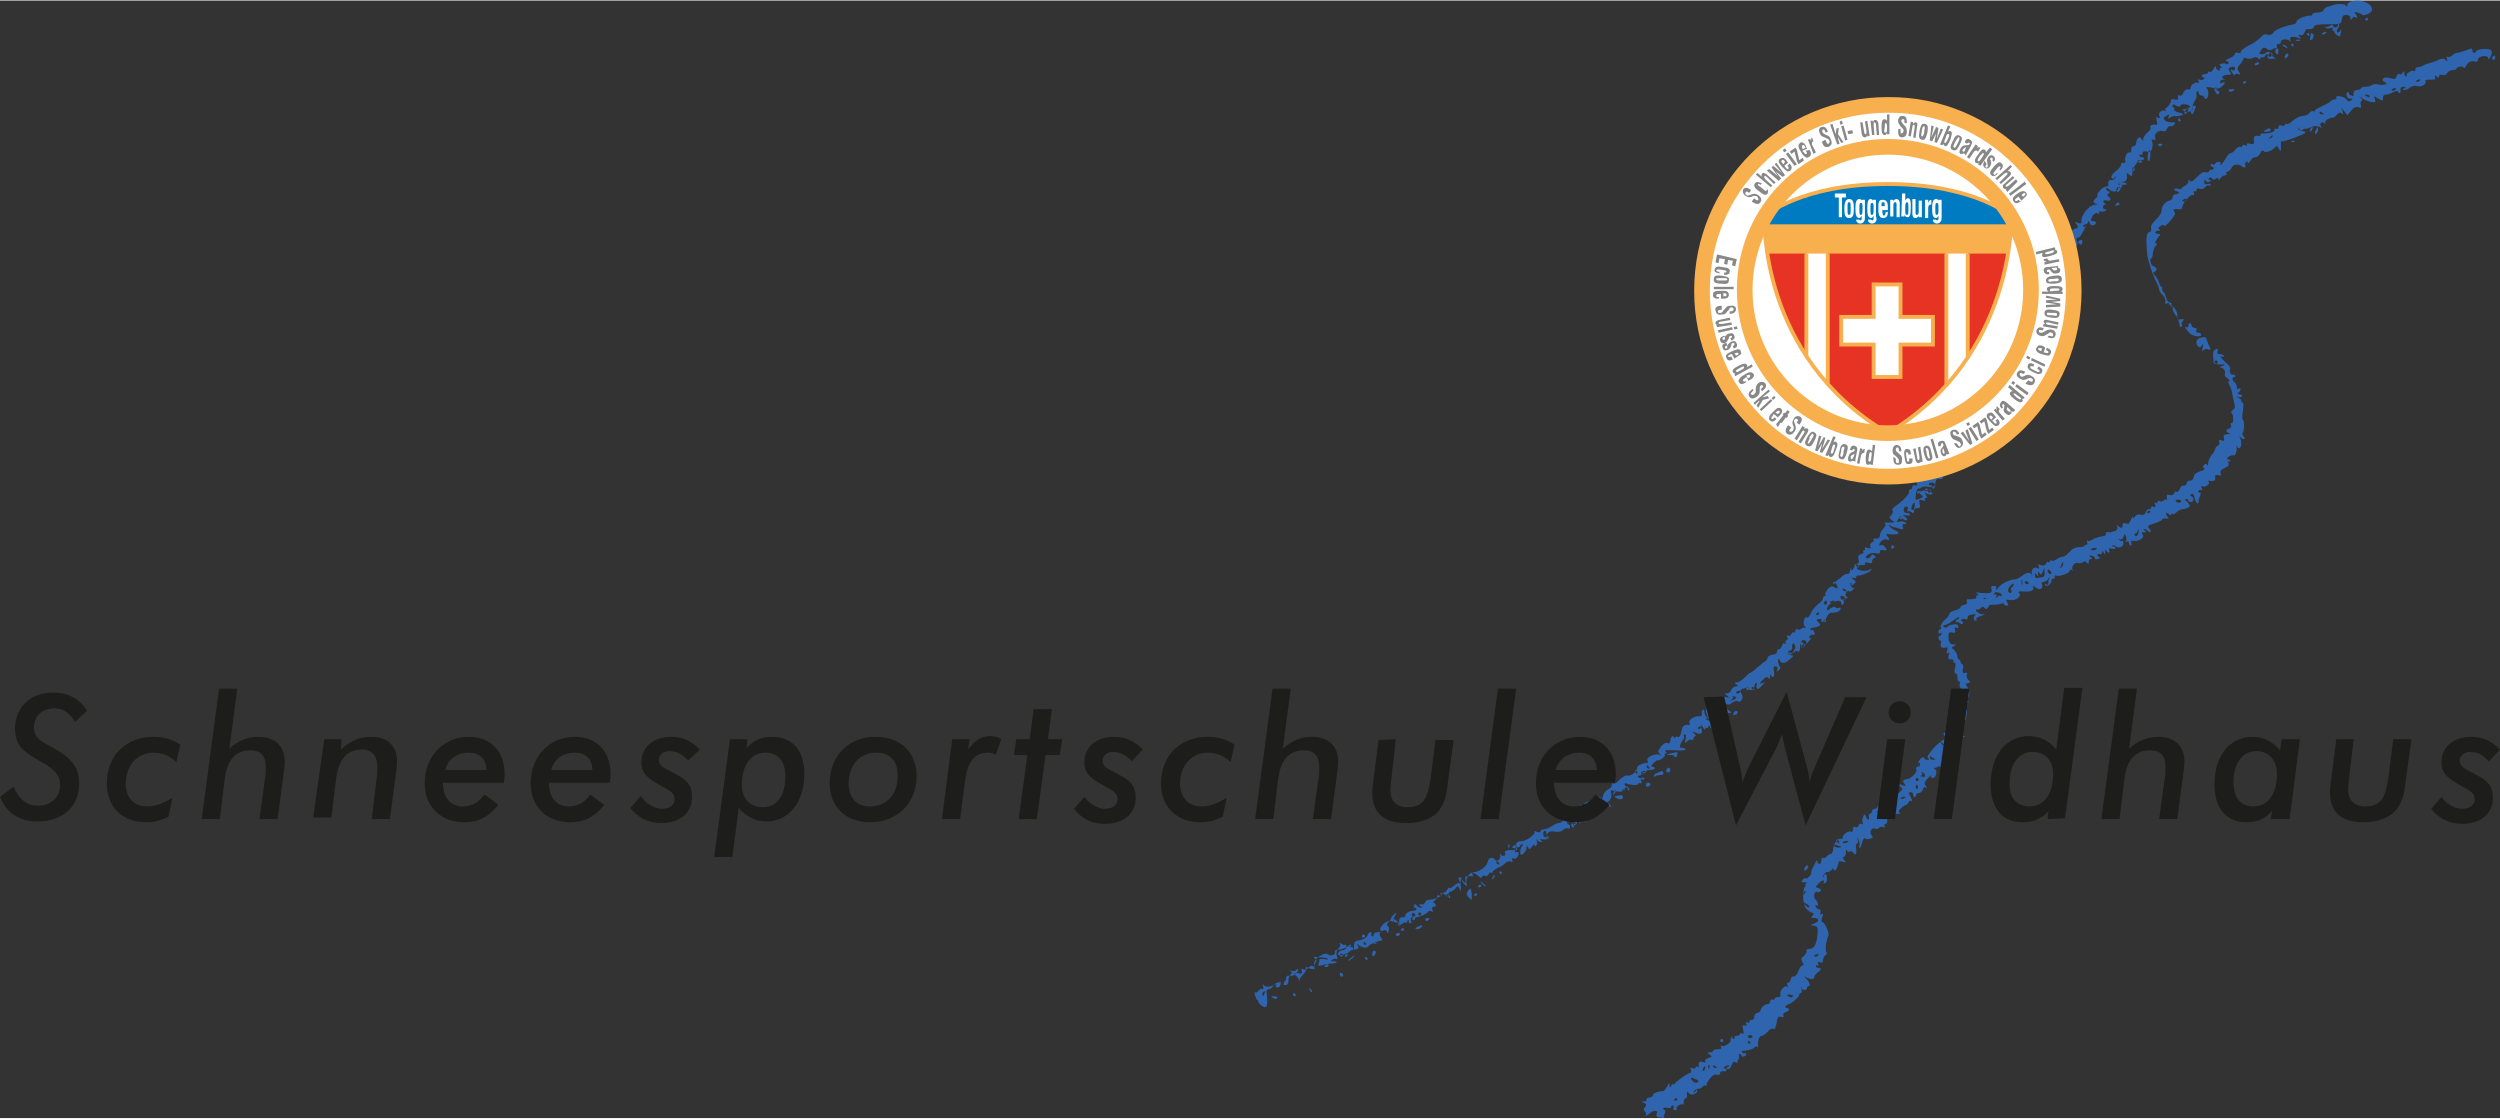 <?xml version="1.0" encoding="utf-8"?>
<svg xmlns="http://www.w3.org/2000/svg" xmlns:xlink="http://www.w3.org/1999/xlink" version="1.1" id="Ebene_2_00000155109407582425888970000014475018440161124770_" x="0px" y="0px" viewBox="0 0 316.1 141.3" style="enable-background:new 0 0 316.1 141.3;" xml:space="preserve" width="447" height="200">
<rect x="0" y="0" width="316.1" height="141.3" fill="#333333" stroke="none"/>
<style type="text/css">
	.st0{fill:#2E65AE;}
	.st1{fill:#FFFFFF;stroke:#F8AF4E;stroke-width:1.98;stroke-miterlimit:4;}
	.st2{fill:#878787;}
	.st3{fill:#E63323;}
	.st4{fill:#FFFFFF;}
	.st5{fill:#F8AF4E;}
	.st6{fill:#007BC2;}
	.st7{fill:none;stroke:#F8AF4E;stroke-width:1.98;stroke-miterlimit:4;}
	.st8{fill:none;stroke:#F8AF4E;stroke-width:0.49;stroke-miterlimit:4;}
	.st9{fill:#FFFFFF;stroke:#F8AF4E;stroke-width:0.49;stroke-miterlimit:4;}
	.st10{fill:#1D1D1B;}
</style>
<g>
	<path class="st0" d="M209.5,141.1c-0.1-0.1-0.1-0.3,0-0.4c0.2-0.4-0.5-0.4-0.9,0c-0.2,0.2-0.4,0.3-0.5,0.3s-0.1-0.1,0-0.1   c0.1-0.1,0-0.3-0.1-0.4c-0.2-0.2-0.2-0.4,0-0.6c0.2-0.2,0.2-0.4-0.1-0.5c-0.4-0.2-0.4-0.2,0-0.2c0.2,0,0.3-0.1,0.3-0.2   c-0.1-0.1,0.1-0.3,0.4-0.3c0.3-0.1,0.5-0.2,0.4-0.3c-0.1-0.2,0.7-0.5,1.3-0.5c0.1,0,0.3-0.3,0.5-0.6c0.2-0.5,0.3-0.5,0.3-0.1   c0,0.3,0.1,0.3,0.2,0c0.1-0.2,0.2-0.3,0.2-0.2s0.1,0.1,0.2,0c0.3-0.4,1.7-1.4,2-1.4c0.1,0,0.2-0.2,0.1-0.4   c-0.1-0.3-0.1-0.3,0.2-0.2c0.2,0.1,0.4,0,0.4-0.1s0.1-0.2,0.2-0.1c0.1,0.1,0.2,0.1,0.2,0c-0.1-0.6,0.1-0.7,0.5-0.6   c0.3,0.1,0.4,0.1,0.3-0.1c-0.1-0.1,0.1-0.3,0.4-0.4c0.5-0.1,0.5-0.2,0.2-0.4c-0.4-0.3-0.4-0.3,0-0.3c0.2,0,0.4-0.1,0.4-0.2   c0-0.1,0.3-0.2,0.6-0.2c0.4,0,0.5-0.1,0.4-0.3s0-0.2,0.2-0.1c0.3,0.1,1.2-0.6,1-0.7c0,0,0-0.2,0.1-0.4s0.1-0.2,0.1-0.1   c0,0.1,0.1,0.3,0.2,0.3c0.1,0,0.2-0.1,0.1-0.2c-0.1-0.1,0.1-0.2,0.3-0.2s0.4-0.1,0.4-0.2c0-0.1,0.1-0.2,0.3-0.1   c0.2,0.1,0.2,0,0.1-0.5c-0.1-0.5-0.1-0.6,0.2-0.5c0.2,0.1,0.3,0,0.2-0.2s-0.1-0.3,0.1-0.2c0.1,0.1,0.3,0.1,0.3-0.1s0.1-0.2,0.3-0.2   c0.1,0,0.3-0.1,0.3-0.4c0-0.2,0.2-0.5,0.4-0.5s0.4-0.2,0.4-0.3c0-0.3,0.6-0.9,0.9-0.8c0.1,0,0.3-0.1,0.3-0.3c0-0.2,0.1-0.3,0.3-0.3   c0.2,0.1,0.3,0,0.3-0.1s0.2-0.2,0.4-0.2c0.3,0,0.4-0.1,0.3-0.4c-0.1-0.4,0.6-1.2,0.9-0.9c0.1,0.1,0.1,0,0-0.2s0-0.4,0.1-0.3   c0.1,0,0.3-0.2,0.3-0.4c0.1-0.3,0.2-0.5,0.4-0.4c0.2,0,0.4-0.2,0.6-0.7c0.1-0.4,0.4-0.7,0.5-0.7c0.2,0,0.2-0.1,0-0.4   c-0.2-0.4-0.2-0.5,0.2-0.8c0.2-0.2,0.4-0.5,0.3-0.6s0.1-0.3,0.4-0.3c0.6,0,0.9-0.6,1-1.8c0.1-0.9,0-1-0.4-1.1l-0.5-0.1l0.5-0.2   c0.8-0.3,0.6-0.8-0.3-0.7c-0.1,0-0.1-0.1,0.1-0.3c0.2-0.3,0.2-0.3-0.2-0.4c-0.2-0.1-0.5-0.3-0.7-0.6c-0.3-0.5-0.2-0.5,0.1-0.2   c0.2,0.2,0.4,0.2,0.4,0.1s-0.2-0.3-0.4-0.4c-0.4-0.1-0.4-0.3-0.4-1.1c0-0.5,0.1-1,0.2-1c0.1,0,0.1-0.1,0.1-0.2   c-0.1-0.1,0-0.3,0.1-0.3c0.2-0.1,0-0.1-0.2-0.1c-0.4,0-0.5-0.1-0.3-0.3c0.2-0.2,0.3-0.3,0.4-0.2c0.2,0.1,0.8-0.5,0.7-0.7   c0-0.1,0.1-0.5,0.4-1c0.2-0.5,0.4-0.7,0.4-0.5c0,0.5,0.5,0.5,0.5-0.1c0-0.3,0.1-0.4,0.2-0.3c0.1,0.1,0.3,0,0.5-0.2   c0.1-0.2,0.4-0.3,0.5-0.3s0.3-0.3,0.3-0.7c0-0.6,0.7-1.4,1-1.2c0.1,0.1,0.2-0.1,0.2-0.2c0-0.4,0.8-0.9,1.1-0.7   c0.1,0.1,0.2-0.1,0.2-0.3c0-0.3,0.1-0.4,0.3-0.3s0.4,0,0.4-0.2c0.1-0.2,0.2-0.3,0.4-0.2c0.2,0.1,0.2,0.1,0.1-0.2   c-0.1-0.2,0-0.5,0.1-0.7c0.1-0.4,0.2-0.4,0.4,0.1s0.4,0.3,0.3-0.3c0-0.1,0.1-0.2,0.2-0.2c0.1,0,0.2-0.2,0.2-0.3s0.1-0.3,0.3-0.3   s0.4-0.1,0.4-0.3c0.1-0.2,0.1-0.2,0.1,0c0,0.4,0.5,0.3,0.5-0.1c0-0.2,0.2-0.3,0.3-0.3c0.2,0,0.3-0.1,0.3-0.2s0.2-0.2,0.4-0.2   c0.3,0,0.3-0.1,0.1-0.3c-0.2-0.3-0.2-0.3,0.1-0.3c0.2,0,0.5-0.1,0.7-0.2s0.4-0.3,0.5-0.4c0.2-0.1,0.2-0.2-0.1-0.5   c-0.3-0.4-0.3-0.4,0.2-0.2c0.5,0.2,0.5,0.1,0.3-0.2c-0.3-0.3-0.2-0.5,0.5-0.6c0.4-0.1,1.2-0.9,1-1.2c-0.1-0.2,0-0.3,0.1-0.3   c0.2,0,0.2-0.2,0.2-0.4c-0.1-0.2,0.1-0.5,0.3-0.7c0.3-0.2,0.4-0.2,0.4,0c0,0.1,0.2,0.2,0.4,0.2c0.3,0,0.3-0.1,0.1-0.2   s0-0.5,0.7-1.3c0.6-0.6,1.2-1.1,1.4-1.1c0.3,0,0.3-0.1,0.1-0.3c-0.4-0.4-0.3-0.6,0.1-0.5c0.2,0.1,0.3,0.1,0.2-0.1   c-0.2-0.3,0.1-1,0.3-0.8c0.2,0.1,0.2,0.1,0.3-0.7c0-0.3,0.2-0.6,0.4-0.8c0.3-0.3,0.3-0.4,0.1-0.5s-0.2-0.3-0.1-0.4   c0.1-0.2,0.2-0.6,0.3-1s0.2-0.9,0.3-1c0.1-0.2,0.1-0.3,0-0.4s-0.2-0.3-0.1-0.5c0.1-0.2,0-0.3-0.1-0.3s-0.2-0.2-0.2-0.5   s0-0.5-0.2-0.5s-0.2-0.3-0.1-0.7c0.1-0.4,0.1-0.7-0.1-0.7c-0.1,0-0.2-0.1-0.1-0.2c0.1-0.1-0.1-0.2-0.3-0.2c-0.4,0-0.4-0.1-0.3-0.5   c0.1-0.3,0.1-0.4-0.1-0.3c-0.2,0.1-0.2,0-0.1-0.3c0.1-0.3,0.1-0.5-0.1-0.4c-0.6,0.1-0.8,0-0.7-0.5c0.1-0.2,0-0.4-0.1-0.4   s-0.2-0.2-0.2-0.3c0-0.2,0.1-0.3,0.2-0.3c0.1,0,0.2-0.1,0.2-0.2s-0.1-0.2-0.2-0.1c-0.1,0.1-0.2,0-0.2-0.2s0.1-0.3,0.2-0.3   c0.1,0,0.2-0.1,0.1-0.3c-0.1-0.2,0.2-0.6,0.5-0.9c0.4-0.3,0.6-0.7,0.6-0.8c0-0.1,0.3-0.3,0.7-0.4s0.7-0.3,0.7-0.4s0.2-0.3,0.5-0.3   c0.3-0.1,0.4-0.2,0.3-0.4c-0.1-0.2,0-0.3,0.1-0.3c0.8,0,1.2-0.1,1.1-0.3c-0.1-0.1,0-0.2,0.1-0.2c0.2,0,0.2-0.1,0-0.2   c-0.2-0.2-0.1-0.2,0.5-0.1c1.1,0.1,1.5,0,1.3-0.5c-0.1-0.3,0-0.4,0.3-0.4s0.4,0.1,0.3,0.3c-0.1,0.3,0,0.3,0.3-0.1   c0.4-0.5,1.4-1,2-1c0.2,0,0.6-0.2,0.9-0.4c0.5-0.5,1.2-0.6,1.3-0.2c0.1,0.2,0.1,0.1,0-0.2c-0.1-0.5,0.4-0.9,0.8-0.6   c0.1,0.1,0.2,0,0.1-0.2c-0.1-0.3-0.1-0.4,0.3-0.2c0.3,0.1,0.5,0,0.6-0.2s0.2-0.3,0.3-0.2c0.1,0.1,0.2,0,0.2-0.1s0.1-0.2,0.2-0.1   s0.4,0,0.7-0.2c0.3-0.2,0.6-0.3,0.8-0.3s0.5-0.3,0.8-0.6c0.3-0.4,0.8-0.6,1.2-0.6c0.4,0,0.7-0.1,0.7-0.2s0.1-0.1,0.2-0.1   c0.1,0.1,0.2-0.1,0.1-0.4c0-0.3,0-0.4,0-0.2c0.1,0.2,0.2,0.2,0.6,0c0.5-0.3,0.9-0.4,1.5-0.5c0.2,0,0.3-0.2,0.3-0.3s0-0.3,0.2-0.2   c0.2,0.1,0.5,0,0.8-0.1c0.4-0.1,0.5-0.3,0.4-0.6c-0.1-0.3-0.1-0.3,0.1-0.1c0.4,0.4,0.6,0.3,0.6-0.1c0-0.2,0.1-0.3,0.4-0.2   c0.2,0.1,0.4,0,0.4,0c0-0.1,0.2-0.3,0.3-0.6s0.3-0.3,0.2-0.1c-0.1,0.2,0,0.1,0.2-0.1c0.2-0.3,0.5-0.4,0.8-0.3   c0.3,0.1,0.5,0,0.6-0.3c0.1-0.2,0.2-0.4,0.4-0.4s0.3-0.1,0.3-0.2s0.1-0.2,0.3-0.1c0.2,0.1,0.3,0,0.2-0.3c-0.1-0.3-0.1-0.3,0.1-0.2   c0.1,0.1,0.2,0.1,0.2-0.1s0.1-0.2,0.3-0.1c0.2,0.1,0.4,0,0.5-0.1s0.2-0.2,0.3-0.1s0.1,0,0.1-0.3c-0.1-0.3,0-0.4,0.3-0.3   c0.3,0.1,0.5,0,0.6-0.2s0.2-0.3,0.3-0.2c0.1,0.1,0.3-0.1,0.4-0.3c0.2-0.4,0.2-0.5,0.7-0.5c0.1,0,0.2-0.2,0.2-0.3   c0-0.2,0.2-0.3,0.4-0.3c0.3,0,0.4-0.2,0.5-0.5c0-0.3,0.3-0.5,0.8-0.7c0.5-0.1,0.6-0.3,0.5-0.4c-0.2-0.1-0.2-0.2,0-0.4   s0.3-0.2,0.4,0s0.1,0.1,0.1-0.2c0-0.2,0.2-0.7,0.4-1c0.3-0.3,0.5-0.7,0.5-0.8s0.1-0.3,0.3-0.4c0.2-0.1,0.3-0.3,0.2-0.5   c-0.1-0.3,0-0.3,0.3-0.2s0.4,0.1,0.3-0.3c-0.1-0.4,0-0.4,0.5-0.5c0.4,0,0.4-0.1,0.2-0.1c-0.5-0.1-0.5-0.5,0-0.6   c0.2-0.1,0.3-0.3,0.2-0.4c-0.1-0.2,0-0.3,0.1-0.3c0.3,0,0.2-1.3-0.1-1.3c-0.1,0,0-0.1,0.2-0.3s0.3-0.3,0.3-0.4c0-0.1-0.1-0.5-0.2-1   s-0.2-1.2-0.4-1.6c-0.3-0.5-0.3-0.7-0.1-0.7c0.1,0,0-0.2-0.2-0.3c-0.3-0.2-0.4-0.4-0.4-0.5c0.2-0.3-0.1-0.9-0.5-0.9   c-0.2,0-0.1-0.1,0.2-0.2c0.5-0.2,0.5-0.2-0.3-0.2c-0.5,0-0.8-0.1-0.8-0.2c0-0.1,0-0.2,0-0.3c-0.1-0.5-0.1-1.2,0.1-1.3   c0.4-0.3,0.5-0.2,0.4,0.2c-0.1,0.2,0,0.3,0.3,0.3c0.2,0,0.5,0.1,0.5,0.2s-0.1,0.2-0.3,0.1c-0.4-0.2,0.3,0.6,0.8,1   c0.2,0.2,0.3,0.4,0.3,0.5c-0.2,0.3,0.1,0.9,0.3,0.8c0.1-0.1,0.2,0,0.3,0.1c0.1,0.1,0,0.2-0.1,0.2c-0.3,0-0.3,0.4,0.1,0.7   c0.2,0.2,0.3,0.6,0.3,0.9c0,0.4,0.1,0.6,0.3,0.6c0.2,0,0.3,0.1,0.3,0.2s-0.2,0.2-0.5,0.1c-0.3-0.1-0.3,0,0,0.1s0.4,0.3,0.4,0.4   s0,0.2,0.1,0.2c0.2,0,0.2,0.3,0.1,1.1c-0.1,0.6-0.1,1.1,0,1.1c0.2,0,0.2,1.4,0,1.6c-0.1,0.1-0.1,0.3,0.1,0.5c0.3,0.4,0,0.5-0.4,0.1   c-0.2-0.2-0.2-0.2,0,0.2c0.2,0.5,0.1,1.2-0.2,1.2c-0.1,0-0.2-0.1-0.3-0.3c-0.1-0.2-0.1-0.1,0,0.2c0.1,0.4-0.2,1.2-0.4,1   c0-0.1-0.2,0-0.5,0.1c-0.3,0.2-0.4,0.3-0.2,0.7c0.2,0.4,0.2,0.5-0.4,0.8c-0.5,0.2-0.6,0.4-0.5,0.7s0,0.3-0.3,0.2   c-0.4-0.1-0.4,0-0.4,0.3c0.1,0.4-0.2,0.5-0.8,0.4c-0.1,0-0.1,0.1,0,0.2c0.2,0.3-0.6,0.7-0.9,0.5c-0.1-0.1-0.1,0,0,0.2   s0.1,0.3-0.1,0.3c-0.1-0.1-0.3,0-0.3,0.1c-0.1,0.1,0,0.2,0.1,0.2c0.2,0,0.2,0.1,0.1,0.4c-0.1,0.2-0.2,0.5-0.2,0.7   c0,0.5-0.3,0.3-0.5-0.4c-0.1-0.5-0.2-0.6-0.4-0.5c-0.2,0.1-0.2,0.2,0,0.3c0.4,0.1,0.3,0.7-0.1,0.7c-0.2,0-0.3-0.1-0.3-0.2   c0-0.1-0.1-0.2-0.3-0.2s-0.1,0.2,0.2,0.4c0.3,0.4,0.4,0.5,0.1,0.7c-0.2,0.1-0.5,0.2-0.7,0.2s-0.6,0.2-0.8,0.4   c-0.3,0.3-0.4,0.3-0.5,0.2c0-0.2,0-0.2-0.1,0c-0.1,0.2-0.2,0.2-0.4,0c-0.3-0.2-0.3-0.2-0.3,0c0,0.2,0.2,0.4,0.3,0.5s0,0.1-0.3,0.1   c-0.3-0.1-0.5,0-0.5,0.1s-0.4,0.3-1,0.5c-0.9,0.3-0.9,0.3-0.6,0.7c0.2,0.2,0.2,0.4,0.1,0.4s-0.3-0.1-0.4-0.2s-0.2-0.2-0.4-0.2   c-0.1,0-0.1,0.1,0.1,0.2c0.3,0.2,0.1,0.3-0.3,0.2c-0.1,0-0.1,0.1,0,0.3c0.2,0.2,0.1,0.4-0.2,0.6c-0.3,0.2-0.7,0.3-0.9,0.2   c-0.3,0-0.4,0-0.3,0.3c0.1,0.2,0,0.3-0.1,0.3s-0.2-0.2-0.2-0.3c0-0.2-0.1-0.3-0.3-0.2c-0.1,0.1-0.2,0.1-0.1-0.1   c0.1-0.1,0.1-0.4,0-0.6c-0.1-0.3-0.2-0.3-0.3,0.1c-0.1,0.3-0.3,0.4-0.4,0.3c-0.2-0.1-0.2-0.1-0.1,0.1c0.1,0.1,0.2,0.2,0.3,0.1   c0.1-0.1,0.2,0.1,0.2,0.3c0,0.5-0.6,0.7-1,0.4c-0.1-0.1-0.3-0.2-0.4-0.1s0,0.1,0.1,0.1s0.3,0.1,0.3,0.2s-0.2,0.2-0.5,0.1   s-0.4,0-0.3,0.2s0,0.3-0.1,0.3s-0.2-0.1-0.3-0.3c-0.1-0.2-0.1-0.1-0.1,0.2c0,0.4,0,0.4-0.2,0.1s-0.2-0.3-0.2,0   c0,0.2-0.1,0.2-0.3,0.2c-0.2-0.1-0.3,0-0.3,0.1s0.1,0.2,0.3,0.3c0.1,0.1,0,0.1-0.2,0.2c-0.3,0.1-0.5,0-0.4-0.1   c0-0.1-0.2-0.3-0.4-0.3c-0.4-0.1-0.4,0-0.1,0.2c0.2,0.2,0.2,0.2,0,0.2s-0.3,0.2-0.3,0.4c0,0.3,0,0.3-0.2,0.1   c-0.2-0.2-0.3-0.3-0.5-0.1c-0.2,0.1-0.5,0.2-0.7,0.1c-0.4-0.1-0.9,0.6-0.6,0.9c0.1,0.1,0,0.1-0.1,0s-0.3-0.1-0.3,0.1   c0,0.3-1.4,0.8-1.7,0.6c-0.1-0.1-0.2,0-0.2,0.2s-0.1,0.3-0.2,0.2c-0.1-0.1-0.2,0-0.2,0.2c0,0.5-0.6,0.9-0.8,0.6   c-0.1-0.2-0.1-0.2,0.1-0.1c0.1,0.1,0.3,0.1,0.3-0.1s0-0.4,0.1-0.6c0.1-0.4,0.1-0.4-0.1,0c-0.1,0.2-0.4,0.4-0.6,0.4   s-0.3,0.1-0.2,0.3c0.2,0.6-0.3,0.8-0.8,0.4c-0.4-0.3-0.4-0.3-0.3,0c0.1,0.4-0.3,0.6-1.4,0.5c-0.4,0-0.6,0-0.4,0.2   c0.4,0.4-0.4,1-1.1,0.9c-0.6-0.1-0.6-0.1-0.4,0.3c0.2,0.3,0.2,0.4-0.1,0.4c-0.2,0-0.3-0.1-0.3-0.2s-0.1-0.1-0.2-0.1   c-0.1,0.1-0.7,0.2-1.4,0.2c-1.4,0.1-2.3,0.6-1.8,0.9c0.3,0.2,0.3,0.3,0.9,0.3c0.2,0-0.1,0.1-0.4,0.2c-0.4,0.1-0.7,0.3-0.6,0.4   c0.1,0.1,0,0.2-0.1,0.2c-0.3,0-0.3-0.6,0-0.7c0.1-0.1,0-0.1-0.4-0.1c-0.5,0.1-0.6,0.2-0.6,0.4c0,0.2,0,0.3-0.3,0.2   c-0.2-0.1-0.4,0-0.5,0.1s0,0.2,0.1,0.2s0.2,0.1,0.1,0.2c-0.1,0.2-0.2,0.2-0.4,0c-0.2-0.1-0.3-0.2-0.4-0.1c-0.1,0.1-0.1,0-0.1-0.1   s0.1-0.3,0.3-0.3c0.1,0,0.2-0.1,0.1-0.2c-0.1-0.1-0.3,0.1-0.6,0.3s-0.7,0.5-1,0.6c-0.4,0.1-0.5,0.2-0.3,0.3c0.2,0.1,0.3,0.1,0.4,0   c0.1-0.1,0.4-0.3,0.7-0.3c0.4-0.1,0.6-0.1,0.7,0.2c0.1,0.2,0,0.3-0.2,0.2c-0.2-0.1-0.3,0-0.2,0.3s0,0.4-0.3,0.3   c-0.5-0.1-0.6,0.1-0.5,0.9c0.1,0.4,0.2,0.6,0.6,0.6c0.4,0,0.4,0,0.1,0.2c-0.4,0.2-0.4,0.2,0,0.5c0.2,0.2,0.4,0.6,0.4,0.8   c0,0.2,0.1,0.4,0.2,0.4s0.2,0.2,0.2,0.3s0.1,0.3,0.2,0.3c0.1,0,0.2,0.3,0.1,0.6c-0.1,0.5,0,0.6,0.3,0.5c0.2-0.1,0.3,0,0.2,0.2   s0,0.5,0.2,0.7c0.3,0.3,0.3,0.3-0.1,0.4c-0.3,0.1-0.3,0.1-0.1,0.4c0.2,0.2,0.3,0.6,0.3,0.9c0,0.5-0.1,0.6-0.7,0.6h-0.7l0.8,0.2   c0.4,0.1,0.6,0.3,0.5,0.3c-0.2,0.1-0.2,0.2-0.2,0.3c0.1,0.1,0,0.2-0.2,0.1c-0.2,0-0.3,0.1-0.2,0.2c0,0.2-0.1,0.3-0.2,0.3   c-0.1,0-0.2,0.1-0.1,0.2c0.1,0.2,0.2,0.2,0.4,0c0.3-0.3,0.4-0.2,0.2,0.9c-0.1,0.4-0.3,0.7-0.4,0.7c-0.2,0-0.3,0.1-0.1,0.3   c0.1,0.2,0,0.2-0.2,0.1s-0.5,0-0.6,0.2c-0.2,0.2-0.2,0.3,0.2,0.2c0.2-0.1,0.5,0,0.6,0.1s0,0.2-0.2,0.2c-0.5,0-0.4,0.4,0.2,0.5   c0.5,0,0.5,0-0.1,0.2c-0.3,0.1-0.4,0.2-0.3,0.2c0.1,0,0.2,0.2,0.2,0.4c0,0.2-0.1,0.3-0.4,0.2c-0.2-0.1-0.4,0-0.4,0.1   s-0.2,0.2-0.4,0.3c-0.4,0-0.4,0,0,0.1c0.7,0.2,0.3,1-0.6,1c-0.3,0-0.6,0.1-0.6,0.2s0.1,0.2,0.2,0.2c0.4-0.1,0.7,0,0.7,0.2   c0,0.1-0.2,0.2-0.5,0.2s-0.6,0.2-0.7,0.4c-0.1,0.2-0.4,0.3-0.5,0.3c-0.2,0-0.2,0.1,0,0.2c0.3,0.2,0.1,1.1-0.3,1.1   c-0.2,0-0.3-0.1-0.2-0.3c0.1-0.2-0.1,0-0.4,0.3c-0.5,0.5-0.5,0.7-0.3,1c0.2,0.2,0.2,0.3,0,0.2c-0.2-0.1-0.3,0-0.4,0.3   c-0.1,0.3-0.3,0.4-0.5,0.4s-0.3,0.1-0.3,0.2s0,0.3-0.2,0.3c-0.1,0-0.2-0.1-0.2-0.3c0-0.2-0.1-0.3-0.3-0.3c-0.3,0-0.3,0.1,0,0.6   c0.2,0.4,0.2,0.6,0.1,0.5c-0.1-0.1-0.3,0-0.4,0.2c-0.1,0.2-0.2,0.3-0.3,0.3s-0.4,0.2-0.6,0.4c-0.3,0.3-0.4,0.4-0.2,0.6   c0.2,0.1-0.1,0.2-0.7,0.1l-1-0.1l0.1,0.7c0.1,0.4,0,0.7-0.2,0.7c-0.1,0-0.2,0.1-0.1,0.3c0.1,0.2,0,0.2-0.2,0.1s-0.4,0-0.5,0.1   s-0.3,0.2-0.5,0.1c-0.5-0.2-0.8,0.5-0.4,0.9c0.2,0.2,0.1,0.3-0.3,0.4c-0.3,0.1-0.6,0-0.6-0.1s-0.2,0.1-0.3,0.4   c-0.1,0.4-0.2,0.7-0.3,0.8c-0.1,0.1-0.2,0-0.1-0.2c0.1-0.2,0-0.5-0.1-0.8c-0.2-0.5-0.2-0.5-0.1,0c0.1,0.3,0,0.5-0.1,0.5   s-0.2,0.3-0.1,0.7c0.1,0.6-0.1,0.9-0.4,0.4c-0.1-0.1-0.3-0.2-0.4-0.1c-0.2,0.1-0.3,0-0.4-0.2c-0.1-0.1-0.1,0-0.1,0.3   s-0.1,0.6-0.3,0.6s-0.1,0.1,0.1,0.4c0.3,0.3,0.2,0.3-0.2,0.2c-0.3-0.1-0.5-0.1-0.5,0s-0.1,0.4-0.2,0.7c-0.2,0.4-0.3,0.5-0.4,0.3   c-0.1-0.2-0.2-0.2-0.3,0c-0.1,0.1-0.3,0.3-0.6,0.3c-0.2,0-0.4,0.3-0.5,0.5c-0.1,0.4-0.1,0.4,0.1,0c0.2-0.5,0.4-0.3,0.4,0.4   c0,0.2-0.1,0.5-0.3,0.5c-0.2,0.1-0.2,0-0.1-0.1c0.2-0.4-0.3-0.3-0.7,0.2c-0.4,0.4-0.4,0.4,0,0.5c0.3,0.1,0.4,0.2,0.3,0.4   c-0.1,0.1-0.3,0.2-0.4,0.1c-0.4-0.2-0.6,0.7-0.2,1c0.3,0.3,0.4,0.9,0.1,0.7c-0.1-0.1-0.2,0-0.1,0.2c0.1,0.2,0.3,0.3,0.4,0.3   c0.2,0,0.2,0.1,0.2,0.4c-0.1,0.3-0.1,0.3,0.1,0.2c0.2-0.1,0.3,0,0.1,0.4c-0.1,0.3-0.1,0.6,0,0.6c0.3,0,0.9,1.3,0.8,1.7   c-0.1,0.2-0.2,0.5-0.2,0.7c-0.2,0.5-0.2,1.5,0,1.5c0.1,0,0,0.2-0.2,0.3c-0.2,0.2-0.3,0.5-0.3,0.7s-0.1,0.3-0.4,0.2   c-0.3-0.1-0.3,0-0.2,0.2s0,0.3-0.1,0.2c-0.1-0.1-0.2,0-0.2,0.1s0.1,0.2,0.3,0.2c0.5,0,0.4,0.3-0.1,0.6c-0.2,0.2-0.4,0.4-0.4,0.6   c0,0.3-0.6,0.3-1.2-0.1c-0.1-0.1-0.1,0,0.1,0.2c0.5,0.4,0.7,1.1,0.4,1c-0.1,0-0.2,0.1-0.2,0.2s-0.1,0.3-0.3,0.3s-0.4-0.1-0.4-0.3   s-0.1-0.1,0,0.2c0.1,0.3,0,0.5-0.1,0.5c-0.2,0-0.2,0.1-0.2,0.1c0.2,0.2-0.8,1.1-1.3,1.3c-0.5,0.1-0.6,0.5-0.2,0.5   c0.4,0,0.2,0.4-0.2,0.5c-0.3,0.1-0.4,0.3-0.3,0.4c0.1,0.2,0,0.3-0.3,0.2c-0.3-0.1-0.5,0.1-0.5,0.5c-0.2,1-0.3,1.2-0.5,1   c-0.1-0.1-0.5,0.1-0.7,0.4c-0.3,0.3-0.6,0.5-0.7,0.5c-0.3-0.1-0.6,0.7-0.5,1.2c0,0.2,0,0.3-0.1,0.2s-0.3-0.1-0.4,0.1   c-0.2,0.2-0.9,0.4-1.5,0.4c-0.1,0-0.1,0.1,0,0.2c0.1,0.1,0.2,0.2,0.3,0.1c0.1-0.1,0.2,0,0.2,0.1s-0.1,0.3-0.3,0.3   c-0.2,0.1-0.3,0-0.3-0.1s-0.1-0.2-0.2-0.2c-0.1,0-0.2,0.1-0.1,0.3c0.1,0.3-0.4,0.9-0.6,0.7c-0.1-0.1-0.2,0.1-0.4,0.5   c-0.1,0.3-0.3,0.5-0.5,0.4s-0.1-0.2,0.1-0.3c0.2-0.1,0.2-0.2,0.1-0.2c-0.1,0-0.4,0.1-0.5,0.2c-0.2,0.1-0.2,0.2-0.1,0.2   c0.1,0,0.3,0.1,0.3,0.2s-0.1,0.2-0.2,0.2c-0.4-0.1-0.7,0.1-0.6,0.2c0.1,0.2-0.2,0.3-0.7,0.2c-0.3,0-1.2,1.2-1,1.4   c0.1,0.1,0,0.1-0.1,0s-0.3,0-0.4,0.1c-0.1,0.2-0.4,0.3-0.6,0.3c-0.2,0-0.5,0.2-0.5,0.3c-0.1,0.3-0.1,0.3,0.2,0   c0.2-0.3,0.2-0.3,0.2,0c-0.1,0.4-0.8,0.6-1.1,0.2c-0.2-0.2-0.2-0.2-0.2,0s0,0.4,0,0.5s-0.1,0.2-0.2,0.2c-0.1,0-0.2,0.2-0.2,0.5   s-0.1,0.4-0.1,0.3c-0.2-0.2-1,0.3-0.8,0.5c0.1,0.1,0,0.2-0.2,0.2s-0.3-0.1-0.2-0.3s0-0.3-0.1-0.3s-0.2,0.1-0.2,0.2   c0,0.1-0.2,0.2-0.5,0.1c-0.3-0.1-0.5,0-0.5,0.1s0.1,0.2,0.2,0.2c0.1,0,0.1,0.1,0,0.4c-0.1,0.2-0.2,0.5-0.1,0.5   c0.1,0.1,0.1,0.1,0,0.1C209.6,141.2,209.5,141.2,209.5,141.1L209.5,141.1L209.5,141.1z M212.1,138.9c0-0.1-0.1-0.1-0.2-0.1   c-0.1,0-0.2,0.1-0.2,0.2c0,0.1,0.1,0.2,0.2,0.1C212,139.1,212.1,139,212.1,138.9L212.1,138.9L212.1,138.9z M214.4,136.4   c-0.6-0.3-0.8-0.3-0.4,0.2c0.2,0.2,0.4,0.3,0.6,0.2C214.8,136.7,214.8,136.5,214.4,136.4L214.4,136.4z M215.6,135   c0.1-0.2,0-0.3-0.1-0.2s-0.2,0.2-0.2,0.3C215.3,135.5,215.5,135.4,215.6,135L215.6,135z M216.1,134.6c-0.1-0.1-0.1,0.1-0.1,0.3   c0,0.3,0.1,0.3,0.1,0.1C216.2,134.8,216.2,134.6,216.1,134.6L216.1,134.6z M217.1,134.9c0,0-0.1-0.1-0.3-0.2   c-0.2-0.1-0.3,0-0.2,0.1C216.7,135,217.1,135,217.1,134.9L217.1,134.9L217.1,134.9z M221.3,131.7c-0.1-0.1-0.2-0.2-0.2-0.2   s-0.1,0.1-0.1,0.2s0.1,0.2,0.2,0.2C221.3,131.9,221.4,131.8,221.3,131.7L221.3,131.7z M221.6,131c0-0.1-0.2-0.2-0.3-0.2   c-0.2,0-0.3,0.1-0.3,0.2c0,0.1,0.1,0.2,0.3,0.2S221.6,131.1,221.6,131L221.6,131z M226.7,125.9c0.1-0.1-0.1-0.2-0.4-0.2   c-0.4,0-0.4,0-0.2,0.2C226.5,126.1,226.5,126.1,226.7,125.9L226.7,125.9z M229.9,120.7c0.1-0.1,0-0.2-0.2-0.1   c-0.4,0.1-0.4,0.3-0.1,0.3C229.7,120.9,229.8,120.8,229.9,120.7L229.9,120.7z M228.3,112.6c-0.1-0.1-0.2,0.1-0.3,0.3   c-0.1,0.3-0.1,0.3,0.1,0.1C228.3,112.8,228.3,112.7,228.3,112.6L228.3,112.6L228.3,112.6z M232.8,107c0,0-0.2-0.1-0.5-0.2   s-0.5,0-0.4,0.1C232,107.1,232.8,107.2,232.8,107L232.8,107z M232.5,106.3c-0.1-0.2-0.2-0.3-0.3-0.2c-0.1,0.1-0.1,0.2,0.1,0.3   C232.6,106.7,232.6,106.7,232.5,106.3L232.5,106.3z M233.7,106.3c0,0-0.2-0.1-0.4,0c-0.2,0-0.4,0.1-0.3,0.2   C233.1,106.6,233.7,106.5,233.7,106.3L233.7,106.3L233.7,106.3z M237.7,102.5c-0.2-0.3-0.3-0.2-0.3,0.1c0,0.2,0.1,0.3,0.2,0.2   C237.7,102.8,237.8,102.6,237.7,102.5L237.7,102.5L237.7,102.5z M240.9,100.7c-0.2-0.1-0.4,0-0.5,0.1c-0.2,0.2-0.1,0.2,0.3,0.1   C240.9,100.8,241,100.7,240.9,100.7L240.9,100.7L240.9,100.7z M242.5,99.4c0-0.2-0.1-0.3-0.2-0.2c-0.1,0.1-0.1,0.2-0.1,0.3   C242.4,99.8,242.5,99.8,242.5,99.4L242.5,99.4L242.5,99.4z M242.6,98.5c0-0.1-0.1-0.2-0.2-0.2c-0.1,0-0.2,0.1-0.2,0.2   s0.1,0.2,0.2,0.2S242.6,98.6,242.6,98.5L242.6,98.5z M243.4,98c0-0.1-0.1-0.3-0.3-0.4c-0.1-0.1-0.2-0.1-0.1,0.1   c0.1,0.1,0,0.3-0.1,0.3c-0.2,0.1-0.1,0.1,0.1,0.1C243.3,98.2,243.4,98.2,243.4,98L243.4,98z M242.7,96.4c-0.1-0.1-0.1,0.1-0.1,0.3   c0,0.3,0.1,0.3,0.1,0.1C242.8,96.6,242.8,96.4,242.7,96.4L242.7,96.4L242.7,96.4z M244.7,96c0,0-0.2-0.2-0.4-0.3   c-0.3-0.2-0.3-0.2-0.3,0s0.2,0.3,0.4,0.3C244.6,96,244.7,96,244.7,96L244.7,96z M246,94.3c0,0-0.2-0.2-0.4-0.4   c-0.3-0.3-0.4-0.3-0.1,0.1C245.8,94.3,246,94.4,246,94.3L246,94.3z M247,93.5c-0.1-0.1-0.2-0.2-0.2-0.2c-0.1,0-0.1,0.1-0.1,0.2   s0.1,0.2,0.2,0.2C247,93.7,247.1,93.6,247,93.5L247,93.5z M251.2,75.6c-0.2-0.1-0.3-0.1-0.4,0C250.7,75.7,250.9,75.7,251.2,75.6   C251.4,75.8,251.4,75.7,251.2,75.6L251.2,75.6L251.2,75.6z M253,75.3c0.1,0.1,0.1,0,0.1-0.1c0-0.3-0.7-0.5-0.9-0.3   s-0.1,0.2,0.1,0.2c0.2,0,0.2,0.1,0.1,0.3c-0.1,0.2-0.1,0.2,0.2,0C252.7,75.2,252.9,75.2,253,75.3L253,75.3z M254.3,74.6   c-0.1-0.2,0-0.4,0.1-0.4c0.1-0.1,0.2-0.2,0.2-0.4s-0.2,0-0.4,0.2c-0.4,0.4-0.4,0.9,0,0.9C254.3,74.9,254.4,74.8,254.3,74.6   L254.3,74.6L254.3,74.6z M255.7,73.3c-0.1-0.2-0.1,0-0.1,0.3s0.1,0.4,0.1,0.3C255.7,73.7,255.7,73.5,255.7,73.3L255.7,73.3z    M256.5,73.6c-0.1-0.1-0.2-0.2-0.3-0.2s-0.2,0.1-0.2,0.2s0.2,0.2,0.3,0.2S256.6,73.7,256.5,73.6L256.5,73.6L256.5,73.6z    M258.3,72.9c0.1,0,0.3-0.3,0.2-0.6v-0.6l-0.2,0.5c-0.2,0.4-0.3,0.5-0.4,0.2c-0.2-0.3-0.2-0.2-0.2,0.1c0,0.4,0,0.4-0.2,0.1   s-0.2-0.3-0.2,0.1c0,0.3,0.1,0.4,0.4,0.3C257.8,73,258.1,72.9,258.3,72.9L258.3,72.9L258.3,72.9z M259.2,72.1   c-0.1-0.2-0.3-0.2-0.3,0c0,0.3,0.3,0.5,0.4,0.4C259.4,72.4,259.4,72.2,259.2,72.1L259.2,72.1L259.2,72.1z M260.9,71.1   c0-0.1-0.1-0.1-0.2,0.1s-0.2,0.4-0.2,0.5s0.1,0.1,0.2-0.1C260.8,71.5,260.9,71.3,260.9,71.1L260.9,71.1z M265.1,69.3   c0.1-0.1-0.1-0.1-0.3-0.1c-0.5,0.1-0.6,0.3-0.1,0.3C264.9,69.5,265.1,69.4,265.1,69.3L265.1,69.3z M270.4,67.1c0-0.4,0-0.4-0.1-0.1   c0,0.2-0.2,0.4-0.3,0.4c-0.1,0-0.1,0.1-0.1,0.2C270.1,67.9,270.4,67.6,270.4,67.1L270.4,67.1L270.4,67.1z M271.9,64.6   c0-0.1-0.1-0.1-0.2-0.1s-0.2,0.1-0.2,0.2c0,0.1,0.1,0.2,0.2,0.1C271.8,64.8,271.9,64.7,271.9,64.6L271.9,64.6z M275.8,63.3   c0-0.1-0.2-0.2-0.4-0.2c-0.2,0-0.4,0.1-0.3,0.2c0.1,0.1,0.2,0.2,0.4,0.2C275.7,63.5,275.8,63.4,275.8,63.3L275.8,63.3z M280.4,45.7   c0-0.1-0.1-0.2-0.2-0.2s-0.2,0.1-0.2,0.2s0.1,0.2,0.2,0.2C280.3,46,280.4,45.9,280.4,45.7L280.4,45.7z M219.4,134.1   c-0.1-0.1,0-0.2,0.1-0.2s0.2,0.1,0.2,0.2c0,0.1,0,0.2-0.1,0.2C219.5,134.3,219.4,134.2,219.4,134.1L219.4,134.1z M217.5,131.5   c0-0.1,0.1-0.2,0.2-0.2c0.1,0,0.2,0.1,0.2,0.2c0,0.1-0.1,0.2-0.2,0.2S217.5,131.6,217.5,131.5L217.5,131.5z M159.7,127.2   c-0.4-0.2-0.6-0.5-0.6-0.6s0-0.2-0.1-0.2s-0.2-0.3-0.3-0.6c-0.1-0.3-0.1-0.5,0-0.4s0.3,0,0.4-0.2c0.2-0.2,0.4-0.3,0.5-0.2   c0.1,0.1,0.2-0.1,0.1-0.4c-0.1-0.3-0.1-0.4,0-0.2s0.4,0.3,0.6,0.3s0.6-0.1,0.8-0.3c0.2-0.2,0.6-0.3,0.9-0.3c0.4,0,0.6-0.1,0.6-0.4   c0-0.2,0.1-0.4,0.2-0.4c0.5,0.1,1.1-0.1,1-0.2s0.1-0.2,0.4-0.1c0.4,0.1,0.5,0,0.4-0.3s-0.1-0.3,0.2-0.2c0.2,0.1,0.5,0,0.6-0.2   c0.2-0.2,0.4-0.3,0.6-0.2c0.2,0.1,0.3,0,0.2-0.1c-0.4-0.6,1.2-1.8,1.7-1.4c0.3,0.3,1,0.1,0.9-0.3c-0.1-0.2,0.1-0.3,0.5-0.3   c0.3,0,0.8-0.2,1.1-0.4c0.4-0.3,0.5-0.3,0.4-0.1c-0.1,0.2-0.1,0.3,0,0.2c0.1-0.1,0.3,0,0.3,0.2c0.1,0.2,0.1,0.1,0.1-0.3   c0-0.6,0.1-0.7,0.8-0.8c0.5-0.1,0.9-0.4,0.9-0.6c0.1-0.2,0.2-0.4,0.4-0.4c0.1,0,0.2,0.1,0.1,0.2c-0.1,0.1,0,0.3,0.1,0.3   c0.1,0.1,0.2,0,0.2-0.2s0.2-0.3,0.6-0.3c0.4,0,0.5-0.1,0.3-0.2c-0.4-0.3,0.7-1.4,1.3-1.2c0.3,0.1,0.4,0.1,0.3-0.1   c-0.1-0.2,0-0.2,0.2-0.1s0.4,0.3,0.4,0.6c0.1,0.3,0.1,0.2,0.1-0.2c0-0.6,0.1-0.7,0.5-0.7c0.3,0,0.4-0.1,0.3-0.1   c-0.2-0.2,0.4-0.7,0.9-0.7c0.3,0,0.5-0.1,0.5-0.2s-0.1-0.2-0.2-0.2c-0.1,0-0.2-0.1-0.1-0.3c0.1-0.2,0.2-0.2,0.3,0   c0.1,0.1,0.3,0.3,0.5,0.3c0.3,0,0.3,0,0-0.2s-0.1-0.3,0.3-0.2c0.1,0,0.2-0.1,0.3-0.3c0.1-0.2,0.3-0.3,0.5-0.3   c0.6,0,1.8-0.5,1.6-0.7c-0.1-0.1,0-0.2,0.2-0.2s0.4-0.2,0.5-0.4c0.1-0.2,0.2-0.3,0.3-0.2c0.1,0.1,0.3-0.1,0.6-0.3   c0.2-0.2,0.5-0.4,0.6-0.3s0.2-0.1,0.2-0.3c0-0.4,0-0.4,0.3,0s0.3,0.4,0.3-0.1c-0.1-0.5,0-0.5,0.5-0.5c0.4,0.1,0.5,0,0.4-0.2   s0-0.3,0.3-0.3c0.6-0.1,1.5-0.7,1.6-1.3c0.1-0.5,0.6-0.7,0.9-0.3c0.2,0.4,0.8,0,0.7-0.5c-0.1-0.3-0.1-0.3,0-0.2   c0.2,0.4,0.8,0.3,0.6-0.1c-0.1-0.3,0.1-0.4,1.2-0.4c0.4,0,0.4,0,0.3-0.2c-0.4-0.2-0.1-0.9,0.4-0.9c0.6,0.1,2.1-0.9,1.8-1.2   c-0.1-0.1,0.1-0.1,0.3,0c0.3,0.1,0.5,0.1,0.5-0.1c0-0.1,0.2-0.2,0.4-0.2s0.7-0.2,1-0.4c0.3-0.2,0.7-0.4,0.9-0.4s0.4-0.1,0.5-0.3   s0.3-0.3,0.5-0.3s0.3-0.1,0.3-0.2s0.4-0.4,0.8-0.6c0.5-0.3,0.7-0.5,0.6-0.7c-0.1-0.3-0.1-0.3,0.2-0.1c0.3,0.2,0.3,0.2,0.3-0.1   c0-0.2,0.2-0.4,0.6-0.4c0.3,0,0.6-0.2,0.7-0.3c0.2-0.5,1-0.4,0.8,0.1c-0.1,0.2-0.1,0.3,0,0.2c0.1-0.1,0.2-0.3,0.2-0.4   c0.1-0.6,0.4-1,0.8-1.2c0.2-0.1,0.4-0.3,0.4-0.5s0.1-0.3,0.2-0.2c0.1,0.1,0.5-0.1,0.8-0.5c0.3-0.3,0.8-0.6,1-0.5   c0.4,0.1,1.2-0.5,1.2-1c0-0.3,0.8-0.6,1.2-0.6c0.2,0,0.2-0.1,0.1-0.3c-0.2-0.5,1.2-1,1.6-0.7c0.3,0.2,0.3,0.2,0-0.1   c-0.3-0.3-0.3-0.4,0-0.8c0.4-0.6,0.7-0.7,1-0.6c0.2,0.1,0.3-0.1,0.3-0.3c0-0.5,0.4-0.8,0.5-0.4c0.1,0.2,0.1,0.2,0.1,0   c0-0.1,0.2-0.2,0.3-0.1c0.2,0.1,0.4-0.1,0.5-0.7c0.1-0.7,0.4-0.9,1-0.8c0.1,0,0.1-0.1,0-0.3c-0.1-0.4,0.7-0.9,1.3-0.8   c0.3,0,0.3-0.1,0.3-0.3c-0.1-0.2,0-0.4,0.1-0.5s0.2,0,0.2,0.2s0.1,0.5,0.3,0.7c0.3,0.4,0.3,0.4,0.1-0.1c-0.3-0.7-0.3-1.1,0.1-1.1   c0.4,0.1,1.1-0.5,1-0.9c-0.1-0.3,0.9-0.6,1.4-0.4c0.3,0.1,0.3,0.1,0-0.2c-0.4-0.3-0.4-0.3,0-0.3c0.2,0,0.4-0.2,0.5-0.4   c0.1-0.3,0.3-0.4,0.6-0.5c0.3,0,0.3-0.1,0.2-0.1c-0.1-0.1-0.3-0.2-0.3-0.3s0.1-0.2,0.2-0.1c0.1,0.1,0.5-0.2,0.9-0.5   c0.4-0.4,0.7-0.7,0.8-0.7s0.5-0.3,0.8-0.6c0.4-0.3,0.8-0.7,1-0.8c0.2-0.1,0.4-0.3,0.4-0.5s0.3-0.3,0.6-0.4c0.4,0,0.6-0.2,0.6-0.4   c0-0.2,0.1-0.3,0.2-0.3c0.1,0.1,0.3-0.1,0.4-0.4c0.1-0.3,0.2-0.4,0.4-0.3s0.2,0.1,0.1-0.1c-0.1-0.1-0.1-0.3,0.1-0.3   c0.1,0,0.2-0.2,0.1-0.4c-0.1-0.2-0.1-0.3,0.1-0.2c0.1,0.1,0.3,0,0.4-0.2c0.1-0.2,0.2-0.3,0.3-0.2c0.1,0.1,0.2,0,0.2-0.2   s0.1-0.3,0.3-0.2c0.2,0.1,0.4,0,0.5-0.1s0.3-0.1,0.4-0.1c0.2,0.1,0.2,0.1,0-0.2c-0.3-0.3-0.1-1.3,0.3-1.1c0.1,0.1,0.3-0.2,0.5-0.6   s0.6-0.9,0.9-1.1s0.6-0.5,0.6-0.7s0.1-0.3,0.2-0.3c0.1,0,0.2-0.1,0.1-0.2c-0.1-0.1,0.1-0.4,0.3-0.7c0.4-0.4,0.6-0.4,0.9-0.2   c0.3,0.2,0.4,0.2,0.3-0.2c-0.1-0.2-0.2-0.4-0.4-0.3c-0.1,0.1-0.2,0.1-0.1-0.1c0.1-0.1,0.2-0.2,0.2-0.1s0.3-0.2,0.7-0.5   c0.3-0.3,0.7-0.6,0.9-0.5c0.1,0,0.3-0.1,0.3-0.3c0-0.2,0.1-0.4,0.2-0.5c0.1-0.1,0.1-0.1,0,0.1s-0.1,0.3,0.1,0.2   c0.1-0.1,0.3-0.3,0.3-0.5s0.1-0.3,0.3-0.3s0.3-0.1,0.2-0.5s0-0.6,0.3-0.7s0.4-0.2,0.3-0.3c-0.1-0.1,0-0.2,0.1-0.2s0.2-0.1,0.1-0.2   c-0.1-0.2,0-0.2,0.3-0.1c0.4,0.1,0.5,0.1,0.4-0.2c-0.1-0.2,0-0.4,0.2-0.5s0.3-0.2,0.2-0.3s0-0.2,0.1-0.2c0.5,0.1,0.7-0.1,0.7-0.4   c0-0.2,0.2-0.6,0.4-0.8c0.2-0.2,0.4-0.5,0.3-0.6c-0.1-0.1-0.1-0.2,0-0.2s0.4,0,0.7,0c0.5,0,0.5-0.1,0.1-0.3   c-0.3-0.3-0.4-0.3-0.1-0.6c0.2-0.2,0.3-0.4,0.2-0.6s0.1-0.4,0.4-0.6c0.9-0.6,1.8-1.6,1.7-1.8s0-0.3,0.2-0.3c0.1,0,0.2-0.1,0.2-0.3   s0.1-0.3,0.3-0.2s0.3,0,0.3-0.2s-0.1-0.4-0.3-0.4c-0.1,0,0.1-0.1,0.4-0.2c0.4-0.1,0.7-0.3,0.6-0.4c-0.1-0.1,0-0.2,0.2-0.2   s0.2-0.1,0-0.2c-0.3-0.2-0.2-0.2,0.2-0.2c0.3,0,0.5-0.1,0.5-0.2c-0.1-0.5,0.1-0.7,0.5-0.5c0.3,0.1,0.4,0,0.3-0.1   c-0.1-0.1,0-0.4,0.2-0.6c0.2-0.2,0.3-0.4,0.2-0.6c-0.1-0.1,0.1-0.3,0.4-0.5c0.3-0.1,0.6-0.4,0.6-0.5c0-0.2,0.1-0.3,0.2-0.3   c0.1,0,0.2-0.1,0.1-0.2c-0.1-0.1,0-0.3,0.1-0.4c0.1-0.1,0.2-0.4,0.1-0.7c-0.1-0.4-0.1-0.5,0.1-0.4c0.2,0.1,0.3,0.2,0.2,0.4   c0,0.1,0,0.2,0.1,0.2s0.2-0.3,0.2-0.6s0.1-0.6,0.3-0.7s0.2-0.3,0.1-0.4c-0.1-0.2,0-0.2,0.2-0.1c0.3,0.1,0.4,0.1,0.1-0.2   c-0.3-0.3-0.2-0.4,0.4-0.7c0.4-0.2,0.7-0.4,0.7-0.5s-0.1-0.1-0.2,0c-0.1,0.1-0.3,0-0.3-0.1c-0.2-0.3,1-1.4,1.2-1.2   c0.1,0.1,0.2,0,0.1-0.2c-0.1-0.2,0.2-0.6,0.5-0.9c0.4-0.4,0.5-0.6,0.3-0.6c-0.4,0-0.4-0.4,0-0.5c0.2-0.1,0.3-0.3,0.3-0.4   c0-0.2,0.2-0.4,0.3-0.6c0.2-0.2,0.3-0.3,0.2-0.4c-0.1-0.1,0.8-1.1,1-1c0.1,0,0.2-0.1,0.2-0.4c0-1,1.6-2.9,2.1-2.4   c0.1,0.1,0.1,0,0-0.1c-0.1-0.2-0.2-0.2-0.4-0.1c-0.2,0.2-0.3,0.1-0.2-0.3c0.1-0.3,0.2-0.5,0.4-0.4s0.3-0.1,0.2-0.7   c-0.1-0.6,0-0.7,0.3-0.6c0.3,0.1,0.3,0.1,0.1-0.2s-0.2-0.3,0.1-0.3c0.2,0,0.4-0.2,0.6-0.7c0.1-0.4,0.3-0.7,0.4-0.7   c0.2,0,0.5-0.8,0.5-1.4c0-0.2,0.1-0.4,0.3-0.4c0.2,0,0.2,0,0.2-0.2c-0.1-0.1,0-0.4,0.2-0.5c0.2-0.2,0.3-0.4,0.3-0.6   c0-0.1,0.1-0.2,0.2-0.2s0.2-0.2,0.2-0.5s0.1-0.4,0.3-0.3c0.3,0.1,0.3,0,0.2-0.4c-0.1-0.5-0.1-0.5,0.2-0.4c0.3,0.1,0.4,0.1,0.3-0.2   c-0.1-0.2,0-0.4,0.1-0.4s0.2-0.1,0.2-0.3c0-0.2,0.3-0.5,0.5-0.8c0.3-0.3,0.5-0.6,0.4-0.7s0-0.3,0.2-0.3c0.2-0.1,0.3-0.3,0.3-0.4   s0.1-0.3,0.3-0.2c0.2,0.1,0.2,0.1,0.1-0.1c-0.3-0.4,0.6-2,1.2-2c0.3,0,0.3-0.3,0-0.6c-0.2-0.2-0.2-0.3,0.2-0.1   c0.4,0.1,0.5,0.1,0.5-0.1c-0.1-0.9,0.9-2.1,1.7-2.2c0.4,0,0.4-0.1,0.2-0.1c-0.5-0.1-0.5-0.4-0.1-0.7c0.2-0.2,0.3-0.3,0.2-0.4   c-0.1-0.2,0.7-1.1,1.1-1.1c0.2,0,0.3-0.1,0.3-0.2c-0.1-0.4,0.1-0.7,0.4-0.6c0.2,0,0.4-0.1,0.5-0.3c0.1-0.3,0-0.3-0.1,0   c-0.2,0.2-0.2,0.2-0.4,0c-0.1-0.2,0.1-0.5,0.5-0.8s0.7-0.7,0.7-0.9c0-0.2,0.1-0.2,0.3-0.2c0.2,0.1,0.3-0.1,0.2-0.4   c0-0.5,0.3-1,0.6-0.9c0.1,0.1,0.2-0.1,0.2-0.4s0.1-0.4,0.3-0.4c0.1,0,0.3-0.1,0.3-0.4c0.1-0.7,0.5-0.9,0.7-0.5   c0.2,0.3,0.2,0.3,0.2,0c0-0.2,0.2-0.5,0.5-0.8c0.3-0.2,0.5-0.5,0.4-0.7c-0.1-0.2,0.3-0.4,0.8-0.3c0.1,0,0.1-0.2,0-0.5   c-0.1-0.5-0.1-0.5,0.2-0.4c0.3,0.1,0.3,0.1,0.2-0.1c-0.3-0.4,0.1-0.9,0.6-0.8c0.2,0.1,0.3,0.1,0.2,0c-0.2-0.1-0.2-0.2,0.2-0.5   c0.2-0.2,0.4-0.5,0.4-0.7s0.1-0.3,0.5-0.2s0.5,0,0.4-0.3c-0.1-0.2,0-0.3,0.2-0.2s0.4-0.1,0.5-0.4c0.1-0.3,0.4-0.4,0.6-0.4   c0.2,0.1,0.3,0,0.3-0.2c0-0.4,0.7-0.8,1-0.6c0.1,0.1,0.1,0,0-0.2s-0.1-0.3,0.2-0.2c0.2,0.1,0.4,0,0.5-0.1s0-0.2-0.1-0.2   s-0.2-0.1-0.2-0.2c0-0.1,0.2-0.2,0.4-0.2s0.4-0.1,0.4-0.2c0-0.1,0.1-0.2,0.2-0.1c0.1,0.1,0.4-0.1,0.5-0.4c0.2-0.3,0.3-0.4,0.3-0.2   c0,0.2,0.1,0.3,0.3,0.4c0.2,0.1,0.3,0,0.2-0.1c-0.1-0.1,0-0.2,0.1-0.2c0.2,0,0.2,0,0-0.2s-0.2-0.2,0-0.3c0.2-0.1,0.5-0.1,0.7,0   c0.2,0.1,0.3,0,0.3-0.1c0-0.1-0.1-0.2-0.3-0.3c-0.2,0,0-0.2,0.4-0.3c0.4-0.2,0.7-0.4,0.7-0.6c0-0.1,0.2-0.2,0.4-0.1   c0.3,0.1,0.4,0,0.3-0.1c0-0.1,0.4-0.5,1-0.8c0.6-0.3,1.3-0.8,1.5-1c0.3-0.4,0.6-0.5,0.9-0.4c0.3,0.1,0.6,0,0.8-0.3   c0.2-0.4,1.8-0.9,2.5-1c0.2,0,0.4-0.2,0.4-0.4c0.1-0.3,1.3-0.8,1.8-0.7c0.1,0,0.2-0.1,0.2-0.2s0.3-0.2,0.6-0.2   c0.4,0,0.7-0.1,0.8-0.3c0.1-0.2,0.3-0.3,0.4-0.4c0.1,0,0.4-0.1,0.7-0.2c0.7-0.3,1.7-0.2,1.8,0.1c0.1,0.2,0.1,0.1,0.1-0.1   c0-0.4,0.5-0.6,1.3-0.6c1.5,0,2.5,1.2,1.3,1.7c-0.3,0.1-0.6,0.2-0.7,0.1c0-0.1-0.3-0.2-0.6-0.3c-0.4-0.1-0.5-0.1-0.3,0.1   c0.3,0.4,0.4,0.7,0,0.5c-0.1-0.1-0.3,0-0.4,0.2c-0.2,0.2-0.2,0.2-0.2-0.1c0-0.2-0.2-0.4-0.5-0.4c-0.4,0-0.5,0.1-0.6,0.6   C296,3,296,3,294.3,3c-1.2,0-1.7,0.1-1.7,0.3s-0.4,0.4-0.9,0.3c-0.1,0-0.2,0.2-0.3,0.4c-0.1,0.3-0.2,0.4-0.5,0.4   c-0.4-0.1-0.4-0.1-0.1,0.2c0.2,0.3,0.2,0.3,0,0.2s-0.5-0.2-0.8-0.2c-0.4,0-0.5,0-0.4,0.5c0,0.3,0,0.4,0,0.2   c-0.1-0.5-1.2-0.5-1.2-0.1c0,0.2-0.1,0.3-0.3,0.3c-0.2,0-0.3,0.1-0.2,0.4c0.1,0.2,0,0.3-0.1,0.2s-0.3-0.1-0.5,0.1   c-0.2,0.1-0.5,0.1-0.7-0.1c-0.3-0.2-0.5-0.2-0.7,0.2c-0.3,0.4-0.3,0.4,0,0.5c0.2,0,0.4,0,0.6-0.2c0.3-0.3,0.9,0.1,0.7,0.4   c-0.1,0.2-0.2,0.2-0.4,0c-0.2-0.3-0.2-0.3-0.4,0c-0.1,0.2-0.3,0.2-0.4,0.2c-0.1-0.1-0.2,0-0.2,0.1c0,0.2-0.1,0.2-0.3,0   c-0.2-0.2-0.4-0.2-0.7,0c-0.3,0.1-0.5,0.1-0.8,0c-0.2-0.1-0.4-0.1-0.3,0c0,0.1-0.2,0.4-0.4,0.7c-0.4,0.4-0.5,0.6-0.2,1   c0.2,0.4,0.2,0.4-0.1,0.3c-0.2-0.1-0.4,0-0.4,0.1c0,0.1-0.2,0-0.4-0.3c-0.2-0.4-0.2-0.5,0-0.3c0.2,0.1,0.4,0,0.4-0.2   s-0.2-0.3-0.4-0.2c-0.5,0.1-0.5,0.3-0.2,0.7c0.2,0.2,0.1,0.3-0.3,0.3c-0.6,0-1,0.3-0.5,0.5c0.2,0.1,0.1,0.1-0.1,0.1   s-0.4,0.1-0.4,0.3s0.1,0.2,0.3,0.1c0.4-0.2,0.4,0.1-0.1,0.5c-0.2,0.2-0.6,0.3-0.9,0.2c-0.8-0.2-1.2-0.2-1,0c0.3,0.2,0.3,1.1,0,1.3   c-0.1,0.1-0.2,0-0.3-0.1c0-0.2-0.2-0.3-0.4-0.3c-0.2,0-0.3-0.2-0.3-0.3c0-0.2-0.1-0.3-0.2-0.2s-0.1,0.3-0.1,0.4   c0.1,0.2,0,0.5-0.2,0.8s-0.3,0.7-0.3,0.8c0.1,0.4-0.6,0.8-1,0.5c-0.4-0.2-0.3-0.2,0.2-0.3c0.3-0.1,0.6-0.2,0.5-0.3   c-0.1-0.3-1.2-0.4-1.2-0.1c0,0.2-0.5,0.1-0.7-0.1c-0.1-0.1-0.2-0.1-0.3,0.1c-0.1,0.1,0,0.2,0.1,0.2s0.2,0.1,0.1,0.2   c-0.1,0.2,0.4,0.5,0.8,0.5c0.1,0,0.2,0.1,0.3,0.2c0.1,0.1-0.6,0.3-1.1,0.2c-0.1,0-0.3,0.1-0.5,0.2c-0.2,0.2-0.3,0.2-0.2-0.1   c0.1-0.3,0.1-0.4-0.3-0.1c-0.4,0.2-0.4,0.3-0.2,0.5c0.1,0.2,0.5,0.3,0.9,0.3c0.5,0,0.5,0,0.3,0.3c-0.1,0.2-0.4,0.2-0.5,0.2   c-0.1-0.1-0.3,0.1-0.4,0.3c-0.1,0.3-0.3,0.4-0.6,0.3c-0.6-0.1-1.1,0.4-0.9,0.9c0.1,0.3,0,0.3-0.2,0.2c-0.3-0.1-0.3,0-0.2,0.2   c0.1,0.2,0.1,0.6,0,0.9c-0.1,0.4-0.2,0.5-0.7,0.4c-0.3-0.1-0.5,0-0.5,0.2s-0.1,0.3-0.2,0.2c-0.1-0.1-0.2,0-0.2,0.1s0.1,0.2,0.3,0.2   c0.2,0,0.3,0.1,0.3,0.2s-0.2,0.2-0.4,0.2c-0.4,0-1.1,1-1.1,1.7c0,0.3-0.1,0.4-0.4,0.1c-0.2-0.2-0.3-0.2-0.3-0.1c0.1,0.6,0,1-0.4,1   c-0.2,0-0.5,0.1-0.6,0.3c-0.1,0.2,0,0.2,0.2,0.1s0.3,0,0.2,0.2c-0.1,0.2-0.2,0.3-0.3,0.2c-0.1-0.1-0.2,0-0.2,0.1   c0,0.4-0.7,0.5-1.1,0.1c-0.2-0.2-0.4-0.3-0.4-0.1c0,0.1,0.1,0.3,0.3,0.3c0.2,0.1,0.2,0.2,0,0.3c-0.2,0.1-0.2,0.3,0,0.4   c0.4,0.3,0.3,0.6-0.2,0.5c-0.5-0.2-0.6,0.2-0.2,0.4c0.2,0.1,0.2,0.1,0,0.1s-0.3,0.2-0.3,0.3c0,0.2,0.1,0.3,0.3,0.3   c0.2,0,0.2,0.1,0,0.2s-0.5,0.1-0.6,0.1c-0.2-0.1-0.3,0-0.2,0.1c0.1,0.2,0,0.2-0.2,0.1s-0.4,0.1-0.6,0.3c-0.3,0.6-0.3,0.7,0.1,0.7   s0.4,0.4,0,0.5c-0.2,0.1-0.4,0-0.5-0.3c-0.1-0.2-0.2-0.3-0.2-0.1c0,0.2-0.2,0.3-0.3,0.3s-0.3,0.1-0.3,0.2s0.1,0.2,0.2,0.1   s0.2-0.1,0.1,0c-0.5,1-0.7,1.4-1,1.4c-0.2,0-0.2,0.1-0.1,0.4s0.1,0.5,0,0.6s-0.2,0.2-0.1,0.3s0,0.2-0.1,0.2s-0.3,0.2-0.3,0.5   c-0.1,0.3-0.3,0.5-0.5,0.5s-0.3,0.2-0.3,0.4c0,0.2-0.1,0.4-0.2,0.4c-0.2,0-0.2,0.1,0,0.3s0.2,0.4-0.1,0.6c-0.3,0.2-0.3,0.2-0.3,0   s-0.2,0-0.5,0.3c-0.3,0.4-0.4,0.7-0.3,1.1c0.1,0.3,0,0.5-0.1,0.5s-0.4,0.3-0.7,0.7c-0.3,0.4-0.4,0.6-0.2,0.5c0.2-0.1,0.3,0,0.3,0.1   c0,0.5-0.3,0.6-0.7,0.2c-0.5-0.5-0.8-0.4-0.8,0.2c0,0.3,0.1,0.3,0.3,0.1c0.2-0.2,0.4-0.2,0.6,0.2c0.1,0.3,0.2,0.5,0,0.5   c-0.1,0-0.6,0.2-1,0.5c-0.6,0.4-0.7,0.5-0.4,0.6c0.4,0.1,0.4,0.1,0,0.1c-0.2,0-0.4,0.1-0.4,0.3c0,0.1,0.1,0.2,0.2,0.1   c0.1-0.1,0.3,0,0.3,0.1c0.1,0.1,0,0.2-0.1,0.2s-0.3,0.4-0.5,0.9c-0.1,0.5-0.4,0.9-0.5,0.9s-0.1-0.2-0.1-0.3c0.1-0.2,0-0.3-0.1-0.2   s-0.1,0.4-0.1,0.7c0.1,0.4,0.1,0.5-0.1,0.4c-0.1-0.1-0.3,0-0.4,0.2c-0.1,0.2-0.3,0.3-0.4,0.2c-0.3-0.1-0.3,0-0.1,0.5   s0.2,0.6-0.1,0.5c-0.4-0.2-0.4,0,0,0.4c0.2,0.2,0.2,0.3,0.1,0.3c-0.2,0-0.2,0.1-0.1,0.3c0.1,0.2,0,0.2-0.2,0.1   c-0.2-0.1-0.4,0-0.4,0.1s-0.1,0.2-0.3,0.2c-0.5,0-0.6,0.6-0.1,0.8c0.4,0.1,0.4,0.2,0.1,0.6c-0.2,0.2-0.4,0.3-0.6,0.2   c-0.2-0.1-0.2-0.1-0.1,0.1c0.1,0.1,0,0.3-0.2,0.4c-0.4,0.1-0.4,0-0.1-0.5c0.2-0.3,0.2-0.4-0.1-0.3c-0.5,0.2-0.6,0.8-0.2,1.2   c0.3,0.3,0.3,0.4-0.2,1c-0.4,0.4-0.5,0.7-0.3,0.8s0.2,0.2,0,0.3c-0.1,0.1-0.4,0-0.6-0.2c-0.2-0.2-0.6-0.3-0.8-0.3   c-0.4,0-0.3,0,0.1,0.2c0.3,0.1,0.4,0.3,0.4,0.5c-0.1,0.2-0.1,0.2,0.1,0.1c0.1-0.1,0.3-0.1,0.4,0.1c0.1,0.1-0.1,0.3-0.3,0.3   c-0.3,0.1-0.5,0-0.6-0.3c-0.1-0.2-0.2-0.3-0.2-0.1s-0.1,0.2-0.2,0.2c-0.1-0.1-0.3,0-0.4,0.1c-0.1,0.2-0.1,0.2,0.1,0.1   c0.1-0.1,0.3-0.1,0.4,0.1c0.1,0.1,0.4,0.2,0.6,0.1c0.5-0.1,0.5-0.1,0.3,0.4c-0.2,0.4-0.4,0.5-1.2,0.4s-1,0-0.8,0.3   c0.1,0.2,0,0.4-0.1,0.5s0,0.1,0.3,0c0.4-0.1,0.5-0.1,0.4,0.3c-0.1,0.2-0.1,0.5,0.1,0.6c0.2,0.2,0.1,0.3-0.1,0.3   c-0.2,0-0.3-0.2-0.4-0.5c0-0.4,0-0.4-0.1-0.1c-0.1,0.2-0.2,0.4-0.3,0.4s-0.1-0.1-0.1-0.3c0.1-0.2,0.1-0.2-0.1-0.1   c-0.2,0.1-0.1,0.3,0.4,0.7c0.6,0.5,0.6,0.5,0.1,0.4c-0.3-0.1-0.5-0.1-0.5,0c0.1,0.5-0.1,0.7-0.5,0.7c-0.3,0-0.4-0.1-0.3-0.3   c0.1-0.2,0.1-0.2-0.1-0.1c-0.4,0.3-0.3,0.8,0.1,0.6c0.4-0.1,0.4-0.1,0,0.2c-0.2,0.2-0.5,0.4-0.8,0.4s-0.2,0.1,0.2,0.3   c0.3,0.2,0.5,0.4,0.5,0.6c-0.1,0.2-0.2,0.2-0.3,0c-0.2-0.4-0.5,0.1-0.3,0.6c0.1,0.4,0.1,0.4-0.2,0c-0.2-0.3-0.4-0.3-0.6-0.2   c-0.3,0.2-0.3,0.2,0,0.2s0.3,0.2,0.3,0.6c-0.1,0.6-0.4,0.8-0.7,0.4c-0.1-0.1-0.2,0-0.3,0.2s-0.4,0.6-0.7,0.7   c-0.6,0.3-0.6,0.3-0.2,0.4c0.2,0.1,0.5,0.1,0.6,0.1c0.1-0.1,0.1,0.1,0,0.3c-0.1,0.3-0.2,0.4-0.5,0.3c-0.3-0.1-0.4,0.1-0.5,0.5   c-0.1,0.5-0.2,0.6-0.9,0.5c-0.4-0.1-0.8,0-0.9,0.1c-0.1,0.1-0.2,0.2-0.3,0.1c-0.2-0.1-0.4,0.6-0.4,1.2c0,0.3,0.1,0.3,0.5,0.1   c0.5-0.2,0.5-0.3,0.2-0.5c-0.4-0.3-0.4-0.4,0.6-0.6c0.5-0.1,0.7-0.1,0.6,0.1c-0.1,0.1,0,0.2,0.1,0.2s0.2,0.1,0.1,0.2   c-0.1,0.1-0.3,0.1-0.6,0c-0.4-0.2-0.4-0.2-0.2,0.1s0.2,0.4,0,0.4c-0.1,0-0.2,0.1-0.1,0.2c0.1,0.2,0,0.2-0.3,0.1   c-0.4-0.1-0.5-0.1-0.4,0.4c0.1,0.5,0.1,0.6-0.3,0.6c-0.3,0-0.4,0.1-0.4,0.4s-0.1,0.3-0.3,0.1c-0.2-0.1-0.4-0.2-0.5-0.1   s-0.1,0,0-0.2c0.1-0.3,0-0.4-0.2-0.4s-0.3,0.2-0.3,0.4c0,0.3,0.1,0.4,0.4,0.4c0.2,0,0.4,0.1,0.4,0.2s-0.2,0.2-0.5,0.1   c-0.5-0.1-0.5-0.1-0.1,0.2c0.2,0.2,0.3,0.4,0.2,0.4c-0.1,0.1-0.4,0-0.5-0.2c-0.3-0.3-0.3-0.2-0.6,0.1c-0.3,0.4-0.2,0.4,0.2,0.3   c0.2-0.1,0.6,0,0.7,0.1c0.2,0.1,0.2,0.2-0.1,0.2s-0.3,0.1-0.2,0.4s0,0.3-0.4,0.2c-0.3-0.1-0.6-0.2-0.7-0.2c-0.1,0-0.4-0.1-0.5-0.2   c-0.2-0.1-0.3-0.1-0.1,0.1c0.1,0.1,0.4,0.4,0.7,0.5c0.8,0.3,0.4,0.6-0.5,0.5c-0.6-0.1-0.7,0-0.5,0.2c0.3,0.3,0.3,0.7,0,0.5   c-0.1-0.1-0.3-0.1-0.5,0c-0.4,0.2-0.7,0.8-0.3,0.7c0.2-0.1,0.4,0,0.5,0.2c0.4,0.4,0.3,0.5-0.2,0.4c-0.3-0.1-0.4,0-0.4,0.2   s-0.1,0.3-0.5,0.2c-0.6-0.2-1.6,0.4-1.2,0.6c0.2,0.1,0.4,0,0.5-0.2c0.2-0.3,0.3-0.3,0.5-0.1c0.2,0.2,0.2,0.3,0,0.3   c-0.1,0-0.3,0.2-0.3,0.4c0,0.3-0.1,0.3-0.5,0.2c-0.3-0.1-0.5,0-0.4,0.1s0,0.2-0.2,0.2c-0.6,0-0.7,0-0.8,0.3   c-0.2,0.3,0.9,0.6,1.5,0.3c0.4-0.2,0.4-0.2,0.2,0.1c-0.3,0.3-1.3,0.7-1.6,0.6c-0.1,0-0.2,0.1-0.2,0.2s-0.2,0.2-0.4,0.1   c-0.3-0.1-0.3-0.1,0,0.2c0.4,0.3,0.4,0.3,0.1,0.6c-0.3,0.2-0.3,0.2-0.3,0s-0.1-0.2-0.1-0.2c-0.2,0.2,0.2,0.8,0.4,0.7   c0.1-0.1,0.1,0-0.1,0.2c-0.2,0.2-0.4,0.3-0.5,0.2c-0.1-0.1-0.3,0-0.4,0.2c-0.1,0.2-0.1,0.4,0.1,0.5c0.2,0.1,0.1,0.2-0.1,0.2   s-0.4,0.1-0.3,0.3c0.1,0.2,0,0.4-0.1,0.5s-0.2,0-0.2-0.2s-0.2-0.3-0.4-0.3c-0.7,0.1-1.4,0.6-1.4,1c0,0.3,0,0.3,0.4,0   c0.3-0.2,0.5-0.3,0.6-0.2c0.1,0.1,0.3,0.2,0.5,0.1s0.3,0,0.2,0.2s-0.4,0.4-0.8,0.4c-0.6,0-0.7,0.1-1,0.7c-0.2,0.4-0.4,0.6-0.5,0.5   s-0.2-0.2-0.1-0.3c0.1-0.1-0.1-0.1-0.3-0.1c-0.4,0.1-0.4,0.1-0.1,0.4c0.3,0.3,0.3,0.4,0.1,0.5s-0.5,0.2-0.7,0.2s-0.4,0.1-0.4,0.2   s0.1,0.2,0.2,0.1c0.1-0.1,0.2,0.1,0.3,0.3c0.1,0.3,0,0.4-0.2,0.3s-0.3,0.1-0.4,0.2c-0.1,0.2-0.1,0.3,0.1,0.2   c0.1-0.1,0.1,0.1-0.1,0.3c-0.2,0.3-0.4,0.5-0.6,0.5s-0.2,0.1-0.1,0.2c0.1,0.1,0,0.2-0.1,0.2s-0.3-0.2-0.3-0.4   c-0.1-0.2-0.1-0.1-0.1,0.3c0,0.5-0.1,0.7-0.3,0.6s-0.4,0-0.4,0.1c-0.1,0.1-0.3,0.2-0.5,0.1s-0.3,0-0.3,0.1s0.2,0.2,0.4,0.2   c0.3,0,0.3,0.1-0.2,0.5c-0.6,0.6-1.1,0.6-1.3,0.1c-0.1-0.2-0.2-0.2-0.2,0.1c0,0.2,0.1,0.5,0.2,0.7c0.2,0.2,0.1,0.3-0.1,0.5   c-0.3,0.2-0.3,0.2-0.2-0.1c0.1-0.2,0-0.4-0.2-0.4c-0.3,0-0.3,0.2-0.2,0.7c0.1,0.6-0.2,0.9-0.4,0.4c-0.1-0.2-0.1-0.1-0.1,0.2   c0,0.3-0.1,0.4-0.2,0.2c-0.1-0.2-0.3-0.2-0.6,0.1c-0.6,0.5-0.6,0.7-0.1,0.5c0.3-0.1,0.3-0.1-0.1,0.3c-0.5,0.6-0.8,0.6-0.7,0   c0.1-0.2,0-0.4-0.1-0.3s-0.2,0.3-0.2,0.5s-0.2,0.4-0.4,0.4s-0.4-0.1-0.3-0.2c0.1-0.1-0.1-0.2-0.3-0.1c-0.8,0.2-0.9,0.3-0.6,0.8   c0.3,0.5-0.1,1.2-0.5,0.9c-0.1-0.1-0.4,0-0.7,0.2c-0.4,0.3-0.5,0.3-1,0c-0.3-0.2-0.6-0.3-0.6-0.2c-0.1,0.1,0,0.1,0.1,0.1   s0.2,0.1,0.1,0.3s0,0.3,0.1,0.3s0.5,0.2,0.8,0.4c0.5,0.4,0.5,0.4,0.1,0.4c-0.3,0-0.5,0.1-0.5,0.3c0,0.2-0.1,0.2-0.3,0   c-0.4-0.4-0.7-0.3-0.5,0.1c0.1,0.2,0,0.3-0.1,0.2c-0.1-0.1-0.2,0-0.2,0.2s-0.1,0.3-0.3,0.3s-0.3-0.1-0.2-0.2s-0.2-0.2-0.5-0.2   c-0.5,0-0.5,0-0.1,0.2c0.6,0.2,0.8,0.6,0.6,0.9c-0.1,0.2-0.2,0.2-0.3-0.1c-0.2-0.2-0.2-0.2-0.2,0s-0.1,0.2-0.2,0.2   c-0.1-0.1-0.2,0-0.2,0.1c0,0.2-0.2,0.1-0.3-0.2c-0.3-0.4-0.3-0.4-0.2,0.1c0.2,0.7,0,0.9-0.7,0.6c-0.5-0.2-0.6-0.2-0.2,0.1   c0.2,0.2,0.3,0.3,0.2,0.3s-0.3,0.2-0.3,0.3c0,0.2-0.1,0.3-0.2,0.2c-0.1-0.1-0.4,0-0.6,0.2c-0.3,0.3-0.3,0.2-0.2-0.3   c0.1-0.4,0.1-0.6-0.1-0.6c-0.1,0-0.2,0.1-0.1,0.2c0.1,0.1,0,0.4-0.2,0.6c-0.3,0.4-0.4,1-0.2,0.9c0.1-0.1,0.3,0,0.5,0.1   c0.4,0.2-0.1,0.3-1.7,0.2c-0.7,0-0.9,0-0.7,0.2s0.3,0.2,0,0.2c-0.1,0-0.2,0.1-0.1,0.2c0.1,0.2-0.7,0.8-1,0.7   c-0.1,0-0.3,0.2-0.5,0.4c-0.2,0.2-0.3,0.4-0.1,0.4s0.3,0.1,0.3,0.2s-0.2,0.2-0.5,0.2s-0.6,0.1-0.7,0.2s-0.2,0.2-0.4,0.1   c-0.1-0.1-0.2,0-0.1,0.1c0.1,0.2,0,0.3-0.2,0.3s-0.3,0.1-0.2,0.2s0.3,0.2,0.5,0.1s0.3,0,0.3,0.1s-0.1,0.2-0.3,0.1s-0.2,0-0.1,0.2   c0.1,0.2,0.1,0.3-0.1,0.3c-0.1-0.1-0.3,0-0.3,0.1c-0.1,0.2-1.1,0.1-1.5-0.1c-0.1-0.1-0.2,0-0.2,0.1s0.1,0.3,0.3,0.3   c0.2,0.1,0.3,0.3,0.3,0.4c0,0.2-0.1,0.2-0.2-0.1c-0.2-0.3-0.2-0.3-0.5,0.1c-0.2,0.3-0.4,0.3-1,0.2c-0.7-0.2-0.7-0.2-0.6,0.3   c0.2,0.6-0.5,1.4-0.8,0.9c-0.2-0.3-0.3-0.1-0.2,0.5c0,0.2-0.1,0.4-0.3,0.4s-0.3-0.1-0.2-0.4s0.1-0.3-0.1-0.1   c-0.1,0.2-0.3,0.2-0.4,0.2c-0.1-0.1-0.2,0.2-0.1,0.5c0,0.5-0.1,0.7-0.6,0.9c-0.3,0.2-0.6,0.4-0.5,0.5s0.1,0.2-0.1,0.1   c-0.1-0.1-0.3,0-0.5,0.1c-0.3,0.2-0.3,0.2-0.2-0.1c0.1-0.2,0.1-0.3-0.1-0.3c-0.1,0.1-0.2,0.3-0.2,0.4s-0.1,0.3-0.3,0.4   s-0.3,0-0.2-0.4s0.1-0.4-0.2-0.2c-0.3,0.2-0.4,0.2-0.5,0s-0.1-0.1-0.1,0.1s0.1,0.4,0.2,0.4s0.2,0.1,0.2,0.3s-0.1,0.3-0.3,0.2   c-0.1-0.1-0.4,0-0.6,0.2c-0.2,0.2-0.6,0.3-1,0.2c-0.4-0.1-0.8,0-0.9,0.2c-0.1,0.2-0.2,0.2-0.2,0s-0.1-0.3-0.2-0.3   c-0.1,0-0.2,0.2-0.2,0.4c0,0.2,0.1,0.4,0.3,0.4s0.3,0.1,0.3,0.2s-0.3,0.1-0.6,0.1c-0.5-0.1-0.5,0-0.3,0.1c0.3,0.2,0.3,0.2,0,0.2   c-0.2,0-0.4-0.1-0.5-0.3c-0.1-0.2-0.1-0.1,0,0.2c0.1,0.3,0,0.5-0.1,0.6s-0.2,0-0.2-0.1c0-0.2-0.1-0.1-0.3,0.2   c-0.3,0.4-0.4,0.4-0.5,0.1c-0.2-0.3-0.2-0.3-0.2,0.1c0,0.2-0.2,0.5-0.4,0.7c-0.3,0.2-0.4,0.2-0.4-0.2c0-0.3,0.1-0.6,0.2-0.7   c0.2-0.2,0.2-0.3,0-0.3c-0.1,0-0.2,0.1-0.2,0.2s-0.2,0.2-0.3,0.2c-0.2,0-0.3-0.1-0.2-0.2s0-0.2-0.2-0.1s-0.3,0.2-0.3,0.3   c0,0.1,0.1,0.1,0.3,0.1c0.2-0.1,0.2,0,0.1,0.2c-0.1,0.2-0.1,0.4,0,0.3c0.4-0.1,0.5,0.1,0.3,0.5c-0.1,0.3-0.4,0.4-0.5,0.3   c-0.2-0.1-0.3,0-0.2,0.2c0.1,0.3,0,0.3-0.2,0.2c-0.2-0.1-0.5,0-0.7,0.2s-0.6,0.5-1,0.6c-0.3,0.2-0.6,0.4-0.6,0.5s-0.1,0.2-0.2,0.1   c-0.1-0.1-0.2,0-0.3,0.2s-0.3,0.3-0.4,0.2c-0.2-0.1-0.4,0-0.4,0.1c-0.1,0.2-0.2,0.2-0.5-0.1c-0.2-0.2-0.5-0.3-0.7-0.4   c-0.4-0.1-0.9,0.7-0.8,1.3c0.1,0.5,0.1,0.5-0.3,0.1c-0.2-0.2-0.3-0.5-0.3-0.6c0.1-0.1,0-0.2-0.2-0.2s-0.3,0.1-0.1,0.4   c0.1,0.2,0.2,0.6,0.2,0.9c0,0.5,0,0.5-0.2,0.1s-0.2-0.4-0.5,0c-0.2,0.2-0.5,0.4-0.6,0.4c-0.2,0-0.3,0.2-0.3,0.4   c0.1,0.4,0,0.4-0.3,0.1c-0.4-0.4-0.9-0.5-0.6-0.1c0.1,0.2,0,0.2-0.2,0.1s-0.3-0.1-0.3,0.1c0,0.1-0.1,0.4-0.4,0.6   c-0.2,0.2-0.3,0.3-0.2,0.2c0.1-0.1,0.3,0,0.4,0.2c0.1,0.2,0,0.3-0.2,0.3s-0.3,0.1-0.2,0.4s0.1,0.3-0.1,0.2c-0.1-0.1-0.3-0.1-0.4,0   c-0.2,0.3-1.1,0.7-1.4,0.7c-0.2,0-0.3,0.1-0.3,0.2s-0.1,0.2-0.2,0.2c-0.1,0-0.2-0.1-0.1-0.3c0.1-0.2,0.1-0.2-0.1-0.1   c-0.1,0.1-0.2,0.3-0.1,0.5c0.1,0.2,0,0.3-0.1,0.3s-0.2-0.1-0.2-0.3c0-0.2-0.1-0.2-0.2,0.1c-0.1,0.2-0.2,0.2-0.2,0.1s-0.2,0-0.5,0.2   s-0.4,0.3-0.3,0.1c0.1-0.2,0-0.3-0.3-0.3c-0.5,0-0.6-0.3-0.2-0.9c0.2-0.4,0.2-0.4-0.1-0.2c-0.2,0.2-0.4,0.4-0.4,0.5   s-0.2,0.4-0.4,0.6s-0.2,0.4-0.1,0.4s0.2,0.2,0.2,0.4c0,0.2-0.1,0.4-0.1,0.5s-0.1,0-0.2-0.2c-0.1-0.2-0.3-0.2-0.6,0   s-0.4,0.4-0.1,0.8c0.2,0.3,0.2,0.4,0.1,0.4c-0.2-0.1-1.5,0.4-1.7,0.7c-0.2,0.3-0.8,0.2-1.3-0.2c-0.3-0.2-0.3-0.2-0.2-0.1   c0.4,0.4,0.3,0.7-0.2,0.7c-0.2,0-0.6,0.1-0.7,0.3c-0.2,0.2-0.6,0.3-0.9,0.4c-0.5,0.1-0.6,0-0.5-0.2c0-0.2,0.3-0.4,0.5-0.4   c0.3,0,0.5-0.2,0.5-0.4c0-0.2,0-0.4-0.1-0.3s-0.3,0-0.5-0.1c-0.3-0.2-0.3-0.2-0.2,0s0,0.4-0.2,0.6s-0.3,0.5-0.2,0.9   c0.1,0.3,0.1,0.5-0.1,0.4c-0.1-0.1-0.3,0-0.5,0.1c-0.2,0.2-0.2,0.2,0.2,0.2c0.7,0,0.4,0.3-0.4,0.3c-0.3,0-0.8,0.1-1.1,0.2   c-0.4,0.1-0.5,0.1-0.4-0.2c0.1-0.2,0.1-0.4,0.1-0.5s0.3-0.1,0.6-0.1c0.3,0.1,0.5,0.1,0.5,0c-0.1-0.1-0.6-0.2-1.1-0.2   c-0.7-0.1-0.9-0.1-0.6,0.1c0.3,0.2,0.3,0.3,0.1,0.6c-0.1,0.2-0.2,0.5-0.1,0.6c0.2,0.3-0.6,0.2-0.9,0c-0.2-0.2-0.2-0.1-0.2,0.1   c0.1,0.2-0.1,0.5-0.3,0.7s-0.5,0.6-0.5,0.7c0,0.3,0,0.3-0.1,0c-0.1-0.2-0.2-0.4-0.4-0.5s-0.2-0.2,0-0.3c0.2-0.1,0.3-0.2,0.3-0.4   c0-0.2-0.1-0.2-0.2,0c-0.1,0.1-0.4,0.2-0.6,0.1c-0.3-0.1-0.3-0.1-0.1,0.1s0.2,0.2,0,0.3c-0.1,0.1-0.3,0.4-0.3,0.7   c0,0.5-0.1,0.7-0.4,0.7c-0.3,0-0.3-0.1-0.2-0.2c0.1-0.2,0.1-0.2-0.1-0.2c-0.2,0-0.3,0.1-0.3,0.1c0,0.4-0.1,0.6-0.4,0.6   c-0.2,0-0.3-0.1-0.2-0.2s0-0.2-0.1-0.2s-0.3,0.2-0.3,0.3c-0.1,0.2-0.3,0.3-0.4,0.3s-0.3,0.1-0.4,0.2   C160.4,127.4,160.1,127.4,159.7,127.2L159.7,127.2L159.7,127.2z M161.5,126.1c0.1-0.1-0.1-0.2-0.4-0.2c-0.4,0-0.4,0-0.2,0.2   C161.3,126.3,161.3,126.3,161.5,126.1L161.5,126.1z M159.9,125.5c0.1-0.2,0-0.3-0.1-0.2c-0.1,0.1-0.2,0.2-0.2,0.3   C159.6,126,159.8,125.9,159.9,125.5L159.9,125.5L159.9,125.5z M168,122c0-0.1-0.2-0.2-0.3-0.1c-0.2,0.1-0.3,0.2-0.3,0.2   s0.1,0.1,0.3,0.1S168,122.1,168,122L168,122L168,122z M171.1,121c0.3-0.4,0.3-0.4-0.1-0.1c-0.2,0.2-0.5,0.4-0.5,0.4   c-0.1,0,0,0.1,0.1,0.1C170.7,121.3,170.9,121.2,171.1,121L171.1,121L171.1,121z M172.9,121.1c-0.1-0.1-0.2-0.2-0.2-0.2   s-0.1,0.1-0.1,0.2s0.1,0.2,0.2,0.2C172.9,121.3,173,121.2,172.9,121.1L172.9,121.1z M169.8,120.7c0-0.1-0.1-0.2-0.2-0.2   c-0.1,0-0.2,0.1-0.2,0.2s0.1,0.2,0.2,0.2S169.8,120.8,169.8,120.7L169.8,120.7z M170.4,120.7c0-0.1-0.1-0.2-0.2-0.1   c-0.1,0.1-0.2,0.2-0.2,0.2c0,0.1,0.1,0.1,0.2,0.1S170.4,120.8,170.4,120.7L170.4,120.7L170.4,120.7z M173.9,120.2   c-0.1-0.1-0.2-0.1-0.3,0s-0.1,0.3-0.1,0.5c0.1,0.2,0.2,0.2,0.3,0C174,120.5,174,120.3,173.9,120.2L173.9,120.2L173.9,120.2z    M172.7,119.2c-0.1-0.1-0.2-0.2-0.2-0.2s-0.1,0.1-0.1,0.2s0.1,0.2,0.2,0.2C172.7,119.4,172.8,119.3,172.7,119.2L172.7,119.2   L172.7,119.2z M174.1,119.2c-0.2-0.1-0.3-0.1-0.4,0C173.6,119.3,173.8,119.3,174.1,119.2C174.2,119.4,174.3,119.3,174.1,119.2   L174.1,119.2z M177,118.1c0.1-0.1,0-0.2-0.2-0.2s-0.3,0.1-0.3,0.2s0.1,0.2,0.2,0.2S176.9,118.2,177,118.1L177,118.1z M177.5,117.4   c0-0.1-0.1-0.2-0.2-0.1c-0.1,0.1-0.2,0.2-0.2,0.2c0,0.1,0.1,0.1,0.2,0.1C177.5,117.7,177.5,117.6,177.5,117.4L177.5,117.4z    M179.8,117.1c0.1-0.2-0.1-0.2-0.3-0.1c-0.6,0.2-0.7,0.5-0.2,0.4C179.5,117.4,179.7,117.2,179.8,117.1L179.8,117.1L179.8,117.1z    M180.7,116.2c0.1-0.1,0-0.2-0.2-0.2s-0.3,0.1-0.3,0.2s0.1,0.2,0.2,0.2C180.5,116.4,180.6,116.3,180.7,116.2L180.7,116.2z    M178.9,115.5c-0.1-0.1-0.2-0.2-0.3-0.1s-0.1,0.2-0.1,0.3c0.1,0.1,0.2,0.2,0.3,0.1C179,115.8,179,115.6,178.9,115.5L178.9,115.5z    M179.7,115.5c0-0.1-0.1-0.2-0.2-0.2c-0.1,0-0.2,0.1-0.2,0.2s0.1,0.2,0.2,0.2C179.6,115.7,179.7,115.6,179.7,115.5L179.7,115.5z    M183.3,113.2c-0.1-0.1-0.2-0.2-0.4-0.2c-0.1,0-0.1,0.1,0.1,0.3C183.3,113.6,183.5,113.5,183.3,113.2L183.3,113.2L183.3,113.2z    M187.3,111.9c0-0.1-0.1-0.1-0.2-0.1c-0.1,0-0.2,0.1-0.2,0.2s0.1,0.2,0.2,0.1C187.2,112.1,187.3,112,187.3,111.9L187.3,111.9z    M187.9,112c0,0-0.2-0.2-0.4-0.4c-0.3-0.3-0.4-0.3-0.1,0.1C187.7,112,187.9,112.1,187.9,112L187.9,112z M189,110.6   c-0.1-0.1-0.2,0.1-0.3,0.3c-0.1,0.3-0.1,0.3,0.1,0.1C189,110.9,189,110.7,189,110.6L189,110.6L189,110.6z M189.9,110.3   c0-0.1-0.1-0.2-0.2-0.2c-0.1,0-0.2,0.1-0.1,0.2c0.1,0.1,0.2,0.2,0.2,0.2C189.8,110.5,189.9,110.4,189.9,110.3L189.9,110.3z    M189.5,109c-0.1-0.1-0.2-0.2-0.2-0.2s-0.1,0.1-0.1,0.2s0.1,0.2,0.2,0.2C189.6,109.3,189.6,109.2,189.5,109L189.5,109L189.5,109z    M195.8,105.8c-0.1-0.1-0.2-0.2-0.2-0.2s-0.1,0.1-0.1,0.2s0.1,0.2,0.2,0.2C195.8,106,195.9,105.9,195.8,105.8L195.8,105.8z    M199,104.3c-0.1-0.1,0-0.2,0.1-0.2s0.2-0.1,0.1-0.1c-0.2-0.2-0.6,0.1-0.5,0.4c0.1,0.1,0.2,0.2,0.2,0.2S199.1,104.4,199,104.3   L199,104.3L199,104.3z M198.5,103.6c0-0.1-0.1-0.2-0.2-0.1c-0.1,0.1-0.2,0.2-0.2,0.2s0.1,0.1,0.2,0.1   C198.4,103.9,198.5,103.8,198.5,103.6L198.5,103.6L198.5,103.6z M200.3,102.8c-0.1-0.2-0.5-0.1-0.5,0.2c0,0.1,0.2,0.1,0.3,0.1   C200.3,103,200.4,102.9,200.3,102.8L200.3,102.8L200.3,102.8z M202.4,102c-0.1-0.1-0.2,0.1-0.3,0.3c-0.1,0.3-0.1,0.3,0.1,0.1   C202.4,102.3,202.4,102.1,202.4,102L202.4,102L202.4,102z M203.5,101.6c-0.2-0.2-0.2-0.2-0.1,0.1c0.1,0.2,0.2,0.3,0.3,0.3   C203.7,102,203.7,101.8,203.5,101.6L203.5,101.6L203.5,101.6z M205.2,100.7c0-0.2-0.2-0.3-0.4-0.2c-0.2,0-0.5,0.1-0.6,0.1   c-0.3,0,0.4,0.4,0.7,0.4C205.1,101,205.2,100.9,205.2,100.7L205.2,100.7z M204.3,99.9c-0.1-0.1-0.2,0.1-0.3,0.3   c-0.1,0.3-0.1,0.3,0.1,0.1C204.3,100.1,204.4,99.9,204.3,99.9L204.3,99.9L204.3,99.9z M205.5,99.8c-0.2-0.1-0.3-0.1-0.4,0   C205,99.9,205.2,99.9,205.5,99.8C205.6,99.9,205.6,99.9,205.5,99.8L205.5,99.8z M207,97.5c-0.1-0.2-0.2-0.3-0.2-0.2   c-0.1,0.1,0,0.2,0,0.3C207,97.9,207.1,97.9,207,97.5L207,97.5z M208.2,97.5c0,0-0.1-0.1-0.3-0.1s-0.3,0.1-0.3,0.2s0.1,0.2,0.3,0.1   C208.1,97.6,208.2,97.5,208.2,97.5L208.2,97.5L208.2,97.5z M208.5,96.9c-0.1-0.1-0.2-0.2-0.2-0.2c-0.1,0-0.1,0.1-0.1,0.2   s0.1,0.2,0.2,0.2C208.6,97.2,208.6,97.1,208.5,96.9L208.5,96.9L208.5,96.9z M212.1,95.1c-0.1-0.1-0.5,0-0.9,0.1   c-0.6,0.2-0.6,0.2-0.1,0.2c0.3,0,0.6,0,0.6,0.2c0,0.1,0.1,0.1,0.3,0C212.1,95.3,212.1,95.2,212.1,95.1L212.1,95.1L212.1,95.1z    M215.1,91.9c0-0.1-0.1-0.1-0.2-0.1c-0.1,0-0.2,0.1-0.2,0.2s0.1,0.2,0.2,0.1C215,92,215.1,91.9,215.1,91.9L215.1,91.9z M216.7,91.2   c0.1-0.2,0-0.3-0.1-0.2c-0.1,0.1-0.2,0.2-0.2,0.3C216.4,91.7,216.6,91.6,216.7,91.2L216.7,91.2L216.7,91.2z M217.8,89   c-0.2-0.1-0.3-0.1-0.4,0C217.3,89.1,217.5,89.1,217.8,89C217.9,89.2,217.9,89.1,217.8,89L217.8,89L217.8,89z M219.4,88.3   c0.2-0.1,0.2-0.2-0.1-0.3c-0.2-0.1-0.3-0.1-0.2,0.1c0.1,0.1,0,0.2-0.2,0.3c-0.1,0.1-0.2,0.1-0.1,0.1   C219,88.5,219.3,88.4,219.4,88.3L219.4,88.3L219.4,88.3z M220,87.4c0.1-0.1,0-0.2-0.2-0.1c-0.4,0.1-0.4,0.3-0.1,0.3   C219.8,87.7,219.9,87.6,220,87.4L220,87.4L220,87.4z M221.1,87c-0.1-0.1-0.2-0.2-0.2-0.2s-0.1,0.1-0.1,0.2s0.1,0.2,0.2,0.2   C221.1,87.2,221.1,87.1,221.1,87L221.1,87L221.1,87z M221.8,87c0-0.1-0.1-0.2-0.2-0.2c-0.1,0-0.2,0.1-0.1,0.2   c0.1,0.1,0.2,0.2,0.2,0.2C221.8,87.2,221.8,87.1,221.8,87L221.8,87L221.8,87z M227,81.7c0-0.2-0.1-0.3-0.2-0.4   c-0.1-0.1-0.2,0.1-0.2,0.4s-0.1,0.5-0.2,0.5c-0.3-0.1-0.4,0.2-0.1,0.5C226.5,82.8,227,82.1,227,81.7L227,81.7L227,81.7z    M228.3,81.4c0.2-0.3,0.1-0.4-0.1-0.5c-0.2-0.1-0.4,0-0.4,0.1c-0.1,0.1,0,0.2,0.1,0.2c0.2,0,0.2,0.1,0,0.3c-0.2,0.2-0.2,0.3,0,0.3   C228,81.8,228.2,81.6,228.3,81.4L228.3,81.4L228.3,81.4z M230.9,78.4c0-0.1-0.1-0.2-0.2-0.1c-0.1,0.1-0.2,0.2-0.2,0.2   s0.1,0.1,0.2,0.1C230.8,78.6,230.9,78.5,230.9,78.4L230.9,78.4L230.9,78.4z M230,77.5c0-0.1-0.1-0.2-0.2-0.1   c-0.1,0.1-0.2,0.2-0.2,0.2c0,0.1,0.1,0.1,0.2,0.1S230,77.6,230,77.5L230,77.5L230,77.5z M231,76.1c0-0.2-0.1-0.3-0.2-0.2   c-0.1,0.1-0.2,0.2-0.2,0.3s0.1,0.2,0.2,0.2C230.9,76.4,231,76.3,231,76.1L231,76.1z M231.9,76c0.1-0.1,0-0.2-0.2-0.1   c-0.4,0.1-0.4,0.3-0.1,0.3C231.6,76.2,231.8,76.1,231.9,76L231.9,76L231.9,76z M233.3,75.6c0-0.1-0.1-0.3-0.3-0.3   c-0.3-0.1-0.4,0.1-0.2,0.4C233,75.8,233.3,75.8,233.3,75.6L233.3,75.6L233.3,75.6z M233.5,74.6c0,0-0.1-0.1-0.3-0.2s-0.3,0-0.2,0.1   C233.1,74.7,233.5,74.8,233.5,74.6L233.5,74.6L233.5,74.6z M235,71.5c0-0.1-0.1-0.2-0.2-0.2c-0.1,0-0.2,0.1-0.1,0.2   c0.1,0.1,0.2,0.2,0.2,0.2C235,71.7,235,71.6,235,71.5L235,71.5L235,71.5z M240.5,65.4c-0.1-0.1-0.2-0.2-0.2-0.2   c-0.1,0-0.1,0.1-0.1,0.2c0,0.1,0.1,0.2,0.2,0.2C240.5,65.6,240.6,65.5,240.5,65.4L240.5,65.4z M242.1,63.8c0-0.4,0-0.4-0.2-0.2   c-0.3,0.4-0.3,0.9,0,0.8C242,64.4,242.1,64.1,242.1,63.8L242.1,63.8z M242.8,62.1c0-0.1-0.1-0.1-0.2-0.1c-0.1,0-0.2,0.1-0.2,0.2   s0.1,0.2,0.2,0.1S242.8,62.1,242.8,62.1L242.8,62.1L242.8,62.1z M244,61.9c-0.4-0.3-0.6-0.2-0.6,0c0,0.1,0.1,0.2,0.2,0.1   c0.1-0.1,0.2,0,0.2,0.1s0.1,0.2,0.2,0.1C244.3,62.2,244.2,62.1,244,61.9L244,61.9L244,61.9z M244.7,61.3c0-0.3-0.6-0.5-0.8-0.2   c-0.1,0.1,0,0.2,0.2,0.2s0.3,0.1,0.2,0.2c0,0.2,0,0.2,0.2,0.2C244.6,61.6,244.7,61.4,244.7,61.3L244.7,61.3L244.7,61.3z    M245.4,59.9c0-0.2-0.4,0-0.5,0.3s-0.1,0.3,0.2,0.1C245.2,60.1,245.4,59.9,245.4,59.9L245.4,59.9L245.4,59.9z M246.2,58.6   c0-0.5-0.3-0.6-0.4-0.1c0,0.2,0.1,0.4,0.2,0.4C246.1,58.9,246.2,58.8,246.2,58.6L246.2,58.6z M247.2,57.7c0.4-0.3,0.4-0.3,0-0.2   c-0.2,0.1-0.5,0.1-0.6,0.1s-0.2,0.1-0.2,0.2C246.4,58.2,246.7,58.1,247.2,57.7L247.2,57.7L247.2,57.7z M251.5,49.1   c-0.2-0.2-0.5-0.3-0.5-0.2c-0.1,0.1,0.1,0.2,0.3,0.4s0.5,0.3,0.5,0.2C251.9,49.5,251.7,49.3,251.5,49.1L251.5,49.1z M252.4,48.8   c0.1-0.1,0-0.2-0.2-0.1c-0.4,0.1-0.4,0.3-0.1,0.3C252.1,49,252.3,48.9,252.4,48.8L252.4,48.8L252.4,48.8z M254.1,46.4   c0.1-0.1,0-0.2-0.2-0.1c-0.4,0.1-0.4,0.3-0.1,0.3C253.9,46.6,254,46.5,254.1,46.4L254.1,46.4L254.1,46.4z M254.7,45.7   c-0.2-0.2-0.2-0.2-0.1,0.1c0.1,0.2,0.2,0.3,0.3,0.3C254.9,46,254.8,45.8,254.7,45.7L254.7,45.7L254.7,45.7z M254.6,45   c0-0.1-0.1-0.1-0.2-0.1c-0.1,0-0.2,0.1-0.2,0.2s0.1,0.2,0.2,0.1C254.6,45.1,254.6,45,254.6,45L254.6,45L254.6,45z M255.3,43.8   c0-0.3-0.1-0.4-0.2-0.3c-0.1,0.1-0.2,0.3-0.1,0.4C255.2,44.4,255.3,44.3,255.3,43.8L255.3,43.8L255.3,43.8z M255.9,43.3   c-0.1-0.2-0.2-0.1-0.2,0.2c-0.1,0.4-0.1,0.4,0.1,0.3C255.9,43.7,255.9,43.5,255.9,43.3L255.9,43.3L255.9,43.3z M256.9,42.3   c0.2-0.4,0-0.4-0.3-0.1c-0.2,0.2-0.2,0.3-0.1,0.3C256.7,42.5,256.8,42.4,256.9,42.3L256.9,42.3L256.9,42.3z M256.4,41.7   c0-0.2-0.1-0.3-0.2-0.2s-0.2,0.2-0.1,0.3C256.2,42.2,256.4,42.1,256.4,41.7L256.4,41.7z M257.7,39.9c0-0.1-0.2-0.2-0.4-0.3   c-0.3-0.1-0.3-0.1-0.1,0.2c0.1,0.2,0.2,0.4,0.1,0.5s0,0.1,0.1,0C257.6,40.2,257.7,40,257.7,39.9L257.7,39.9L257.7,39.9z M259,38.2   c0-0.1-0.1-0.2-0.2-0.2s-0.2,0.1-0.1,0.2c0.1,0.1,0.2,0.2,0.2,0.2S259,38.3,259,38.2L259,38.2L259,38.2z M259.5,36.7   c-0.5-0.5-0.6-0.4-0.3,0.2c0.2,0.2,0.4,0.4,0.5,0.3C259.8,37.1,259.7,36.9,259.5,36.7L259.5,36.7L259.5,36.7z M260.7,35   c-0.2-0.1-0.2-0.2-0.1-0.2s0.1-0.1-0.1-0.2c-0.5-0.3-0.7,0-0.3,0.3c0.2,0.2,0.5,0.3,0.6,0.3C260.9,35.2,260.9,35.1,260.7,35   L260.7,35z M261.2,33.8c-0.1-0.2-0.2-0.3-0.2-0.2c-0.1,0.1,0,0.2,0,0.3C261.2,34.2,261.4,34.1,261.2,33.8L261.2,33.8z M262.1,33.3   c0.2-0.6,0.1-0.7-0.3-0.4c-0.2,0.2-0.4,0.5-0.3,0.5C261.7,33.8,261.9,33.7,262.1,33.3L262.1,33.3L262.1,33.3z M262.5,31.8   c-0.1-0.2-0.3-0.3-0.4-0.3c-0.2,0-0.3,0.1-0.1,0.4C262.3,32.4,262.7,32.3,262.5,31.8L262.5,31.8z M263.3,30.5   c0-0.2-0.1-0.3-0.3-0.2c-0.2,0.1-0.3,0.2-0.2,0.3C263,31,263.3,30.9,263.3,30.5L263.3,30.5L263.3,30.5z M268.1,23.9   c0.1-0.2,0-0.3-0.2-0.3s-0.3,0.1-0.3,0.3c0,0.2,0.1,0.3,0.2,0.3C267.9,24.2,268,24,268.1,23.9L268.1,23.9z M268.9,23.2   c0-0.2-0.9-0.3-1-0.1c-0.1,0.1,0.1,0.2,0.4,0.2C268.7,23.3,268.9,23.3,268.9,23.2L268.9,23.2L268.9,23.2z M269.9,21.3   c0-0.2-0.1-0.3-0.2-0.2c-0.1,0.1-0.1,0.2-0.1,0.3C269.9,21.6,269.9,21.6,269.9,21.3L269.9,21.3z M270.9,20.4c0,0-0.1-0.1-0.3-0.2   c-0.2-0.1-0.3,0-0.3,0.1s0.1,0.2,0.3,0.2C270.7,20.5,270.9,20.5,270.9,20.4L270.9,20.4z M271.9,19.5c0-0.5-0.1-0.7-0.2-0.5   c-0.2,0.4-0.2,1.3,0,1.3C271.8,20.3,271.9,19.9,271.9,19.5L271.9,19.5z M276.7,13.7c0-0.1-0.1-0.1-0.3,0.1   c-0.2,0.2-0.2,0.4-0.2,0.5C276.3,14.5,276.7,14,276.7,13.7L276.7,13.7z M277.5,13.8c0.2-0.4,0.2-0.5-0.1-0.5   c-0.2,0-0.3,0.1-0.2,0.3c0.1,0.2,0,0.3-0.1,0.3s-0.2,0.1-0.1,0.2C277.2,14.5,277.2,14.5,277.5,13.8L277.5,13.8z M280.6,11.6   c0-0.1-0.1-0.2-0.2-0.2s-0.2-0.1-0.1-0.2c0.1-0.1,0-0.2-0.1-0.2c-0.3,0-0.3,0.1-0.1,0.5C280.2,11.9,280.6,12,280.6,11.6L280.6,11.6   L280.6,11.6z M285.6,8c0.1-0.1,0-0.2-0.1-0.2s-0.3,0.1-0.4,0.2c-0.1,0.1,0,0.2,0.1,0.2S285.6,8.1,285.6,8L285.6,8z M287.5,7.2   c-0.1-0.1-0.2-0.2-0.2-0.3c0.1-0.1,0-0.2-0.1-0.3c-0.1-0.1-0.3,0.1-0.4,0.3c-0.2,0.4-0.1,0.4,0.3,0.5C287.6,7.4,288,7.3,287.5,7.2   L287.5,7.2z M288.1,6.4c0-0.2-0.1-0.4-0.2-0.4c-0.2,0-0.3,0.5-0.1,0.7C288,6.9,288,6.9,288.1,6.4L288.1,6.4z M289.1,5.8   c-0.1-0.1-0.2-0.2-0.4-0.2c-0.2,0-0.1,0.1,0.1,0.2C289.2,6.1,289.3,6.1,289.1,5.8L289.1,5.8z M290,5.6c-0.1-0.1-0.2-0.2-0.2-0.2   s-0.1,0.1-0.1,0.2c0,0.1,0.1,0.2,0.2,0.2S290,5.7,290,5.6L290,5.6L290,5.6z M290.8,5c-0.1-0.1-0.4-0.1-0.5,0s0,0.1,0.3,0.1   C290.8,5.1,290.9,5.1,290.8,5L290.8,5L290.8,5z M292.5,4.6c0.1-0.2,0-0.4-0.1-0.4c-0.1-0.1-0.2-0.1-0.2,0c0,0.1-0.1,0.3-0.1,0.5   c-0.1,0.2,0,0.3,0.1,0.3S292.5,4.8,292.5,4.6L292.5,4.6z M292,4.3c0-0.1-0.1-0.2-0.2-0.2s-0.2,0.1-0.1,0.2c0.1,0.1,0.2,0.2,0.2,0.2   S292,4.4,292,4.3L292,4.3z M295.9,4.4c0-0.1,0.1-0.3,0.1-0.5c0.1-0.3,0.1-0.3-0.1-0.1c-0.1,0.2-0.3,0.3-0.4,0.2   c-0.1-0.1,0-0.3,0.1-0.5c0.2-0.2,0.2-0.4,0.1-0.5s-0.1,0-0.1,0.1c0,0.1-0.1,0.3-0.3,0.3c-0.2,0-0.3-0.1-0.3-0.2   c0-0.2-0.1-0.2-0.4,0c-0.2,0.1-0.5,0.2-0.6,0.1c-0.1-0.1-0.1,0,0,0.1s0.4,0.2,0.6,0.1c0.4-0.1,0.4-0.1,0.3,0.2   c-0.1,0.2-0.1,0.2,0,0.1c0.1-0.1,0.3,0.1,0.3,0.3C295.4,4.4,295.9,4.7,295.9,4.4L295.9,4.4L295.9,4.4z M294.1,4.1   c0.1-0.1,0-0.2-0.2-0.1c-0.4,0.1-0.4,0.3-0.1,0.3C293.8,4.3,294,4.2,294.1,4.1L294.1,4.1L294.1,4.1z M299.4,2.3   c0-0.1-0.1-0.2-0.2-0.1c-0.1,0.1-0.2,0.2-0.2,0.2c0,0.1,0.1,0.1,0.2,0.1C299.3,2.6,299.4,2.5,299.4,2.3L299.4,2.3z M163.5,125.7   c0-0.1,0-0.2,0.1-0.2s0.2,0.1,0.2,0.2c0.1,0.1,0,0.2-0.1,0.2C163.6,125.9,163.5,125.8,163.5,125.7L163.5,125.7L163.5,125.7z    M165.6,125.1c-0.1-0.3-0.1-0.3,0.1-0.1c0.2,0.1,0.2,0.3,0.2,0.4C165.8,125.4,165.7,125.3,165.6,125.1L165.6,125.1L165.6,125.1z    M169.5,123.4c-0.1-0.1-0.1-0.3-0.1-0.4s0.1-0.1,0.3,0c0.1,0.1,0.2,0.3,0.1,0.4C169.7,123.4,169.6,123.4,169.5,123.4L169.5,123.4   L169.5,123.4z M172.2,118.3c0-0.1,0.1-0.2,0.2-0.2s0.2,0.1,0.2,0.2s-0.1,0.2-0.2,0.2S172.2,118.4,172.2,118.3L172.2,118.3z    M185.7,113.4c-0.3-0.3-0.3-0.5-0.1-0.8c0.3-0.4,0.3-0.4,0.4-0.1c0.1,0.2,0.1,0.6,0.1,0.8C186.1,113.8,186.1,113.8,185.7,113.4   L185.7,113.4z M186.4,113.1c0-0.1,0.1-0.2,0.2-0.2s0.2,0,0.2,0.1c0,0-0.1,0.2-0.2,0.2C186.5,113.3,186.4,113.3,186.4,113.1   L186.4,113.1L186.4,113.1z M228.1,110c0-0.4,0.4-0.8,0.5-0.6c0.1,0.1,0,0.3-0.2,0.5C228.2,110,228.1,110.1,228.1,110L228.1,110   L228.1,110z M190.7,107c0-0.2,0-0.4,0.1-0.3s0.1,0.3,0,0.4C190.8,107.3,190.8,107.2,190.7,107L190.7,107z M208.1,99.2   c0-0.2,0.1-0.3,0.3-0.3s0.3,0.1,0.3,0.2s-0.1,0.2-0.3,0.3C208.2,99.4,208.1,99.4,208.1,99.2L208.1,99.2z M209.1,98   c0.1-0.1,0.2-0.3,0.3-0.3s0.3-0.1,0.5-0.2s0.3-0.1,0.4,0.1c0.1,0.2,0,0.3-0.2,0.3s-0.5,0.1-0.7,0.1C209.2,98.2,209.1,98.2,209.1,98   L209.1,98L209.1,98z M210.7,97.3c0.1-0.2,0.2-0.3,0.3-0.3s0.2,0.2,0.2,0.3c0,0.2-0.1,0.3-0.3,0.3S210.6,97.5,210.7,97.3L210.7,97.3   z M245.1,96.7c0-0.1,0.1-0.2,0.3-0.1s0.3,0.2,0.3,0.2s-0.1,0.1-0.3,0.1C245.3,96.9,245.1,96.8,245.1,96.7L245.1,96.7z M219.2,90.1   c0.1-0.3,0.5-0.4,0.5-0.1c0,0.1-0.1,0.3-0.3,0.3C219.1,90.4,219.1,90.3,219.2,90.1L219.2,90.1z M250.1,76.7   c0.2-0.2,0.6-0.3,0.9-0.3c0.6,0,0.6,0.1,0.4,0.3c-0.2,0.3-0.3,0.3-0.5,0.1c-0.1-0.2-0.2-0.2-0.3-0.1s-0.3,0.3-0.5,0.3   C249.9,77.1,249.9,77,250.1,76.7L250.1,76.7L250.1,76.7z M239.1,69.1c0-0.1,0.1-0.2,0.2-0.2c0.1,0,0.2,0.1,0.2,0.2   s-0.1,0.2-0.2,0.2C239.2,69.3,239.1,69.2,239.1,69.1L239.1,69.1z M281.5,58.1c-0.1-0.1,0-0.2,0.2-0.1c0.4,0.1,0.4,0.3,0.1,0.3   C281.8,58.3,281.6,58.2,281.5,58.1L281.5,58.1L281.5,58.1z M250,53.3c-0.4-0.2-0.4-0.2,0.1-0.2c0.3,0,0.5,0.1,0.5,0.2   c0,0.1,0,0.2-0.1,0.2C250.5,53.5,250.3,53.4,250,53.3L250,53.3z M282.9,49.5c-0.1-0.1,0-0.3,0.1-0.4c0.3-0.2,0.4,0,0.2,0.3   C283.1,49.6,283,49.6,282.9,49.5L282.9,49.5z M255.7,45.3c0-0.1,0.1-0.3,0.2-0.3c0.1-0.1,0.2,0,0.1,0.2   C255.9,45.6,255.7,45.6,255.7,45.3L255.7,45.3L255.7,45.3z M278.5,43.9c0.1-0.5,0.1-0.6-0.1-0.3s-0.3,0.3-0.5,0.1   c-0.4-0.4-0.2-1,0.5-1.1c0.4-0.1,0.6,0,0.6,0.3c0.1,0.2,0.2,0.5,0.3,0.7c0.3,0.5,0.2,0.7-0.1,0.5c-0.2-0.1-0.4,0-0.6,0.1   C278.4,44.5,278.4,44.4,278.5,43.9L278.5,43.9L278.5,43.9z M276.9,42.1c-0.5-0.5-0.8-1-0.5-0.8c0.2,0.1,0.3,0,0.3-0.2   s0.1-0.3,0.2-0.3s0.2,0.2,0.2,0.3s0.2,0.3,0.4,0.3c0.2,0,0.3,0.1,0.2,0.3c-0.1,0.2,0,0.3,0.2,0.3s0.4,0.1,0.4,0.2   C278.5,42.6,277.3,42.5,276.9,42.1L276.9,42.1z M275.6,41.2c0,0,0-0.3-0.1-0.5c0-0.3-0.2-0.7-0.4-0.9c-0.2-0.2-0.4-0.6-0.4-0.9   s-0.1-0.4-0.2-0.4c-0.1,0.1-0.2,0-0.2-0.1s-0.1-0.2-0.3-0.1c-0.2,0.1-0.3,0-0.2-0.3c0-0.2-0.1-0.6-0.4-0.8   c-0.3-0.3-0.4-0.6-0.4-0.7s-0.1-0.4-0.2-0.6c-0.6-1.1-1.2-3-1.3-3.7c-0.2-2.2-0.1-2.8,0.2-2.9c0.3-0.1,0.3-0.2,0.3-0.5   c-0.1-0.3,0.1-0.6,0.6-1.1c0.4-0.4,0.7-0.8,0.7-1.1c0-0.6,0.5-1.2,1-1.3c0.2,0,0.4-0.2,0.4-0.4c0-0.2,0.1-0.4,0.4-0.4   c0.2,0,0.4-0.1,0.4-0.2s-0.2-0.2-0.3-0.2s-0.3-0.1-0.3-0.2s0.2-0.2,0.5-0.1s0.5,0,0.5-0.1s0.2-0.2,0.4-0.3c0.2-0.1,0.4-0.3,0.4-0.5   c0-0.3,0.1-0.3,0.2-0.1c0.2,0.2,0.4,0,0.9-0.5s0.8-0.7,1.1-0.6c0.2,0.1,0.4,0,0.4-0.1s0.1-0.2,0.3-0.2c0.2,0,0.3-0.1,0.3-0.2   s-0.1-0.2-0.2-0.2s-0.2-0.1-0.2-0.2s0.1-0.2,0.3-0.1c0.2,0.1,0.3,0,0.3-0.1s0.2-0.2,0.4-0.2c0.2,0,0.4,0.1,0.3,0.2s-0.1,0.2,0,0.2   s0.3-0.4,0.6-0.8c0.2-0.4,0.5-0.7,0.6-0.7s0.4-0.1,0.6-0.4s0.6-0.5,0.7-0.4s0.2,0,0.2-0.1s0.2-0.2,0.4-0.1c0.2,0.1,0.3,0.1,0.2-0.1   c-0.1-0.1,0.1-0.2,0.4-0.1s0.5,0,0.5-0.1c-0.1-0.7,0-1,0.5-0.9c0.2,0.1,0.4,0,0.3-0.1s0.1-0.2,0.4-0.2c0.8,0,1.5-0.2,1.4-0.5   c-0.1-0.1,0-0.1,0.2-0.1c0.2,0.1,0.3,0,0.3-0.2c0-0.2,0.1-0.3,0.4-0.2s0.4,0,0.4-0.1s0.1-0.2,0.2-0.1c0.1,0.1,0.5-0.1,0.8-0.4   c0.3-0.3,0.9-0.6,1.2-0.6c0.4,0,0.8-0.2,0.9-0.4c0.2-0.2,0.4-0.3,0.5-0.2s0.2,0,0.2-0.1s0.4-0.3,0.8-0.5s0.9-0.4,1.1-0.6   c0.2-0.2,0.4-0.3,0.6-0.3s0.3-0.1,0.2-0.2c-0.2-0.4,1-0.2,1.3,0.2c0.2,0.3,0.3,0.3,0.6,0.1c0.2-0.3,0.2-0.3-0.1-0.2   c-0.4,0.1-0.7-0.6-0.4-0.8c0.1-0.1,0.2,0,0.2,0.1s0.1,0.3,0.3,0.3c0.2,0.1,0.3,0.1,0.3,0c-0.1-0.5,0.1-0.7,0.5-0.7   c0.2,0,0.4-0.1,0.4-0.2c0-0.1,0.3-0.2,0.6-0.2s0.7-0.1,0.8-0.2c0.1-0.1,0.4-0.2,0.8-0.1c0.7,0.2,1.4-0.1,0.8-0.3   c-0.2-0.1-0.3-0.2-0.2-0.4c0.1-0.2,0.4-0.2,0.9-0.1c0.6,0.2,0.7,0.1,0.8-0.2c0.1-0.2,0.2-0.4,0.4-0.3c0.1,0.1,0.3,0,0.4-0.2   s0.2-0.2,0.2,0.1c0,0.2,0.1,0.4,0.2,0.4s0.2-0.1,0.1-0.1c-0.2-0.2,0.7-0.8,0.9-0.6c0.1,0.1,0.2,0,0.2-0.2s0.2-0.3,0.4-0.3   c0.2,0,0.5-0.1,0.6-0.2c0.1-0.1,0.5-0.2,0.8-0.3s0.8-0.2,1.1-0.4c0.5-0.2,0.7-0.2,0.9,0c0.3,0.2,0.3,0.2,0.2-0.1   c-0.1-0.3-0.1-0.3,0.1-0.3c0.1,0.1,0.4,0,0.6-0.2s0.5-0.3,0.6-0.3c0.2,0,0.7-0.2,1.1-0.3c0.7-0.3,0.8-0.3,0.8,0   c0,0.4,0.4,0.4,0.5,0.1s1.6-0.4,1.9-0.1c0.1,0.2,0.1,0.4-0.1,0.8c-0.2,0.4-0.3,0.4-0.3,0.2c0-0.5-1.3-0.3-1.3,0.2   c0,0.2-0.1,0.3-0.4,0.2c-0.5-0.1-0.8,0-1.1,0.6c-0.1,0.2-0.3,0.3-0.3,0.2c0-0.3-0.9-0.1-0.9,0.1c0,0.1-0.2,0.2-0.5,0.2   s-0.6,0.2-0.7,0.4c-0.1,0.2-0.4,0.3-0.6,0.2c-0.3-0.1-0.4,0-0.4,0.2s-0.1,0.2-0.3,0c-0.3-0.2-0.3-0.2-0.2,0.1   c0.1,0.3,0,0.3-0.6,0.3c-0.5,0-0.7,0-0.6,0.2c0.1,0.4-0.5,0.8-1.2,0.6c-0.3-0.1-0.6,0.1-0.8,0.2c-0.2,0.2-0.5,0.3-0.7,0.3   c-0.3,0-0.3,0,0-0.2s0.2-0.2-0.1-0.2c-0.3,0-0.4,0.2-0.4,0.4c0.1,0.2,0,0.4-0.1,0.4s-0.2-0.1-0.2-0.2c0-0.1-0.3-0.1-0.6,0.1   c-0.4,0.2-0.8,0.3-1,0.3s-0.3,0.2-0.3,0.4c0,0.4,0,0.4-0.6,0.1c-0.6-0.4-0.6-0.4-0.4,0.1c0.1,0.4,0.1,0.4-0.6,0.3   c-0.4-0.1-0.9-0.3-1.1-0.5c-0.4-0.3-0.4-0.3-0.1,0c0.2,0.2,0.2,0.4,0.1,0.4s-0.2,0.2-0.1,0.5c0.1,0.4,0,0.4-0.3,0.3   c-0.3-0.1-0.6,0-0.9,0.4l-0.5,0.6l-0.4-0.5l-0.4-0.5l0.2,0.5c0.1,0.4,0.1,0.5-0.1,0.3s-0.3-0.2-0.6,0.1c-0.1,0.2-0.4,0.4-0.5,0.4   c-0.5,0-1.1,0.4-1,0.6c0.1,0.1,0,0.2-0.1,0.1c-0.4-0.3-0.7,0.1-0.4,0.5c0.2,0.3,0.2,0.3,0,0.1c-0.4-0.3-1-0.3-1.5,0   c-0.2,0.1-0.3,0.1-0.4,0.1s-0.3,0-0.4,0.1c-0.2,0.2-0.4,0.2-0.5-0.1c-0.2-0.3-0.2-0.3-0.1,0c0,0.2,0.3,0.3,0.5,0.3s0.4,0.1,0.4,0.2   c-0.1,0.2-2.7,1.2-3,1.1c-0.1,0-0.2,0.1-0.1,0.2c0,0.2,0,0.5,0,0.7c0,0.4,0,0.4-0.3,0c-0.2-0.4-0.2-0.4-0.6,0s-1.2,0.6-1.3,0.3   c-0.1-0.1-0.3,0-0.4,0.3c-0.2,0.3-0.4,0.5-0.5,0.5c-0.4,0-0.5,0.1-0.8,0.5c-0.1,0.3-0.3,0.3-0.3,0.2c0-0.2-0.1-0.2-0.2-0.1   s-0.2,0.3-0.1,0.4c0.1,0.3-0.1,0.4-0.4,0.2c-0.4-0.4-1.2-0.3-1.3,0.1c-0.1,0.2-0.3,0.5-0.5,0.5c-0.2,0.1-0.3,0.2-0.2,0.3   c0.1,0.1,0,0.2-0.2,0.2s-0.4,0.2-0.6,0.4c-0.2,0.3-0.2,0.3-0.2,0.1c0-0.2-0.1-0.2-0.3-0.1c-0.2,0.2-0.4,0.2-0.5,0   c-0.2-0.2-0.3-0.2-0.4,0c-0.1,0.1,0,0.2,0.1,0.2c0.2,0,0.2,0.1,0,0.2s-0.4,0.1-0.5-0.1s-0.2-0.1-0.2,0.1c0,0.3,0.1,0.4,0.4,0.3   s0.4,0,0.4,0.1s-0.1,0.2-0.2,0.1s-0.3,0-0.5,0.2c-0.1,0.2-0.5,0.3-0.7,0.2c-0.2-0.1-0.4,0-0.4,0.2s-0.1,0.2-0.2,0.1s-0.2,0-0.1,0.2   c0.1,0.3,0,0.3-0.2,0.3c-0.3-0.1-1.3,1.1-1.3,1.6c0,0.1-0.1,0.2-0.3,0.2c-0.7-0.1-0.9,0-0.7,0.3c0.2,0.3,0.2,0.3-0.7,1.4   c-0.3,0.3-0.6,0.5-0.6,0.4c0-0.2-0.1-0.2-0.4,0s-0.4,0.3-0.2,0.4c0.2,0.1,0.1,0.2-0.1,0.2s-0.4,0.1-0.4,0.2s0.2,0.2,0.4,0.2   s0.3,0.1,0.2,0.2c-0.3,0.2-0.8,1.2-0.6,1c0.1-0.1,0.2-0.1,0.2,0.1c0,0.1-0.1,0.2-0.2,0.3c-0.1,0-0.2,0.4-0.3,0.8   c0,0.4-0.1,0.7-0.2,0.7c-0.3,0,0,1,0.3,1c0.4,0.1,0.5,0.6,0.1,0.7c-0.2,0.1-0.2,0.2,0.1,0.5c0.2,0.2,0.4,0.6,0.5,0.9   c0.1,0.3,0.2,0.5,0.3,0.5s0.1,0.1,0.1,0.2c-0.1,0.1,0,0.3,0.1,0.4c0.1,0.1,0.3,0.4,0.4,0.8s0.3,0.6,0.5,0.6s0.2,0.1,0.1,0.3   s0,0.3,0,0.2c0.3-0.2,0.9,0.7,0.8,1.2c0,0.4,0,0.5,0.4,0.4c0.5-0.1,0.5,0,0.1,0.5C276.1,41.2,275.7,41.4,275.6,41.2L275.6,41.2   L275.6,41.2z M276.5,25.2c0-0.1-0.2-0.2-0.3-0.1c-0.2,0.1-0.3,0.2-0.3,0.2c0,0.1,0.2,0.1,0.3,0.1S276.5,25.3,276.5,25.2L276.5,25.2   L276.5,25.2z M287.4,17.1c-0.1-0.1-0.2,0-0.4,0.2c-0.2,0.2-0.2,0.2,0.1,0.1C287.3,17.3,287.4,17.1,287.4,17.1L287.4,17.1   L287.4,17.1z M293.8,14.3c0,0-0.2-0.1-0.3-0.2c-0.2-0.1-0.3,0-0.2,0.1C293.3,14.4,293.8,14.5,293.8,14.3L293.8,14.3z M299.6,12.1   c0-0.1-0.2-0.2-0.4-0.2c-0.3,0-0.3,0,0,0.2C299.6,12.3,299.6,12.3,299.6,12.1L299.6,12.1z M302.9,11.2c0.1-0.1,0-0.2-0.2-0.1   c-0.4,0.1-0.4,0.3-0.1,0.3C302.7,11.4,302.9,11.3,302.9,11.2L302.9,11.2L302.9,11.2z M306,10.1c0.1-0.1,0-0.2-0.2-0.1   c-0.4,0.1-0.4,0.3-0.1,0.3C305.7,10.3,305.9,10.2,306,10.1L306,10.1L306,10.1z M267.5,25.8c0.1-0.3,0.5-0.3,0.5-0.1   c0,0.1-0.1,0.2-0.3,0.2C267.5,26,267.4,25.9,267.5,25.8L267.5,25.8L267.5,25.8z M272.9,18.3c-0.1-0.1,0-0.2,0.2-0.2   c0.4,0,0.4,0.1,0.1,0.3C273.1,18.5,273,18.4,272.9,18.3L272.9,18.3L272.9,18.3z M289.7,17.8c0.1-0.1,0.3-0.1,0.4,0   c0.2,0.1,0.1,0.1-0.1,0.1S289.6,17.8,289.7,17.8L289.7,17.8z M292.7,16.7c0-0.1,0.1-0.3,0.2-0.5c0.2-0.3,0.2-0.2,0.2,0.2   C293,16.8,292.7,17.1,292.7,16.7L292.7,16.7L292.7,16.7z M286.4,16.4c0.4-0.3,0.7-0.3,0.7,0c0,0.1-0.2,0.2-0.5,0.2   C286.2,16.6,286.1,16.6,286.4,16.4L286.4,16.4z M292.1,16.3c0.1-0.2,0.2-0.3,0.3-0.3c0.1,0.1,0,0.2-0.1,0.4   C292.1,16.7,292,16.6,292.1,16.3L292.1,16.3z M275.4,15.1c0-0.1,0-0.2,0.1-0.2s0.2,0.1,0.2,0.2c0.1,0.1,0,0.2-0.1,0.2   S275.4,15.2,275.4,15.1L275.4,15.1L275.4,15.1z M281.8,11.4c-0.1-0.1,0.1-0.2,0.3-0.2c0.5,0,0.6,0.1,0.1,0.3   C282,11.6,281.8,11.5,281.8,11.4L281.8,11.4L281.8,11.4z M283.6,10.4c0-0.1,0.1-0.2,0.2-0.2s0.2,0,0.2,0.1s-0.1,0.2-0.2,0.2   S283.6,10.5,283.6,10.4L283.6,10.4z M315.1,7.3c0-0.1,0.1-0.3,0.2-0.3c0.1-0.1,0.2,0,0.2,0.2s-0.1,0.3-0.2,0.3S315.1,7.4,315.1,7.3   L315.1,7.3z M288.9,7c0.1-0.2,0.2-0.3,0.3-0.3c0.3,0,0.1,0.5-0.2,0.6C288.9,7.3,288.8,7.2,288.9,7L288.9,7z"/>
	<g>
		<path class="st1" d="M262.2,36.7c0,13-10.5,23.5-23.5,23.5s-23.5-10.5-23.5-23.5s10.5-23.5,23.5-23.5    C251.7,13.1,262.2,23.7,262.2,36.7z"/>
		<g>
			<path class="st2" d="M219.6,32.7l-0.2,0.9l-0.4-0.1l0.1-0.6l-0.6-0.1l-0.1,0.6l-0.4-0.1l0.1-0.6l-0.7-0.1l-0.1,0.6l-0.4-0.1     l0.2-1L219.6,32.7L219.6,32.7z"/>
			<path class="st2" d="M217.4,34.5c-0.5-0.1-0.7-0.2-0.6-0.5c0.1-0.4,0.4-0.4,1-0.3c0.7,0.1,1,0.2,0.9,0.6c0,0.3-0.3,0.4-0.7,0.4h0     v-0.3l0,0c0.2,0,0.3,0,0.3-0.1s-0.1-0.2-0.3-0.2l-0.6-0.1c-0.3,0-0.3,0-0.4,0.1c0,0.1,0.1,0.2,0.4,0.2l0,0v0.3     C217.5,34.5,217.4,34.5,217.4,34.5L217.4,34.5z"/>
			<path class="st2" d="M218.6,35.4c0,0.4-0.3,0.5-1,0.4c-0.7,0-1-0.2-0.9-0.6c0-0.4,0.3-0.5,1-0.4C218.4,34.9,218.7,35,218.6,35.4     L218.6,35.4z M217.6,35.1c-0.5,0-0.6,0-0.6,0.1c0,0.2,0.1,0.2,0.6,0.2h0.2c0.4,0,0.6,0,0.6-0.1c0-0.2-0.1-0.2-0.5-0.2H217.6     L217.6,35.1L217.6,35.1z"/>
			<path class="st2" d="M219.2,36.2v0.3h-2.5v-0.3H219.2z"/>
			<path class="st2" d="M217.3,37.7L217.3,37.7c-0.5,0-0.7-0.1-0.7-0.5c0-0.2,0-0.3,0.2-0.4c0.2-0.1,0.5-0.1,0.9-0.1     c0.3,0,0.6,0,0.7,0.1c0.1,0.1,0.2,0.2,0.2,0.4s-0.1,0.3-0.2,0.4c-0.2,0.1-0.4,0.1-0.7,0.1h-0.1v-0.6h-0.1c-0.3,0-0.5,0-0.5,0.2     s0.1,0.2,0.4,0.2L217.3,37.7L217.3,37.7z M217.9,37.4L217.9,37.4c0.3,0,0.4,0,0.4-0.2c0-0.1-0.1-0.2-0.3-0.2c0,0,0,0-0.1,0     L217.9,37.4L217.9,37.4z"/>
			<path class="st2" d="M217.7,39.1h-0.1c-0.3,0-0.4,0.1-0.4,0.2c0,0.2,0.1,0.2,0.3,0.2s0.3-0.1,0.4-0.3l0.2-0.2     c0.2-0.3,0.3-0.4,0.7-0.4c0.4-0.1,0.7,0.1,0.7,0.4c0,0.3-0.2,0.6-0.7,0.6h-0.1v-0.3h0.1c0.3,0,0.4-0.1,0.4-0.3     c0-0.1-0.1-0.2-0.3-0.2s-0.2,0.1-0.3,0.3l-0.2,0.2c-0.2,0.3-0.3,0.4-0.7,0.4c-0.5,0.1-0.7-0.1-0.8-0.5s0.2-0.6,0.7-0.6h0.1     L217.7,39.1L217.7,39.1z"/>
			<path class="st2" d="M217.1,41.3L217,41h0.2c-0.2,0-0.3-0.1-0.3-0.2c0-0.2,0.1-0.3,0.4-0.4l1.4-0.3l0.1,0.3l-1.2,0.2     c-0.2,0-0.3,0.1-0.3,0.2c0,0.1,0.1,0.1,0.4,0.1l1.2-0.2L219,41L217.1,41.3L217.1,41.3z"/>
			<path class="st2" d="M219,41.3l0.1,0.3l-1.8,0.4l-0.1-0.3L219,41.3L219,41.3z M219.6,41.2l0.1,0.3l-0.4,0.1l-0.1-0.3L219.6,41.2     L219.6,41.2z"/>
			<path class="st2" d="M218.1,42.5L218.1,42.5c-0.3,0.1-0.3,0.1-0.3,0.3c0,0.1,0.1,0.1,0.2,0.1C218.1,42.9,218.1,42.8,218.1,42.5     c0.2-0.2,0.3-0.4,0.6-0.4c0.3-0.1,0.5,0,0.6,0.3s-0.1,0.5-0.4,0.6l0,0l-0.1-0.3l0,0c0.2-0.1,0.2-0.1,0.2-0.2     c0-0.1-0.1-0.1-0.2-0.1c-0.1,0-0.2,0.1-0.2,0.3c-0.2,0.3-0.2,0.5-0.5,0.6s-0.5,0-0.6-0.3s0.1-0.5,0.5-0.6h0.1V42.5L218.1,42.5z"/>
			<path class="st2" d="M218.4,43.6L218.4,43.6c-0.3,0.1-0.3,0.2-0.3,0.3s0.1,0.1,0.2,0.1C218.4,44,218.4,43.9,218.4,43.6     c0.2-0.2,0.3-0.4,0.6-0.5s0.5,0,0.6,0.3s0,0.5-0.4,0.6l0,0l-0.1-0.3l0,0c0.2-0.1,0.2-0.2,0.2-0.3s-0.1-0.1-0.2-0.1     c-0.1,0-0.2,0.1-0.2,0.3c-0.1,0.3-0.2,0.5-0.5,0.6s-0.5,0-0.6-0.3s0-0.5,0.4-0.6c0,0,0,0,0.1,0L218.4,43.6L218.4,43.6z"/>
			<path class="st2" d="M219.1,45.4L219.1,45.4c-0.5,0.2-0.7,0.1-0.8-0.2c-0.1-0.2-0.1-0.3,0-0.4c0.1-0.2,0.4-0.3,0.8-0.5     c0.3-0.1,0.5-0.2,0.7-0.2s0.3,0.1,0.3,0.3c0.1,0.2,0.1,0.3-0.1,0.4c-0.1,0.1-0.3,0.2-0.6,0.4l-0.1,0.1l-0.3-0.6h-0.1     c-0.3,0.1-0.4,0.2-0.4,0.3s0.2,0.1,0.4,0L219.1,45.4L219.1,45.4z M219.5,44.9L219.5,44.9c0.3-0.1,0.4-0.2,0.3-0.3     c-0.1-0.1-0.1-0.1-0.4,0c0,0,0,0-0.1,0L219.5,44.9z"/>
			<path class="st2" d="M219.1,47c-0.1-0.3,0.1-0.5,0.7-0.8c0.6-0.3,0.9-0.4,1.1-0.1c0.1,0.1,0,0.2-0.1,0.3l0.7-0.4l0.1,0.3     l-2.2,1.2l-0.1-0.3l0.2-0.1C219.3,47.2,219.2,47.1,219.1,47L219.1,47z M219.5,46.9c0.1,0.1,0.2,0.1,0.5-0.1l0,0     c0.4-0.2,0.6-0.3,0.5-0.5c-0.1-0.1-0.2,0-0.6,0.2C219.6,46.7,219.4,46.8,219.5,46.9L219.5,46.9z"/>
			<path class="st2" d="M220.7,48.3C220.7,48.3,220.6,48.4,220.7,48.3c-0.4,0.3-0.7,0.2-0.8,0c-0.1-0.1-0.1-0.3,0-0.4     c0.1-0.2,0.3-0.4,0.7-0.6c0.3-0.2,0.5-0.3,0.7-0.3s0.3,0.1,0.4,0.2c0.1,0.1,0.1,0.3,0,0.4c-0.1,0.2-0.3,0.3-0.5,0.4l-0.1,0.1     l-0.3-0.5c0,0-0.1,0-0.1,0.1c-0.3,0.2-0.4,0.3-0.3,0.4c0.1,0.1,0.2,0.1,0.4,0L220.7,48.3L220.7,48.3z M221,47.8L221,47.8     c0.3-0.2,0.3-0.2,0.3-0.4c-0.1-0.1-0.2-0.1-0.4,0c0,0,0,0-0.1,0L221,47.8L221,47.8z"/>
			<path class="st2" d="M221.7,49.3l-0.1,0.1c-0.2,0.2-0.3,0.3-0.2,0.4c0.1,0.1,0.2,0.1,0.4,0c0.1-0.1,0.2-0.2,0.2-0.4v-0.3     c0-0.3,0.1-0.5,0.3-0.7c0.3-0.3,0.7-0.2,0.9,0c0.2,0.3,0.1,0.6-0.3,0.9c0,0,0,0-0.1,0.1l-0.2-0.3h0.1c0.2-0.2,0.3-0.3,0.2-0.4     c-0.1-0.1-0.2-0.1-0.3,0s-0.1,0.2-0.1,0.4v0.3c0,0.3-0.1,0.5-0.4,0.7c-0.4,0.3-0.7,0.3-0.9,0s-0.1-0.6,0.3-0.9l0.1-0.1     L221.7,49.3L221.7,49.3z"/>
			<path class="st2" d="M223.6,49.2l0.2,0.2l-1,0.8l0.7-0.2l0.2,0.3l-0.8,0.2l-0.6,1l-0.2-0.3l0.4-0.6l-0.2,0.1l-0.4,0.4l-0.2-0.2     L223.6,49.2L223.6,49.2z"/>
			<path class="st2" d="M223.9,50.4l0.2,0.2l-1.4,1.3l-0.2-0.2L223.9,50.4L223.9,50.4z M224.3,50l0.2,0.2l-0.3,0.3l-0.2-0.2     L224.3,50z"/>
			<path class="st2" d="M224.6,52.9L224.6,52.9c-0.3,0.4-0.6,0.4-0.8,0.2c-0.1-0.1-0.2-0.2-0.1-0.4c0-0.2,0.2-0.4,0.5-0.7     c0.2-0.2,0.4-0.4,0.6-0.5c0.1,0,0.3,0,0.4,0.1c0.1,0.1,0.2,0.3,0.1,0.4c0,0.2-0.2,0.4-0.4,0.6l-0.1,0.1l-0.5-0.4     c0,0-0.1,0-0.1,0.1c-0.2,0.3-0.3,0.4-0.2,0.5s0.2,0,0.4-0.2L224.6,52.9L224.6,52.9z M224.8,52.3L224.8,52.3     c0.2-0.2,0.3-0.3,0.2-0.4c-0.1-0.1-0.2,0-0.4,0.1c0,0,0,0-0.1,0.1L224.8,52.3L224.8,52.3z"/>
			<path class="st2" d="M225.1,53.4c-0.1,0.1-0.1,0.2-0.1,0.2l0,0l-0.2,0.3c-0.1,0-0.1-0.1-0.1-0.1c-0.2-0.2-0.1-0.3,0.1-0.5     l0.7-0.9l-0.1-0.1l0.2-0.2l0.1,0.1l0.3-0.4l0.3,0.2l-0.3,0.4l0.1,0.1l-0.2,0.3l-0.1-0.1l-0.5,0.7H225.1z"/>
			<path class="st2" d="M226.5,54l-0.1,0.1c-0.2,0.2-0.2,0.3-0.1,0.4c0.1,0.1,0.2,0,0.4-0.1c0.1-0.2,0.1-0.3,0.1-0.5l-0.1-0.2     c-0.1-0.3-0.1-0.5,0.1-0.8c0.2-0.4,0.5-0.4,0.8-0.3c0.3,0.2,0.3,0.5,0,0.9c0,0,0,0.1-0.1,0.1l-0.3-0.2v-0.1     c0.2-0.2,0.2-0.3,0-0.4c-0.1-0.1-0.2,0-0.3,0.1s-0.1,0.2,0,0.4l0.1,0.3c0.1,0.3,0.1,0.5-0.1,0.8c-0.3,0.4-0.6,0.5-0.9,0.3     c-0.3-0.2-0.3-0.5,0-1l0.1-0.1L226.5,54L226.5,54z"/>
			<path class="st2" d="M227.9,53.8l0.3,0.2l-0.1,0.2c0.1-0.1,0.3-0.1,0.4-0.1c0.2,0.1,0.2,0.3,0,0.6l-0.8,1.3l-0.3-0.2l0.7-1.1     c0.1-0.2,0.1-0.3,0-0.3c-0.1-0.1-0.2,0-0.3,0.2l-0.6,1l-0.3-0.2L227.9,53.8L227.9,53.8z"/>
			<path class="st2" d="M229.4,54.6c0.4,0.2,0.3,0.5,0,1.1s-0.5,0.8-0.9,0.6s-0.3-0.5,0-1.1C228.9,54.6,229.1,54.4,229.4,54.6z      M228.8,55.4c-0.2,0.4-0.3,0.6-0.2,0.6c0.1,0.1,0.2-0.1,0.4-0.4l0.1-0.2c0.2-0.3,0.3-0.5,0.1-0.6c-0.1-0.1-0.2,0.1-0.4,0.4     L228.8,55.4L228.8,55.4L228.8,55.4z"/>
			<path class="st2" d="M230,55l0.3,0.1l-0.4,1.3l0.7-1.2l0.2,0.1l-0.4,1.4l0.7-1.2l0.3,0.1l-1,1.6l-0.3-0.1l0.3-1.1l-0.6,1     l-0.3-0.1L230,55L230,55z"/>
			<path class="st2" d="M231.8,55.1l0.3,0.1l-0.3,0.7c0.1-0.1,0.2-0.2,0.3-0.1c0.3,0.1,0.3,0.4,0,1.1c-0.2,0.6-0.4,0.9-0.7,0.8     c-0.1,0-0.2-0.2-0.2-0.3l-0.1,0.2l-0.3-0.1L231.8,55.1L231.8,55.1z M231.6,56.7c-0.1,0.4-0.2,0.5,0,0.6c0.1,0,0.2-0.1,0.3-0.5     s0.2-0.6,0.1-0.6C231.8,56,231.7,56.3,231.6,56.7L231.6,56.7z"/>
			<path class="st2" d="M233.3,56.1c0.4,0.1,0.4,0.4,0.2,1.1c-0.2,0.7-0.4,0.9-0.7,0.8c-0.4-0.1-0.4-0.4-0.2-1.1     C232.7,56.3,232.9,56,233.3,56.1z M232.8,57c-0.1,0.4-0.2,0.6,0,0.7c0.2,0,0.2-0.1,0.3-0.5V57c0.1-0.4,0.2-0.5,0-0.6     c-0.2,0-0.2,0.1-0.3,0.4V57L232.8,57z"/>
			<path class="st2" d="M234.3,58.1c-0.1,0.1-0.2,0.2-0.4,0.2s-0.3-0.3-0.2-0.6s0.2-0.5,0.5-0.6c0.2-0.1,0.3-0.1,0.3-0.2     c0-0.1,0-0.2-0.1-0.2s-0.2,0.1-0.2,0.2l0,0l-0.3-0.1c0.1-0.4,0.3-0.6,0.6-0.5s0.4,0.3,0.3,0.7l-0.2,1c0,0.1,0,0.2,0,0.3l-0.3-0.1     C234.2,58.3,234.2,58.2,234.3,58.1L234.3,58.1z M234,57.7c0,0.2,0,0.3,0.1,0.3s0.2-0.1,0.3-0.4l0.1-0.3     C234.2,57.5,234,57.5,234,57.7L234,57.7z"/>
			<path class="st2" d="M235.2,56.6l0.3,0.1l-0.1,0.3c0.1-0.2,0.2-0.3,0.4-0.3l-0.1,0.5h-0.1c-0.1,0-0.2,0.1-0.3,0.3l-0.2,1.1     l-0.3-0.1L235.2,56.6L235.2,56.6z"/>
			<path class="st2" d="M236.2,58.7c-0.3,0-0.3-0.3-0.3-1c0.1-0.7,0.2-1,0.5-0.9c0.1,0,0.2,0.1,0.3,0.2l0.1-0.8h0.3l-0.3,2.5h-0.3     v-0.2C236.5,58.6,236.4,58.7,236.2,58.7L236.2,58.7z M236.4,58.3c0.1,0,0.2-0.1,0.2-0.5l0,0c0.1-0.5,0.1-0.7-0.1-0.7     c-0.1,0-0.2,0.2-0.2,0.6C236.2,58.1,236.2,58.3,236.4,58.3L236.4,58.3z"/>
			<path class="st2" d="M239.7,57.9v0.2c0,0.3,0.1,0.4,0.2,0.4c0.2,0,0.2-0.1,0.2-0.3s-0.1-0.3-0.2-0.4l-0.2-0.2     c-0.3-0.2-0.4-0.3-0.4-0.7s0.2-0.7,0.5-0.7s0.6,0.2,0.6,0.7V57h-0.3v-0.1c0-0.3-0.1-0.4-0.2-0.4c-0.1,0-0.2,0.1-0.2,0.3     s0.1,0.2,0.2,0.3l0.2,0.2c0.3,0.2,0.4,0.4,0.4,0.7c0,0.5-0.1,0.7-0.5,0.7s-0.6-0.2-0.6-0.8c0-0.1,0-0.1,0-0.2L239.7,57.9     L239.7,57.9z"/>
			<path class="st2" d="M241.8,57.9c0.1,0.5-0.1,0.7-0.4,0.7c-0.4,0.1-0.5-0.2-0.6-0.9s0-1,0.3-1s0.5,0.1,0.5,0.6v0.1h-0.3l0,0     c0-0.2-0.1-0.3-0.2-0.3c-0.1,0-0.1,0.1-0.1,0.3l0.1,0.6c0,0.3,0.1,0.3,0.2,0.3c0.1,0,0.1-0.1,0.1-0.4l0,0L241.8,57.9     C241.7,57.9,241.7,57.9,241.8,57.9L241.8,57.9z"/>
			<path class="st2" d="M243.1,58.3l-0.3,0.1v-0.2c0,0.2-0.1,0.3-0.2,0.3c-0.2,0-0.3-0.1-0.4-0.4l-0.3-1.4l0.3-0.1l0.2,1.2     c0,0.2,0.1,0.3,0.2,0.3c0.1,0,0.1-0.1,0.1-0.4l-0.2-1.2l0.3-0.1L243.1,58.3L243.1,58.3z"/>
			<path class="st2" d="M243.5,56.3c0.4-0.1,0.6,0.2,0.7,0.8c0.2,0.7,0.2,1-0.2,1.1s-0.5-0.2-0.7-0.8     C243.1,56.7,243.2,56.4,243.5,56.3L243.5,56.3z M243.6,57.3c0.1,0.4,0.2,0.6,0.3,0.6c0.2,0,0.1-0.2,0-0.6v-0.2     c-0.1-0.4-0.1-0.5-0.3-0.5s-0.1,0.2,0,0.5V57.3L243.6,57.3L243.6,57.3z"/>
			<path class="st2" d="M244.1,55.5l0.3-0.1l0.7,2.4l-0.3,0.1L244.1,55.5L244.1,55.5z"/>
			<path class="st2" d="M246.1,57.3c0,0.2-0.1,0.3-0.2,0.3c-0.2,0.1-0.4-0.1-0.5-0.4c-0.1-0.3,0-0.5,0.2-0.7     c0.1-0.2,0.2-0.2,0.1-0.4c0-0.1-0.1-0.2-0.2-0.1c-0.1,0-0.1,0.1-0.1,0.3l0,0l-0.3,0.1c-0.1-0.4-0.1-0.6,0.3-0.7     c0.3-0.1,0.5,0,0.6,0.4l0.4,1c0,0.1,0.1,0.2,0.1,0.2l-0.3,0.1C246.2,57.4,246.1,57.4,246.1,57.3L246.1,57.3z M245.6,57.1     c0.1,0.2,0.1,0.2,0.2,0.2c0.1,0,0.1-0.2,0-0.4l-0.1-0.3C245.6,56.7,245.6,56.9,245.6,57.1L245.6,57.1z"/>
			<path class="st2" d="M247.4,56l0.1,0.1c0.1,0.2,0.2,0.3,0.3,0.3c0.1-0.1,0.2-0.2,0.1-0.4c-0.1-0.2-0.2-0.2-0.4-0.3l-0.2-0.1     c-0.3-0.1-0.5-0.2-0.6-0.5c-0.2-0.4-0.1-0.7,0.2-0.8s0.6,0,0.8,0.4v0.1l-0.3,0.1v-0.1c-0.1-0.2-0.2-0.3-0.4-0.3     c-0.1,0.1-0.1,0.2-0.1,0.3c0.1,0.1,0.2,0.2,0.3,0.2l0.3,0.1c0.3,0.1,0.5,0.2,0.6,0.5c0.2,0.4,0.1,0.7-0.2,0.9s-0.6,0-0.8-0.5     c0,0,0-0.1-0.1-0.1L247.4,56L247.4,56z"/>
			<path class="st2" d="M247.9,54.7l0.3-0.2l0.8,1.2l-0.5-1.3l0.3-0.2l0.6,1.8l-0.3,0.2L247.9,54.7L247.9,54.7z"/>
			<path class="st2" d="M248.6,53.5l0.3-0.2l0.2,0.3l-0.3,0.2L248.6,53.5z M248.9,54.1l0.3-0.2l1,1.6l-0.3,0.2L248.9,54.1     L248.9,54.1z"/>
			<path class="st2" d="M250.3,55l-0.3-1.2l-0.4,0.3l-0.2-0.3l0.7-0.5l0.2,0.3l0.3,1.3l0.4-0.3l0.2,0.3l-0.7,0.5     C250.5,55.3,250.3,55,250.3,55z"/>
			<path class="st2" d="M251.2,54.4l-0.3-1.2l-0.4,0.3l-0.2-0.3l0.7-0.5l0.2,0.3l0.3,1.3l0.4-0.3l0.2,0.3l-0.7,0.5L251.2,54.4     L251.2,54.4z"/>
			<path class="st2" d="M252.6,52.9C252.6,52.9,252.6,53,252.6,52.9c0.3,0.4,0.3,0.6,0.1,0.8c-0.1,0.1-0.3,0.1-0.4,0.1     c-0.2-0.1-0.4-0.3-0.7-0.6c-0.2-0.3-0.4-0.4-0.4-0.6c0-0.2,0-0.3,0.2-0.4c0.1-0.1,0.3-0.1,0.4-0.1c0.2,0.1,0.3,0.2,0.5,0.5     l0.1,0.1l-0.5,0.4c0,0,0,0.1,0.1,0.1c0.2,0.3,0.3,0.3,0.4,0.3c0.1-0.1,0.1-0.2-0.1-0.4L252.6,52.9L252.6,52.9z M252,52.7     L252,52.7c-0.2-0.2-0.3-0.3-0.4-0.2c-0.1,0.1-0.1,0.2,0.1,0.4c0,0,0,0,0.1,0.1L252,52.7L252,52.7z"/>
			<path class="st2" d="M252.1,51.8l0.2-0.2l0.2,0.2c-0.1-0.2-0.1-0.4,0-0.5l0.4,0.4h-0.1c-0.1,0.1-0.1,0.2,0,0.4l0.7,0.8l-0.3,0.2     L252.1,51.8L252.1,51.8z"/>
			<path class="st2" d="M254.3,51.9c0.1,0.2,0,0.3-0.1,0.4c-0.2,0.2-0.4,0.1-0.6-0.1c-0.3-0.2-0.3-0.4-0.2-0.7c0-0.2,0.1-0.3,0-0.4     c-0.1-0.1-0.2-0.1-0.2,0c-0.1,0.1-0.1,0.2,0.1,0.3l0,0l-0.2,0.2c-0.3-0.3-0.3-0.5-0.1-0.8s0.4-0.2,0.8,0.1l0.8,0.7     c0.1,0.1,0.1,0.1,0.2,0.2l-0.2,0.2C254.5,52,254.4,52,254.3,51.9L254.3,51.9z M253.9,51.9c0.1,0.1,0.2,0.1,0.3,0.1     c0.1-0.1,0-0.2-0.2-0.4l-0.2-0.2C253.7,51.6,253.7,51.8,253.9,51.9z"/>
			<path class="st2" d="M255.7,50.7c-0.2,0.2-0.5,0.1-1-0.3c-0.5-0.4-0.7-0.7-0.5-0.9c0.1-0.1,0.2-0.1,0.3-0.1l-0.6-0.5l0.2-0.3     l1.9,1.6l-0.2,0.2l-0.2-0.1C255.8,50.5,255.8,50.6,255.7,50.7L255.7,50.7z M255.5,50.4c0.1-0.1,0-0.2-0.3-0.4l0,0     c-0.4-0.3-0.5-0.4-0.6-0.3c-0.1,0.1,0.1,0.2,0.4,0.5C255.3,50.4,255.4,50.5,255.5,50.4L255.5,50.4z"/>
			<path class="st2" d="M254.3,48.4l0.2-0.3l0.3,0.2l-0.2,0.3L254.3,48.4L254.3,48.4z M254.8,48.8l0.2-0.3l1.5,1.1l-0.2,0.3     L254.8,48.8L254.8,48.8z"/>
			<path class="st2" d="M256.5,48l0.1,0.1c0.2,0.1,0.4,0.2,0.4,0c0.1-0.1,0-0.3-0.1-0.3c-0.1-0.1-0.3-0.1-0.5,0l-0.2,0.1     c-0.3,0.1-0.5,0.1-0.8-0.1c-0.4-0.2-0.5-0.5-0.3-0.8s0.5-0.3,0.9-0.1c0,0,0,0,0.1,0l-0.2,0.3h-0.1c-0.2-0.1-0.4-0.2-0.4,0     c-0.1,0.1,0,0.2,0.1,0.3s0.2,0.1,0.4,0l0.2-0.1c0.3-0.1,0.5-0.1,0.8,0.1c0.4,0.2,0.5,0.5,0.3,0.9c-0.2,0.3-0.5,0.3-1,0.1     l-0.1-0.1L256.5,48L256.5,48z"/>
			<path class="st2" d="M257.8,46.3c0.4,0.2,0.5,0.4,0.4,0.7c-0.2,0.3-0.5,0.3-1.1,0s-0.8-0.5-0.7-0.9c0.1-0.3,0.4-0.3,0.8-0.1l0,0     l-0.1,0.3l0,0c-0.2-0.1-0.3-0.1-0.4,0c0,0.1,0,0.2,0.2,0.3l0.6,0.3c0.2,0.1,0.3,0.1,0.4,0c0-0.1,0-0.2-0.3-0.3l0,0l0.1-0.3     C257.6,46.3,257.7,46.3,257.8,46.3L257.8,46.3z"/>
			<path class="st2" d="M256.2,45.2l0.1-0.3l0.4,0.2l-0.1,0.3L256.2,45.2z M256.8,45.5l0.1-0.3l1.7,0.8l-0.1,0.3L256.8,45.5     L256.8,45.5z"/>
			<path class="st2" d="M258.8,43.9L258.8,43.9c0.5,0.2,0.6,0.4,0.5,0.7c-0.1,0.2-0.2,0.3-0.3,0.3c-0.2,0-0.5-0.1-0.9-0.2     c-0.3-0.1-0.5-0.2-0.6-0.4c-0.1-0.1-0.1-0.3,0-0.4s0.2-0.3,0.3-0.3c0.2,0,0.4,0,0.7,0.2l0.1,0.1l-0.2,0.6h0.1     c0.3,0.1,0.5,0.1,0.5,0s0-0.2-0.3-0.3L258.8,43.9L258.8,43.9z M258.2,44L258.2,44c-0.3-0.1-0.4-0.1-0.5,0c0,0.1,0,0.2,0.3,0.3     c0,0,0,0,0.1,0L258.2,44z"/>
			<path class="st2" d="M259,42.4h0.2c0.3,0.1,0.4,0.1,0.4-0.1c0-0.1,0-0.3-0.2-0.3c-0.2-0.1-0.3,0-0.4,0.1l-0.2,0.1     c-0.3,0.2-0.4,0.3-0.8,0.2s-0.6-0.4-0.5-0.7s0.4-0.5,0.8-0.3h0.1l-0.1,0.3h-0.1c-0.3-0.1-0.4-0.1-0.4,0.1c0,0.1,0,0.2,0.2,0.2     s0.3,0,0.4-0.1l0.2-0.1c0.3-0.2,0.5-0.2,0.8-0.2c0.4,0.1,0.6,0.4,0.5,0.7c-0.1,0.4-0.4,0.5-0.9,0.3h-0.1L259,42.4L259,42.4z"/>
			<path class="st2" d="M258.3,41.2l0.1-0.3h0.2c-0.1-0.1-0.2-0.2-0.2-0.3c0-0.2,0.2-0.3,0.5-0.2l1.4,0.3l-0.1,0.3l-1.2-0.3     c-0.2,0-0.3,0-0.3,0.1s0.1,0.2,0.3,0.2l1.2,0.2l-0.1,0.3L258.3,41.2L258.3,41.2z"/>
			<path class="st2" d="M258.5,39.5c0-0.4,0.4-0.5,1-0.4c0.7,0.1,1,0.2,0.9,0.6c0,0.4-0.4,0.5-1,0.4C258.7,40,258.5,39.9,258.5,39.5     L258.5,39.5z M259.5,39.8c0.5,0.1,0.6,0.1,0.6-0.1c0-0.2-0.1-0.2-0.5-0.2h-0.2c-0.4,0-0.6-0.1-0.6,0.1c0,0.2,0.1,0.2,0.5,0.2     H259.5L259.5,39.8L259.5,39.8z"/>
			<path class="st2" d="M258.7,38.8v-0.3l1.4-0.1l-1.4-0.2v-0.3l1.4-0.1l-1.4-0.2v-0.3l1.8,0.4V38l-1.1,0.1l1.1,0.2v0.4L258.7,38.8     L258.7,38.8z"/>
			<path class="st2" d="M258.2,37.1v-0.3h0.8c-0.1-0.1-0.2-0.2-0.2-0.3c0-0.3,0.3-0.4,1-0.4s1,0.1,1,0.4c0,0.1-0.1,0.2-0.2,0.3h0.2     v0.3H258.2L258.2,37.1z M259.8,36.7c0.4,0,0.6,0,0.6-0.2c0-0.1-0.2-0.1-0.6-0.1s-0.6,0-0.6,0.2C259.1,36.8,259.3,36.8,259.8,36.7     L259.8,36.7z"/>
			<path class="st2" d="M258.7,35.4c0-0.4,0.3-0.5,1-0.6s1,0,1,0.4s-0.2,0.5-0.9,0.6C259,35.8,258.7,35.8,258.7,35.4L258.7,35.4z      M259.7,35.5c0.5,0,0.6,0,0.6-0.2s-0.2-0.2-0.6-0.1h-0.2c-0.4,0-0.6,0.1-0.5,0.2c0,0.2,0.2,0.2,0.5,0.1H259.7L259.7,35.5     L259.7,35.5z"/>
			<path class="st2" d="M260.2,33.8c0.2,0,0.3,0.1,0.3,0.3s-0.1,0.4-0.5,0.4c-0.4,0.1-0.5-0.1-0.7-0.3c-0.1-0.2-0.2-0.2-0.3-0.2     c-0.1,0-0.2,0.1-0.2,0.2c0,0.1,0.1,0.2,0.3,0.1l0,0v0.3c-0.4,0.1-0.6-0.1-0.7-0.4c0-0.3,0.1-0.5,0.5-0.5l1-0.1     c0.1,0,0.2,0,0.3-0.1L260.2,33.8C260.4,33.7,260.3,33.7,260.2,33.8L260.2,33.8z M259.9,34.1c0.2,0,0.2-0.1,0.2-0.2     c0-0.1-0.1-0.2-0.4-0.1h-0.3C259.6,34.1,259.7,34.2,259.9,34.1z"/>
			<path class="st2" d="M258.5,33.4v-0.3l0.3-0.1c-0.3,0-0.4-0.1-0.4-0.3l0.5-0.1v0.1c0,0.1,0.2,0.2,0.3,0.2l1.1-0.2l0.1,0.3     L258.5,33.4L258.5,33.4z"/>
			<path class="st2" d="M260.1,31.7c0.1,0.3-0.2,0.4-0.9,0.6c-0.7,0.2-1,0.2-1-0.1c0-0.1,0-0.2,0.1-0.3l-0.8,0.2l-0.1-0.3l2.4-0.6     l0.1,0.3l-0.2,0.1C260,31.5,260.1,31.6,260.1,31.7L260.1,31.7z M259.7,31.7c0-0.2-0.2-0.1-0.5,0l0,0c-0.5,0.1-0.7,0.2-0.6,0.3     c0,0.1,0.2,0.1,0.6,0C259.6,31.9,259.7,31.8,259.7,31.7L259.7,31.7z"/>
		</g>
		<path class="st3" d="M223.1,27.3c0,0,4.5-4.1,15.6-4.1s15.6,4.1,15.6,4.1s0.6,17.7-15.6,27.4C222.3,45,223.1,27.3,223.1,27.3z"/>
		<polygon class="st4" points="248.8,31.8 248.8,45.1 247.8,46.5 246.7,47.9 246,48.7 246,46.3 246.1,31.8   "/>
		<polygon class="st4" points="228.4,31.7 228.4,45 229.3,46.4 230.5,47.8 231.1,48.6 231.1,46.2 231.1,31.7   "/>
		<polygon class="st5" points="223.1,28.1 254.2,28.1 253.8,32 223.5,32   "/>
		<path class="st6" d="M223.1,27.3v1h31.1v-1c0,0-4.5-4.1-15.6-4.1C227.6,23.2,223.1,27.3,223.1,27.3z"/>
		<path class="st7" d="M256.8,36.6c0,10-8.1,18.1-18.1,18.1s-18.1-8.1-18.1-18.1s8.1-18.1,18.1-18.1    C248.7,18.5,256.8,26.6,256.8,36.6z"/>
		<path class="st8" d="M223.1,27.3c0,0,4.5-4.1,15.6-4.1s15.6,4.1,15.6,4.1s0.6,17.7-15.6,27.4C222.3,45,223.1,27.3,223.1,27.3z"/>
		<line class="st8" x1="228.4" y1="32" x2="228.4" y2="45"/>
		<line class="st8" x1="231.1" y1="48.6" x2="231.1" y2="32"/>
		<line class="st8" x1="246.1" y1="32" x2="246.1" y2="48.7"/>
		<line class="st8" x1="248.8" y1="32" x2="248.8" y2="45.1"/>
		<polygon class="st9" points="244.4,40 240.3,40 240.3,35.9 236.9,35.9 236.9,40 232.8,40 232.8,43.5 236.9,43.5 236.9,47.6     240.3,47.6 240.3,43.5 244.4,43.5   "/>
		<g>
			<path class="st2" d="M221.8,25l0.1,0.1c0.2,0.2,0.4,0.2,0.4,0.1c0.1-0.1,0-0.2-0.1-0.4c-0.1-0.1-0.3-0.1-0.5-0.1l-0.2,0.1     c-0.3,0.1-0.5,0.1-0.8-0.1s-0.4-0.6-0.3-0.8c0.2-0.3,0.5-0.3,0.9,0c0,0,0,0,0.1,0.1l-0.2,0.3h-0.1c-0.2-0.2-0.3-0.2-0.4,0     c-0.1,0.1,0,0.2,0.1,0.3c0.1,0.1,0.2,0.1,0.4,0l0.3-0.1c0.3-0.1,0.5-0.1,0.8,0.1c0.4,0.3,0.5,0.6,0.3,0.9s-0.5,0.3-1,0l-0.1-0.1     L221.8,25L221.8,25z"/>
			<path class="st2" d="M223.2,23.6c0.4,0.3,0.4,0.5,0.3,0.8c-0.2,0.3-0.5,0.2-1.1-0.3c-0.6-0.4-0.7-0.7-0.5-1     c0.2-0.2,0.4-0.2,0.8,0h0.1l-0.2,0.2l0,0c-0.2-0.1-0.3-0.2-0.3-0.1c-0.1,0.1,0,0.2,0.2,0.3l0.5,0.4c0.2,0.2,0.3,0.2,0.4,0.1     C223.5,23.9,223.4,23.8,223.2,23.6L223.2,23.6L223.2,23.6C223.1,23.5,223.2,23.5,223.2,23.6L223.2,23.6z"/>
			<path class="st2" d="M222,22l0.2-0.2l0.6,0.5c-0.1-0.1-0.1-0.3,0-0.4c0.1-0.2,0.3-0.1,0.6,0.1l1.1,1l-0.2,0.2l-0.9-0.9     c-0.2-0.1-0.2-0.2-0.3-0.1s0,0.2,0.1,0.4l0.9,0.8l-0.2,0.2L222,22L222,22z"/>
			<path class="st2" d="M223.4,21.5l0.3-0.2l1.1,0.9l-0.8-1.1l0.2-0.2l1.1,0.9l-0.9-1.1l0.2-0.2l1.1,1.6l-0.3,0.2l-0.9-0.7l0.7,0.9     l-0.3,0.3L223.4,21.5L223.4,21.5z"/>
			<path class="st2" d="M226.3,20.6L226.3,20.6c0.3,0.4,0.3,0.6,0.1,0.9c-0.1,0.1-0.3,0.1-0.4,0.1c-0.2-0.1-0.4-0.3-0.7-0.6     c-0.2-0.3-0.4-0.5-0.4-0.6c0-0.2,0-0.3,0.2-0.4c0.1-0.1,0.3-0.1,0.4-0.1c0.2,0.1,0.3,0.2,0.5,0.5l0.1,0.1l-0.5,0.4l0.1,0.1     c0.2,0.3,0.3,0.4,0.4,0.3c0.1-0.1,0.1-0.2-0.1-0.4L226.3,20.6L226.3,20.6z M225.7,20.4L225.7,20.4c-0.2-0.3-0.3-0.3-0.4-0.2     c-0.1,0.1-0.1,0.2,0.1,0.4c0,0,0,0,0.1,0.1L225.7,20.4z"/>
			<path class="st2" d="M225.4,18.9l0.3-0.2l0.2,0.3l-0.3,0.2L225.4,18.9L225.4,18.9z M225.8,19.4l0.3-0.2l1.1,1.5l-0.3,0.2     L225.8,19.4L225.8,19.4z"/>
			<path class="st2" d="M227.2,20.3l-0.3-1.2l-0.4,0.3l-0.2-0.3l0.7-0.5l0.2,0.3l0.3,1.3l0.4-0.3l0.2,0.3l-0.7,0.5L227.2,20.3     L227.2,20.3z"/>
			<path class="st2" d="M228.8,18.9L228.8,18.9c0.3,0.4,0.2,0.7-0.1,0.9c-0.2,0.1-0.3,0.1-0.4,0c-0.2-0.1-0.4-0.3-0.6-0.7     c-0.2-0.3-0.3-0.5-0.3-0.7s0.1-0.3,0.2-0.4c0.1-0.1,0.3-0.1,0.4,0c0.2,0.1,0.3,0.3,0.4,0.6l0.1,0.1l-0.6,0.3c0,0,0,0.1,0.1,0.1     c0.2,0.3,0.3,0.4,0.4,0.3c0.1-0.1,0.1-0.2-0.1-0.4L228.8,18.9L228.8,18.9z M228.3,18.6L228.3,18.6c-0.2-0.3-0.2-0.4-0.4-0.3     c-0.1,0.1-0.1,0.2,0,0.4c0,0,0,0,0,0.1C228,18.8,228.3,18.6,228.3,18.6z"/>
			<path class="st2" d="M228.6,17.6l0.3-0.1l0.1,0.3c0-0.3,0-0.4,0.1-0.5l0.2,0.5h-0.1c-0.1,0.1-0.1,0.2-0.1,0.4l0.5,1l-0.3,0.2     L228.6,17.6L228.6,17.6z"/>
			<path class="st2" d="M230.8,17.6l0.1,0.2c0.1,0.3,0.2,0.4,0.3,0.3s0.2-0.2,0.1-0.4c-0.1-0.2-0.2-0.2-0.4-0.3l-0.2-0.1     c-0.3-0.1-0.5-0.2-0.6-0.5c-0.2-0.4-0.1-0.7,0.2-0.8s0.6,0,0.8,0.5v0.1l-0.3,0.1v-0.1c-0.1-0.3-0.2-0.3-0.3-0.3     c-0.1,0.1-0.1,0.2-0.1,0.3c0.1,0.2,0.2,0.2,0.3,0.3l0.2,0.1c0.3,0.1,0.5,0.2,0.6,0.6c0.2,0.4,0.1,0.7-0.3,0.9     c-0.4,0.1-0.6,0-0.8-0.5c0,0,0-0.1-0.1-0.1L230.8,17.6L230.8,17.6z"/>
			<path class="st2" d="M231.4,15.7l0.3-0.1l0.4,1.3l0.1-0.7l0.3-0.1l-0.1,0.8l0.7,1l-0.3,0.1l-0.4-0.7v0.2l0.2,0.6l-0.3,0.1     L231.4,15.7L231.4,15.7z"/>
			<path class="st2" d="M232.6,15.3l0.3-0.1l0.1,0.4l-0.3,0.1L232.6,15.3z M232.8,15.9l0.3-0.1l0.5,1.8l-0.3,0.1L232.8,15.9z"/>
			<path class="st2" d="M233.6,16.5l0.6-0.1l0.1,0.4l-0.6,0.1L233.6,16.5z"/>
			<path class="st2" d="M236.4,17.1l-0.3,0.1V17c-0.1,0.2-0.1,0.3-0.3,0.3s-0.3-0.1-0.4-0.4l-0.2-1.5h0.3l0.2,1.2     c0,0.2,0.1,0.3,0.2,0.3c0.1,0,0.1-0.1,0.1-0.4l-0.2-1.2l0.3-0.1L236.4,17.1L236.4,17.1z"/>
			<path class="st2" d="M236.5,15.2h0.3v0.2c0.1-0.2,0.1-0.3,0.3-0.3s0.3,0.1,0.4,0.4l0.1,1.5h-0.3l-0.1-1.3c0-0.2-0.1-0.3-0.2-0.3     c-0.1,0-0.1,0.1-0.1,0.4L237,17h-0.3L236.5,15.2L236.5,15.2z"/>
			<path class="st2" d="M238.3,17c-0.3,0-0.4-0.3-0.4-1s0.1-1,0.4-1c0.1,0,0.2,0.1,0.3,0.2v-0.8h0.3v2.5h-0.3v-0.2     C238.5,17,238.4,17,238.3,17L238.3,17z M238.4,16.7c0.2,0,0.2-0.2,0.2-0.5l0,0c0-0.5,0-0.7-0.2-0.7c-0.1,0-0.1,0.2-0.1,0.6     C238.2,16.5,238.2,16.7,238.4,16.7L238.4,16.7z"/>
			<path class="st2" d="M240.3,16.2v0.2c0,0.3,0,0.4,0.1,0.4c0.2,0,0.2-0.1,0.3-0.3c0-0.2-0.1-0.3-0.2-0.4l-0.2-0.2     c-0.2-0.3-0.3-0.4-0.3-0.7c0-0.4,0.3-0.7,0.6-0.6c0.4,0,0.5,0.3,0.5,0.8v0.1h-0.3v-0.1c0-0.3,0-0.4-0.2-0.4     c-0.1,0-0.2,0.1-0.2,0.2c0,0.2,0.1,0.2,0.2,0.4l0.2,0.2c0.2,0.2,0.3,0.4,0.3,0.8c0,0.5-0.3,0.7-0.6,0.7c-0.4,0-0.5-0.3-0.5-0.8     c0-0.1,0-0.1,0-0.2L240.3,16.2L240.3,16.2z"/>
			<path class="st2" d="M241.6,15.3l0.3,0.1v0.2c0.1-0.1,0.2-0.2,0.3-0.2c0.2,0,0.3,0.2,0.2,0.5l-0.2,1.5l-0.3-0.1l0.2-1.3     c0-0.2,0-0.3-0.1-0.3s-0.2,0.1-0.2,0.3l-0.2,1.2l-0.3-0.1L241.6,15.3L241.6,15.3z"/>
			<path class="st2" d="M243.4,15.6c0.4,0.1,0.4,0.4,0.3,1.1c-0.2,0.7-0.3,1-0.7,0.9s-0.4-0.4-0.3-1.1     C242.9,15.7,243,15.5,243.4,15.6z M243,16.5c-0.1,0.5-0.1,0.6,0,0.7c0.1,0,0.2-0.1,0.3-0.5v-0.2c0.1-0.4,0.1-0.6,0-0.6     c-0.2,0-0.2,0.1-0.3,0.5V16.5L243,16.5L243,16.5z"/>
			<path class="st2" d="M244.2,15.8l0.3,0.1l-0.3,1.4l0.6-1.3l0.3,0.1l-0.2,1.4l0.5-1.3l0.3,0.1l-0.8,1.7l-0.3-0.1l0.2-1.1l-0.5,1     l-0.3-0.1L244.2,15.8L244.2,15.8z"/>
			<path class="st2" d="M246.3,15.8l0.3,0.1l-0.3,0.7c0.1-0.1,0.2-0.1,0.3-0.1c0.3,0.1,0.2,0.4,0,1.1c-0.3,0.6-0.4,0.9-0.7,0.8     c-0.1-0.1-0.2-0.2-0.2-0.3l-0.1,0.2l-0.3-0.1L246.3,15.8L246.3,15.8z M246,17.4c-0.2,0.4-0.2,0.5-0.1,0.6     c0.1,0.1,0.2-0.1,0.4-0.5s0.2-0.6,0.1-0.6C246.2,16.8,246.1,17,246,17.4L246,17.4z"/>
			<path class="st2" d="M247.8,17.1c0.4,0.2,0.3,0.5,0,1.1s-0.5,0.9-0.9,0.7c-0.4-0.2-0.3-0.5,0-1.1     C247.2,17.1,247.4,16.9,247.8,17.1L247.8,17.1z M247.2,17.9c-0.2,0.4-0.3,0.6-0.1,0.7c0.1,0.1,0.2-0.1,0.4-0.5l0.1-0.2     c0.2-0.4,0.2-0.5,0.1-0.6c-0.1-0.1-0.2,0.1-0.4,0.4L247.2,17.9L247.2,17.9L247.2,17.9z"/>
			<path class="st2" d="M248.3,19.3c-0.1,0.1-0.3,0.1-0.4,0.1c-0.2-0.1-0.2-0.3,0-0.7c0.2-0.3,0.3-0.4,0.7-0.4c0.2,0,0.3,0,0.4-0.1     c0.1-0.1,0.1-0.2,0-0.2c-0.1-0.1-0.2,0-0.3,0.1l0,0l-0.3-0.2c0.2-0.4,0.4-0.5,0.7-0.3c0.3,0.2,0.3,0.4,0.1,0.8l-0.5,0.9     c-0.1,0.1-0.1,0.2-0.1,0.3L248.3,19.3C248.2,19.5,248.3,19.4,248.3,19.3L248.3,19.3z M248.2,18.8c-0.1,0.2-0.1,0.2,0,0.3     c0.1,0.1,0.2,0,0.3-0.3l0.1-0.3C248.4,18.6,248.3,18.7,248.2,18.8L248.2,18.8z"/>
			<path class="st2" d="M249.8,18.2l0.3,0.2l-0.2,0.3c0.2-0.2,0.3-0.2,0.5-0.1l-0.3,0.5c0,0-0.1,0-0.1-0.1c-0.1-0.1-0.3,0-0.4,0.1     L249,20l-0.3-0.2L249.8,18.2L249.8,18.2z"/>
			<path class="st2" d="M249.8,20.5c-0.2-0.2-0.1-0.5,0.3-1c0.4-0.6,0.6-0.8,0.9-0.6c0.1,0.1,0.1,0.2,0.1,0.3l0.5-0.6l0.3,0.2     l-1.5,2.1l-0.3-0.2l0.1-0.2C250.1,20.6,249.9,20.6,249.8,20.5L249.8,20.5z M250.1,20.3c0.1,0.1,0.2,0,0.4-0.3l0,0     c0.3-0.4,0.4-0.6,0.3-0.7c-0.1-0.1-0.2,0.1-0.5,0.4C250.1,20,250,20.2,250.1,20.3L250.1,20.3z"/>
			<path class="st2" d="M251.2,20.7L251.2,20.7c-0.2,0.2-0.2,0.3-0.1,0.4c0.1,0.1,0.2,0,0.2-0.1c0.1-0.1,0-0.2,0-0.4     c-0.1-0.3-0.1-0.5,0.1-0.8c0.2-0.3,0.5-0.3,0.7-0.1c0.2,0.2,0.2,0.4,0,0.7l0,0l-0.2-0.2l0,0c0.1-0.1,0.1-0.2,0-0.3     c-0.1-0.1-0.1,0-0.2,0c-0.1,0.1-0.1,0.2,0,0.3c0.1,0.3,0.1,0.5-0.1,0.8c-0.2,0.3-0.5,0.3-0.7,0.1c-0.2-0.2-0.2-0.4,0-0.8     c0,0,0,0,0-0.1L251.2,20.7L251.2,20.7z"/>
			<path class="st2" d="M252.6,21.9c-0.3,0.3-0.6,0.4-0.8,0.2c-0.3-0.3-0.2-0.5,0.3-1.1c0.5-0.5,0.7-0.7,1-0.4     c0.2,0.2,0.2,0.5-0.1,0.8v0.1l-0.2-0.2l0,0c0.2-0.2,0.2-0.3,0.1-0.3c-0.1-0.1-0.2,0-0.3,0.1l-0.4,0.5c-0.2,0.2-0.2,0.3-0.1,0.4     c0.1,0.1,0.2,0,0.4-0.2l0,0L252.6,21.9C252.7,21.8,252.6,21.9,252.6,21.9L252.6,21.9z"/>
			<path class="st2" d="M254.2,20.8l0.2,0.2l-0.6,0.6c0.1-0.1,0.3,0,0.4,0.1c0.1,0.1,0.1,0.3-0.1,0.5l-1.1,1l-0.2-0.2l0.9-0.9     c0.1-0.1,0.2-0.2,0.1-0.3c-0.1-0.1-0.2,0-0.4,0.1l-0.9,0.8l-0.2-0.2L254.2,20.8z"/>
			<path class="st2" d="M253.8,24.2l-0.2-0.3l0.1-0.1c-0.2,0.1-0.3,0-0.4-0.1c-0.1-0.2-0.1-0.4,0.1-0.5l1.1-1l0.2,0.2l-0.9,0.8     c-0.2,0.1-0.2,0.2-0.2,0.3c0.1,0.1,0.2,0,0.4-0.1l0.9-0.8l0.2,0.3L253.8,24.2L253.8,24.2z"/>
			<path class="st2" d="M256,22.9l0.2,0.3l-2,1.5l-0.2-0.3C254,24.5,256,22.9,256,22.9z"/>
			<path class="st2" d="M255.5,25.4L255.5,25.4c-0.4,0.3-0.7,0.3-0.9,0c-0.1-0.1-0.1-0.3-0.1-0.4c0.1-0.2,0.3-0.4,0.6-0.6     s0.5-0.3,0.7-0.3s0.3,0.1,0.4,0.2s0.1,0.3,0,0.4s-0.3,0.3-0.5,0.5l-0.1,0.1l-0.4-0.5c0,0-0.1,0-0.1,0.1c-0.3,0.2-0.4,0.3-0.3,0.4     s0.2,0.1,0.4-0.1L255.5,25.4L255.5,25.4z M255.8,24.8L255.8,24.8c0.3-0.2,0.3-0.3,0.3-0.4c-0.1-0.1-0.2-0.1-0.4,0.1     c0,0,0,0-0.1,0.1C255.6,24.6,255.8,24.8,255.8,24.8z"/>
		</g>
		<g>
			<path class="st4" d="M232.5,24.9H232v-0.5h1.4v0.5h-0.5v2.5h-0.4V24.9L232.5,24.9z"/>
			<path class="st4" d="M233.8,25.1c0.5,0,0.6,0.4,0.6,1.2s-0.1,1.2-0.6,1.2s-0.6-0.4-0.6-1.2S233.4,25.1,233.8,25.1z M233.6,26.3     c0,0.6,0,0.8,0.2,0.8s0.2-0.2,0.2-0.7v-0.2c0-0.5,0-0.7-0.2-0.7s-0.2,0.2-0.2,0.6V26.3L233.6,26.3z"/>
			<path class="st4" d="M235.7,27.9c-0.1,0.2-0.3,0.3-0.5,0.3c-0.3,0-0.5-0.2-0.5-0.5h0.4c0,0.1,0.1,0.1,0.1,0.1     c0.2,0,0.2-0.1,0.2-0.4v-0.2c-0.1,0.2-0.2,0.3-0.3,0.3c-0.4,0-0.5-0.4-0.5-1.2s0.1-1.2,0.5-1.2c0.2,0,0.3,0.1,0.3,0.3v-0.2h0.4     v2.1C235.8,27.6,235.8,27.8,235.7,27.9L235.7,27.9z M235.1,26.4c0,0.5,0,0.7,0.2,0.7s0.2-0.3,0.2-0.9c0-0.4,0-0.6-0.2-0.6     C235.1,25.6,235.1,25.8,235.1,26.4L235.1,26.4z"/>
			<path class="st4" d="M237.2,27.9c-0.1,0.2-0.3,0.3-0.5,0.3c-0.3,0-0.5-0.2-0.5-0.5h0.4c0,0.1,0.1,0.1,0.1,0.1     c0.2,0,0.2-0.1,0.2-0.4v-0.2c-0.1,0.2-0.2,0.3-0.3,0.3c-0.4,0-0.5-0.4-0.5-1.2s0.1-1.2,0.4-1.2c0.2,0,0.3,0.1,0.3,0.3v-0.2h0.4     v2.1C237.3,27.6,237.3,27.8,237.2,27.9L237.2,27.9z M236.5,26.4c0,0.5,0,0.7,0.2,0.7s0.2-0.3,0.2-0.9c0-0.4,0-0.6-0.2-0.6     C236.5,25.6,236.5,25.8,236.5,26.4L236.5,26.4z"/>
			<path class="st4" d="M238.7,26.7L238.7,26.7c0,0.6-0.2,0.8-0.6,0.8c-0.2,0-0.4-0.1-0.4-0.2c-0.2-0.2-0.2-0.6-0.2-1s0-0.7,0.1-0.9     c0.1-0.2,0.3-0.2,0.5-0.2s0.4,0.1,0.5,0.3c0.1,0.2,0.1,0.5,0.1,0.8v0.2H238v0.1c0,0.4,0.1,0.6,0.2,0.6c0.1,0,0.2-0.1,0.2-0.4     L238.7,26.7L238.7,26.7z M238.3,26v-0.1c0-0.3,0-0.4-0.2-0.4s-0.2,0.1-0.2,0.4V26H238.3z"/>
			<path class="st4" d="M239,25.2h0.4v0.2c0.1-0.2,0.2-0.3,0.4-0.3s0.4,0.2,0.4,0.5v1.8h-0.4v-1.5c0-0.3,0-0.4-0.2-0.4     c-0.1,0-0.2,0.1-0.2,0.4v1.4H239V25.2L239,25.2z"/>
			<path class="st4" d="M240.5,24.4h0.4v0.9c0.1-0.2,0.2-0.3,0.3-0.3c0.4,0,0.4,0.4,0.4,1.2c0,0.8-0.1,1.2-0.4,1.2     c-0.2,0-0.3-0.1-0.4-0.3v0.2h-0.4L240.5,24.4L240.5,24.4z M240.9,26.4c0,0.5,0,0.7,0.2,0.7s0.2-0.2,0.2-0.8c0-0.5,0-0.8-0.2-0.8     C240.9,25.6,240.9,25.8,240.9,26.4z"/>
			<path class="st4" d="M243,27.4h-0.4v-0.2c-0.1,0.2-0.2,0.3-0.4,0.3c-0.3,0-0.4-0.2-0.4-0.6v-1.8h0.4v1.6c0,0.3,0,0.4,0.2,0.4     c0.1,0,0.2-0.1,0.2-0.4v-1.4h0.4V27.4L243,27.4z"/>
			<path class="st4" d="M243.4,25.2h0.4v0.4c0.1-0.3,0.2-0.4,0.4-0.4v0.6h-0.1c-0.2,0-0.3,0.2-0.3,0.4v1.3h-0.4L243.4,25.2     L243.4,25.2z"/>
			<path class="st4" d="M245.4,27.9c-0.1,0.2-0.3,0.3-0.5,0.3c-0.3,0-0.5-0.2-0.5-0.5h0.4c0,0.1,0.1,0.1,0.1,0.1     c0.2,0,0.2-0.1,0.2-0.4v-0.2c-0.1,0.2-0.2,0.3-0.3,0.3c-0.4,0-0.5-0.4-0.5-1.2s0.1-1.2,0.5-1.2c0.2,0,0.3,0.1,0.3,0.3v-0.2h0.4     v2.1C245.5,27.6,245.5,27.8,245.4,27.9L245.4,27.9z M244.7,26.4c0,0.5,0,0.7,0.2,0.7s0.2-0.3,0.2-0.9c0-0.4,0-0.6-0.2-0.6     C244.7,25.6,244.7,25.8,244.7,26.4L244.7,26.4z"/>
		</g>
	</g>
	<g>
		<path class="st10" d="M1.7,99.4c0.8,1.7,1.7,2.4,3.1,2.4c1.7,0,2.8-1.1,2.8-2.6c0-1.2-0.6-1.8-1.8-2.6c-1.2-0.7-2.2-1.2-3-2    c-0.6-0.6-0.9-1.5-0.9-2.5c0-2.7,1.9-4.6,4.8-4.6c1.9,0,3.4,0.8,4.3,2.3l-1.5,1.4c-0.7-1.1-1.5-1.7-2.6-1.7c-1.6,0-2.6,1-2.6,2.4    c0,1.5,1.2,1.9,2.8,2.8C9.1,95.9,10,97,10,99c0,2.9-2,4.8-5.3,4.8c-2.2,0-3.8-1-4.7-3.1L1.7,99.4L1.7,99.4z"/>
		<path class="st10" d="M19.4,95.1c-2,0-3.5,1.6-3.5,3.9c0,1.8,1,2.9,2.7,2.9c1,0,2.1-0.4,3.2-1.1l-0.5,2.4    c-0.8,0.4-1.7,0.7-2.8,0.7c-3.1,0-5-2-5-4.9c0-3.5,2.4-5.9,5.9-5.9c1.3,0,2.4,0.3,3.4,1l-0.5,2.2C21.5,95.5,20.5,95.1,19.4,95.1    L19.4,95.1z"/>
		<path class="st10" d="M33.6,97.7c0-0.3,0-0.6,0-0.9c0-1.3-0.7-2-1.9-2c-1.9,0-3,1.2-3.3,3.7l-0.6,5h-2.3L27.7,87H30l-1,7.6    c1.1-1,2.3-1.5,3.7-1.5c2.1,0,3.3,1.2,3.3,3.1c0,0.6-0.1,1.3-0.2,2l-0.7,5.3h-2.3L33.6,97.7L33.6,97.7z"/>
		<path class="st10" d="M47.7,97.7c0-0.3,0-0.6,0-0.9c0-1.3-0.7-2.1-1.9-2.1c-1.9,0-3,1.2-3.3,3.7l-0.6,4.9h-2.3l1.4-9.9h2.2    l-0.1,1.3c1.2-1.1,2.4-1.6,3.8-1.6c2.1,0,3.3,1.1,3.3,3.1c0,0.5-0.1,1.2-0.2,2l-0.7,5.3H47L47.7,97.7L47.7,97.7z"/>
		<path class="st10" d="M63,101.7c-1.2,1.5-2.5,2.2-4.3,2.2c-3,0-5-2-5-4.9c0-3.5,2.4-5.9,5.6-5.9c2.7,0,4.5,1.8,4.5,4.7    c0,0.2,0,0.6-0.1,1.1H56c0,1.9,1,3,2.5,3c1.1,0,2.1-0.5,2.7-1.5C61.4,100.4,63,101.7,63,101.7z M61.5,97.3c0-1.4-0.9-2.2-2.2-2.2    c-1.6,0-2.7,0.9-3,2.2H61.5z"/>
		<path class="st10" d="M76.4,101.7c-1.2,1.5-2.5,2.2-4.3,2.2c-3,0-5-2-5-4.9c0-3.5,2.4-5.9,5.6-5.9c2.7,0,4.5,1.8,4.5,4.7    c0,0.2,0,0.6-0.1,1.1h-7.7c0,1.9,1,3,2.5,3c1.1,0,2.1-0.5,2.7-1.5C74.7,100.4,76.4,101.7,76.4,101.7z M74.9,97.3    c0-1.4-0.9-2.2-2.2-2.2c-1.6,0-2.7,0.9-3,2.2H74.9z"/>
		<path class="st10" d="M83.7,102.2c1,0,1.6-0.5,1.6-1.2c0-0.8-0.6-1.1-1.7-1.7c-1.6-0.9-2.5-1.5-2.5-3c0-1.9,1.5-3.2,3.8-3.2    c1.4,0,2.5,0.5,3.6,1.6L87,96.1c-0.7-0.8-1.5-1.2-2.4-1.2c-0.7,0-1.3,0.5-1.3,1.1c0,0.9,0.9,1.1,2.1,1.8c1.4,0.7,2.1,1.4,2.1,2.9    c0,2-1.5,3.3-3.9,3.3c-1.5,0-2.9-0.6-3.9-1.9l1.3-1.5C81.8,101.6,82.7,102.2,83.7,102.2L83.7,102.2z"/>
		<path class="st10" d="M94.5,93.4l-0.1,1.1c0.9-1,2-1.4,3.2-1.4c2.6,0,4.1,1.7,4.1,4.7c0,3.6-2,6-4.8,6c-1.4,0-2.5-0.6-3.5-1.7    l-0.8,6.2h-2.3l2-14.9C92.3,93.4,94.5,93.4,94.5,93.4z M96.8,95.1c-1.8,0-3,1.5-3,4.1c0,1.7,1,2.8,2.7,2.8s2.8-1.4,2.8-3.9    C99.3,96.2,98.4,95.1,96.8,95.1z"/>
		<path class="st10" d="M115.9,98.1c0,3.3-2.4,5.8-5.9,5.8c-3.1,0-5.1-2-5.1-4.9c0-3.5,2.4-5.9,5.8-5.9    C113.9,93.1,115.9,95.1,115.9,98.1z M107.3,99c0,1.8,1,2.9,2.7,2.9c2.1,0,3.5-1.5,3.5-3.9c0-1.9-1-2.9-2.7-2.9    C108.7,95.1,107.3,96.7,107.3,99L107.3,99z"/>
		<path class="st10" d="M124.9,95.1c-1.7,0-2.6,1.2-2.9,3.7l-0.6,4.7h-2.3l1.3-10.1h2.2l-0.2,1.3c0.8-1.1,1.7-1.7,2.8-1.7    c0.5,0,1,0.1,1.4,0.4l-0.7,2C125.7,95.2,125.4,95.1,124.9,95.1L124.9,95.1z"/>
		<path class="st10" d="M129.9,95.4h-1.7l0.3-2h1.7l0.5-3.8h2.3l-0.5,3.8h1.8l-0.3,2h-1.8l-1.1,8.1h-2.3L129.9,95.4L129.9,95.4z"/>
		<path class="st10" d="M139.7,102.2c1,0,1.6-0.5,1.6-1.2c0-0.8-0.6-1.1-1.7-1.7c-1.6-0.9-2.5-1.5-2.5-3c0-1.9,1.5-3.2,3.8-3.2    c1.4,0,2.5,0.5,3.6,1.6l-1.4,1.5c-0.7-0.8-1.5-1.2-2.4-1.2c-0.7,0-1.3,0.5-1.3,1.1c0,0.9,0.9,1.1,2.1,1.8c1.4,0.7,2.1,1.4,2.1,2.9    c0,2-1.5,3.3-3.9,3.3c-1.6,0-2.9-0.6-3.9-1.9l1.3-1.5C137.8,101.6,138.8,102.2,139.7,102.2L139.7,102.2z"/>
		<path class="st10" d="M152.7,95.1c-2,0-3.5,1.6-3.5,3.9c0,1.8,1.1,2.9,2.7,2.9c1,0,2.1-0.4,3.2-1.1l-0.5,2.4    c-0.8,0.4-1.7,0.7-2.8,0.7c-3.1,0-5-2-5-4.9c0-3.5,2.4-5.9,5.9-5.9c1.3,0,2.4,0.3,3.4,1l-0.5,2.2    C154.8,95.5,153.8,95.1,152.7,95.1L152.7,95.1z"/>
		<path class="st10" d="M166.8,97.7c0-0.3,0-0.6,0-0.9c0-1.3-0.7-2-1.9-2c-1.9,0-3,1.2-3.3,3.7l-0.6,5h-2.3l2.2-16.5h2.3l-1,7.6    c1.1-1,2.3-1.5,3.7-1.5c2.1,0,3.3,1.2,3.3,3.1c0,0.6-0.1,1.3-0.2,2l-0.7,5.3H166L166.8,97.7L166.8,97.7z"/>
		<path class="st10" d="M176.5,93.4l-0.5,4.3c-0.1,1-0.2,1.7-0.2,2.2c0,1.3,0.8,2.1,2.1,2.1c2.1,0,2.6-1.1,3-3.7l0.6-4.8h2.3    l-0.7,5.1c-0.2,1.8-0.4,3.1-1.5,4.2c-0.9,0.8-2.2,1.2-3.8,1.2c-2.8,0-4.3-1.3-4.3-3.8c0-0.5,0.1-1.2,0.2-2l0.6-4.7L176.5,93.4    L176.5,93.4z"/>
		<path class="st10" d="M187.2,103.5l2.2-16.5h2.3l-2.2,16.5H187.2z"/>
		<path class="st10" d="M203.5,101.7c-1.2,1.5-2.5,2.2-4.3,2.2c-3,0-5-2-5-4.9c0-3.5,2.4-5.9,5.6-5.9c2.7,0,4.5,1.8,4.5,4.7    c0,0.2,0,0.6-0.1,1.1h-7.7c0,1.9,1,3,2.5,3c1.1,0,2.1-0.5,2.7-1.5L203.5,101.7L203.5,101.7z M201.9,97.3c0-1.4-0.9-2.2-2.2-2.2    c-1.5,0-2.7,0.9-3,2.2H201.9L201.9,97.3z"/>
		<path class="st10" d="M218,88l2.1,9.3c0.1,0.5,0.2,1,0.2,1.5c0.4-0.9,0.6-1.4,0.6-1.5l5-9.9l2.7,10c0.1,0.2,0.1,0.7,0.2,1.4    c0.2-0.8,0.4-1.3,0.5-1.5l4-9.2h2.7l-7.7,16.2l-2.7-10.1c0-0.1-0.1-0.6-0.3-1.4c-0.3,0.8-0.5,1.3-0.6,1.5l-5.2,10l-4.1-16.2    L218,88L218,88z"/>
		<path class="st10" d="M238.6,93.4h2.3l-1.3,10.1h-2.3L238.6,93.4z M240.2,88.6c0.8,0,1.4,0.6,1.4,1.4s-0.6,1.4-1.4,1.4    s-1.4-0.6-1.4-1.4S239.4,88.6,240.2,88.6z"/>
		<path class="st10" d="M244.5,103.5l2.2-16.5h2.3l-2.2,16.5H244.5z"/>
		<path class="st10" d="M258.9,103.5l0.1-1c-0.9,1-2,1.4-3.2,1.4c-2.6,0-4.1-1.7-4.1-4.8c0-3.7,2-6.1,4.8-6.1c1.4,0,2.6,0.6,3.5,1.7    l1-7.8h2.3l-2.2,16.5L258.9,103.5L258.9,103.5z M256.6,101.9c1.8,0,3-1.5,3-4.1c0-1.7-1-2.8-2.6-2.8c-1.7,0-2.9,1.5-2.9,3.9    C254,100.8,255,101.9,256.6,101.9L256.6,101.9z"/>
		<path class="st10" d="M273.8,97.7c0-0.3,0-0.6,0-0.9c0-1.3-0.7-2-1.9-2c-1.9,0-3,1.2-3.3,3.7l-0.6,5h-2.3l2.2-16.5h2.3l-1,7.6    c1.1-1,2.3-1.5,3.7-1.5c2.1,0,3.3,1.2,3.3,3.1c0,0.6-0.1,1.3-0.2,2l-0.7,5.3H273L273.8,97.7L273.8,97.7z"/>
		<path class="st10" d="M287.1,103.5l0.2-1.1c-0.8,1-1.8,1.5-3.2,1.5c-2.6,0-4.1-1.7-4.1-4.8c0-3.7,2-6,4.8-6c1.4,0,2.5,0.6,3.5,1.7    l0.2-1.4h2.3l-1.3,10.1L287.1,103.5L287.1,103.5z M284.9,101.9c1.8,0,3-1.5,3-4.1c0-1.7-1-2.9-2.6-2.9c-1.7,0-2.9,1.5-2.9,3.9    C282.4,100.8,283.3,101.9,284.9,101.9L284.9,101.9z"/>
		<path class="st10" d="M297.6,93.4l-0.5,4.2c-0.1,1-0.2,1.7-0.2,2.2c0,1.3,0.8,2.1,2.1,2.1c2.1,0,2.6-1.1,3-3.7l0.6-4.8h2.3    l-0.7,5.1c-0.2,1.8-0.4,3.1-1.6,4.2c-0.9,0.8-2.2,1.2-3.8,1.2c-2.8,0-4.2-1.3-4.2-3.8c0-0.5,0.1-1.2,0.2-2l0.6-4.7L297.6,93.4    L297.6,93.4z"/>
		<path class="st10" d="M311.3,102.2c1,0,1.6-0.5,1.6-1.2c0-0.8-0.6-1.1-1.7-1.7c-1.6-0.9-2.5-1.5-2.5-3c0-1.9,1.5-3.2,3.8-3.2    c1.4,0,2.5,0.5,3.6,1.6l-1.4,1.5c-0.7-0.8-1.5-1.2-2.4-1.2c-0.7,0-1.3,0.5-1.3,1.1c0,0.9,0.9,1.1,2.1,1.8c1.4,0.7,2.1,1.4,2.1,2.9    c0,2-1.5,3.3-3.9,3.3c-1.5,0-2.9-0.6-3.9-1.9l1.3-1.5C309.4,101.6,310.3,102.2,311.3,102.2L311.3,102.2z"/>
	</g>
</g>
</svg>
